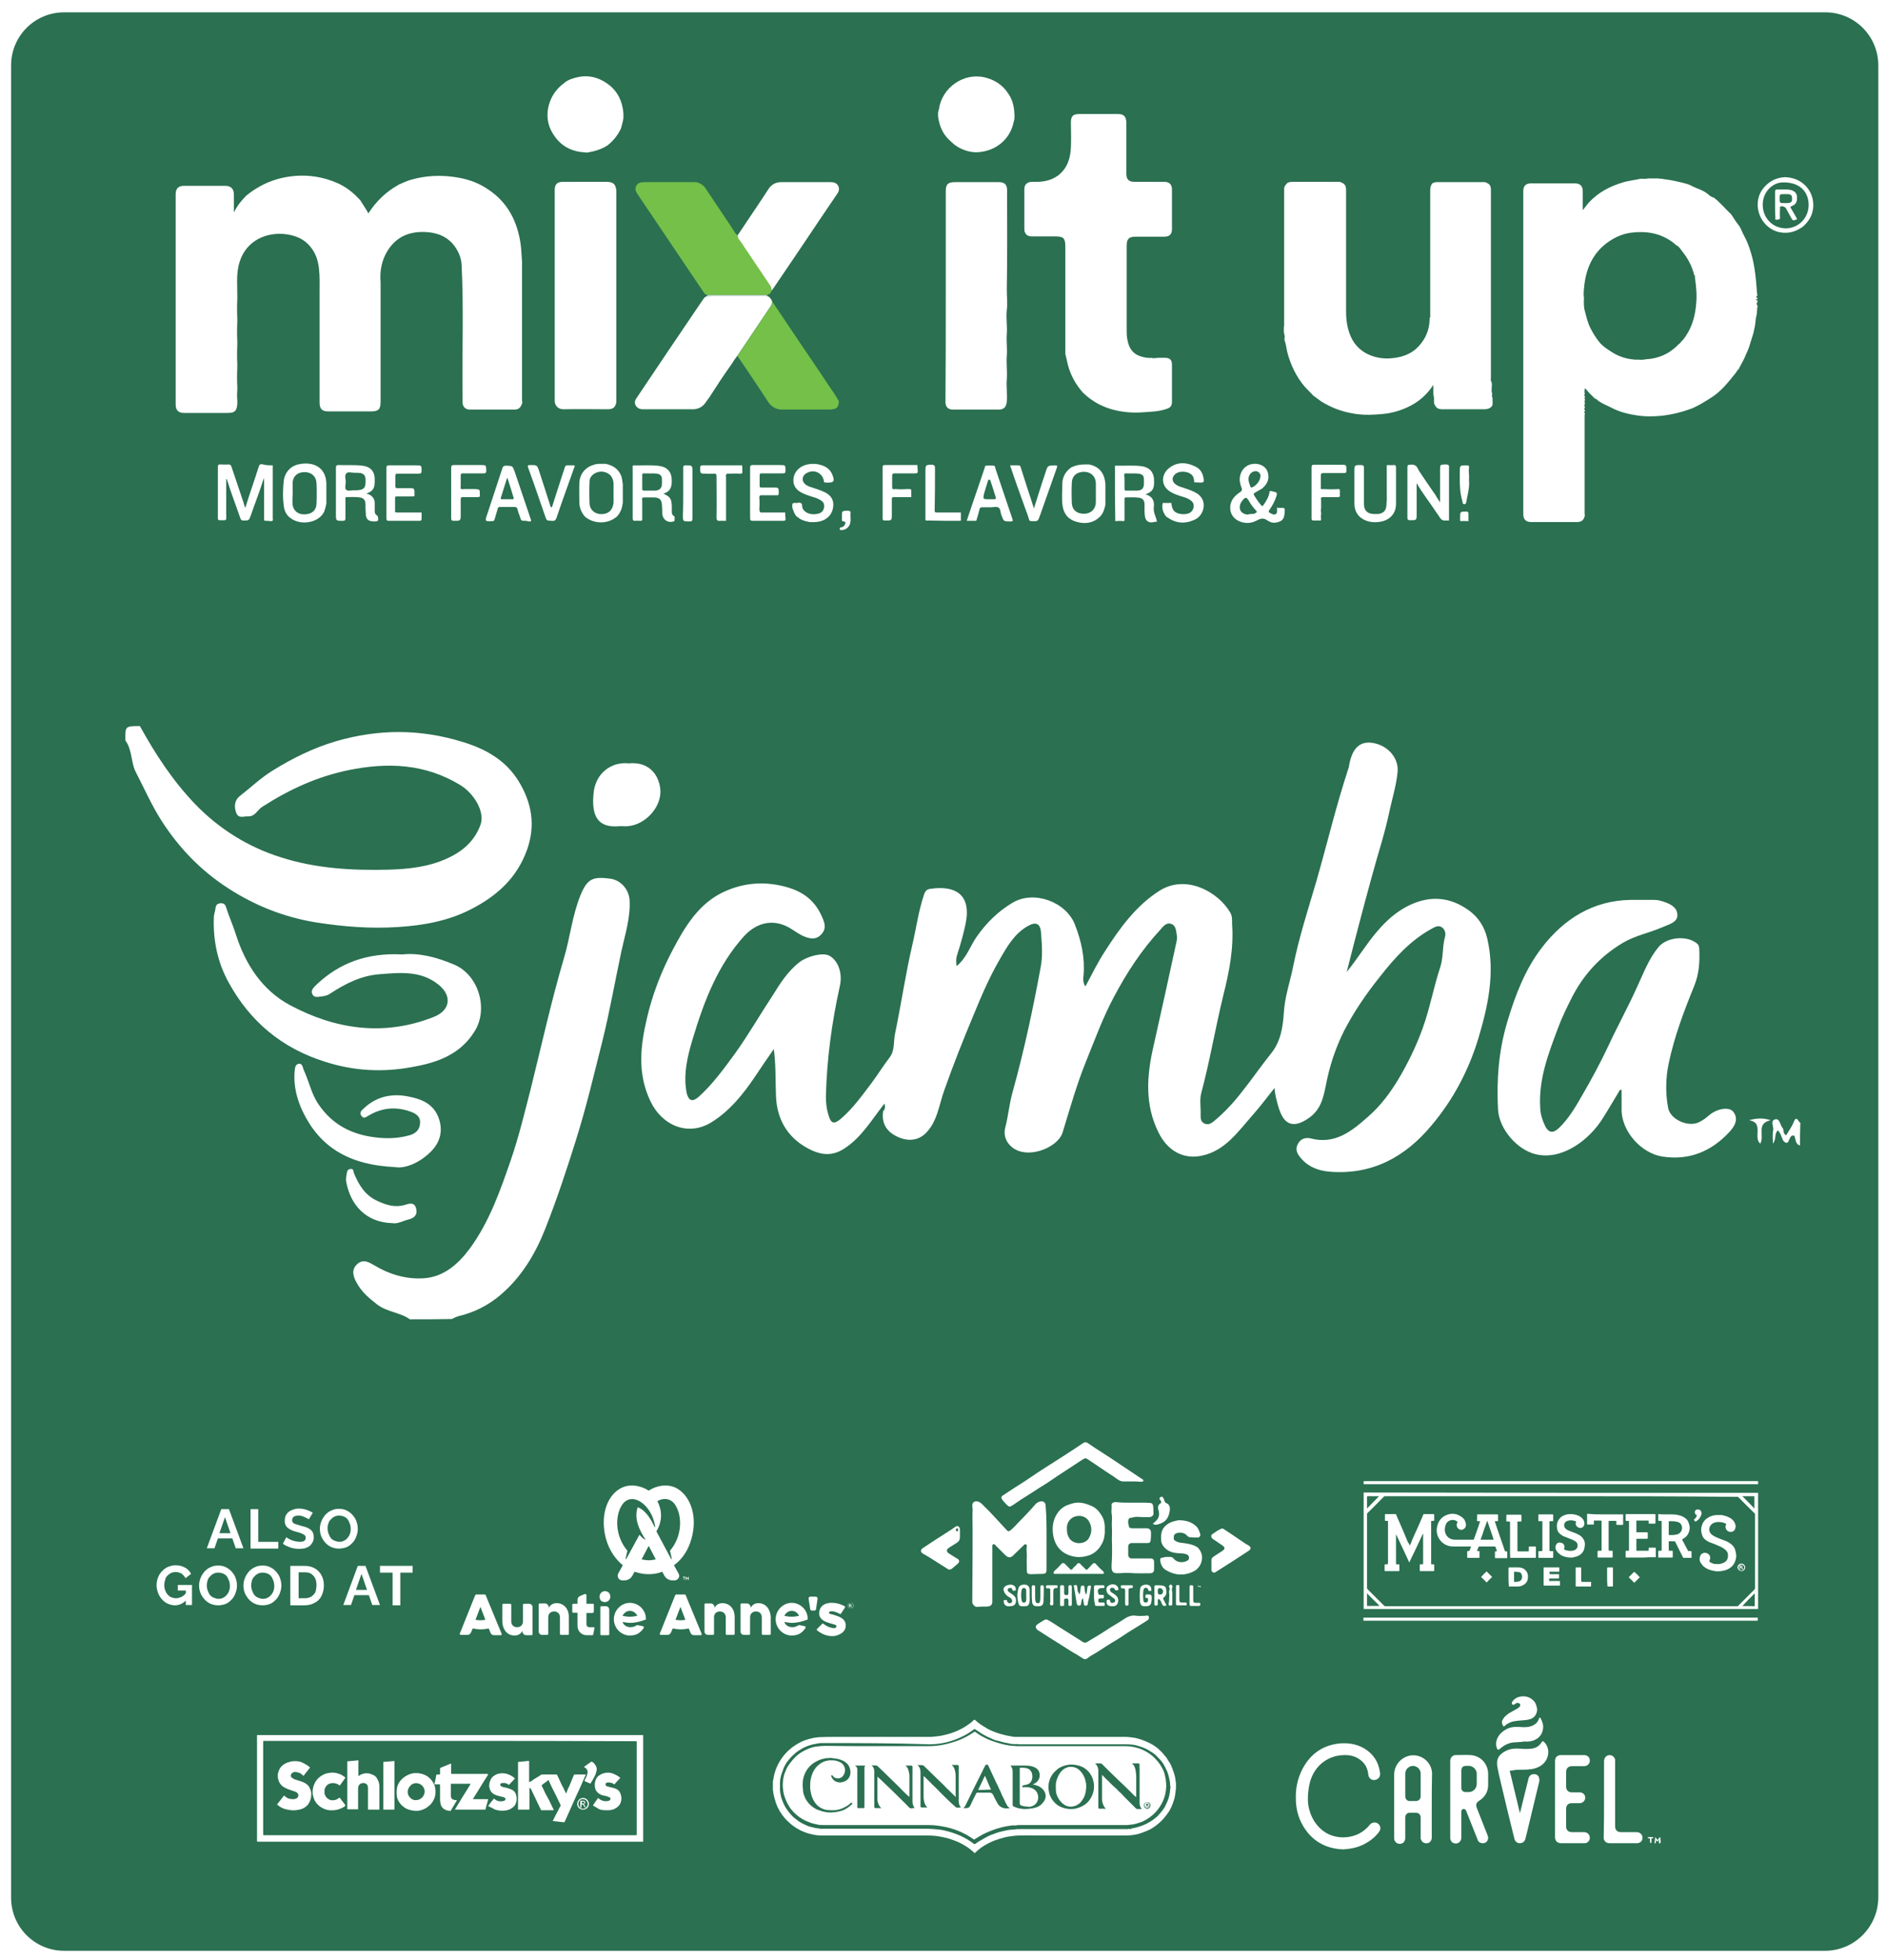 <?xml version="1.0" encoding="utf-8"?>
<!-- Generator: Adobe Illustrator 28.0.0, SVG Export Plug-In . SVG Version: 6.00 Build 0)  -->
<svg version="1.1" id="JAMBAJ_brandLogo" xmlns="http://www.w3.org/2000/svg" xmlns:xlink="http://www.w3.org/1999/xlink" x="0px" y="0px"
	 viewBox="0 0 612 636" style="enable-background:new 0 0 612 636; background-color:#FFFFFF;" xml:space="preserve">
<style type="text/css">
	#JAMBAJ_brandLogo .st0{fill:#2A7051;}
	#JAMBAJ_brandLogo .st1{fill:#FFFFFF;}
	#JAMBAJ_brandLogo .st2{fill:#74C049;}
</style>
<g>
	<path class="st0" d="M592.2,633H20.8c-9.5,0-17.2-7.7-17.2-17.2V21.2C3.6,11.7,11.3,4,20.8,4h571.5c9.5,0,17.2,7.7,17.2,17.2v594.6
		C609.4,625.3,601.7,633,592.2,633z"/>
	<g>
		<path class="st1" d="M79.7,63.7c0.1-0.1,0.1-0.1,0.2-0.2c4.6-3.8,9.9-5.9,15.7-6.4c4.6-0.4,9.1,0.3,13.4,2.1
			c3.2,1.3,5.8,3.4,8.1,6c0,0,0,0.1,0,0.1c0.8,1.3,1.7,2.5,2.4,3.9c0.1-0.1,0.2-0.1,0.2-0.2c2.4-3.7,5.5-6.7,9.4-8.9
			c0.1-0.1,0.2-0.1,0.3-0.2c1.2-0.5,2.4-1.1,3.7-1.5c5.1-1.5,10.2-1.7,15.4-0.8c3.7,0.6,7.1,1.9,10.1,4c6.1,4.1,9.2,10.1,10.3,17.3
			c0.3,1.9,0.3,3.9,0.5,5.8c0,14.9,0,29.9,0,44.8c0,0.4,0,0.8,0.1,1.2c-0.5,1.5-1.1,2.1-2.3,2.2c-4.9,0-9.9,0-14.8,0
			c-1.4,0-2.3-1-2.3-2.3c0-0.4,0-0.9,0-1.3c-0.2-14.4,0.4-28.8-0.3-43.2c-0.1-2.6-1.2-5-2.9-7c-2.3-2.6-5.3-3.6-8.6-3.8
			c-5.3-0.3-9.6,1.4-12.5,6c-2,3.2-2.6,6.7-2.3,10.4c0,0.1,0,0.2,0,0.4c0,0.1,0,0.2,0,0.4c0,0.1,0,0.2,0,0.4c0,2.1,0,4.1,0,6.2
			c0,0.1,0,0.2,0,0.4c0,0.1,0,0.2,0,0.4c0,0.1,0,0.2,0,0.4c0,2.1,0,4.1,0,6.2c0,0.1,0,0.2,0,0.4c0,0.1,0,0.2,0,0.4
			c0,0.1,0,0.2,0,0.4c0,2.1,0,4.1,0,6.2c0,0.1,0,0.2,0,0.4c0,0.1,0,0.2,0,0.4c0,0.1,0,0.2,0,0.4c0,2.1,0,4.1,0,6.2
			c0,0.1,0,0.2,0,0.4c0,0.1,0,0.2,0,0.4c0,0.1,0,0.2,0,0.4c0,2.1,0,4.1,0,6.2c0,0.1,0,0.2,0,0.4c0,0.1,0,0.2,0,0.4
			c0,0.1,0,0.2,0,0.4c0,0.2,0,0.4,0,0.5c0,2.4-0.7,3.1-3.1,3.1c-4.6,0-9.2,0-13.8,0c-2.1,0-2.9-0.8-2.9-2.9c0-11.9,0-23.8,0-35.7
			c0-2.6,0.1-5.2-0.2-7.8c-0.3-2.5-1-4.8-2.6-6.8c-2.3-3-5.5-4.1-9.1-4.4c-6.7-0.4-12.8,3.1-14.4,10.4c-0.7,3.2-0.4,6.4-0.4,9.6
			c0,0.1,0,0.2,0,0.4c0,0.1,0,0.2,0,0.4c0,0.1,0,0.2,0,0.4c-0.1,2.1-0.1,4.1,0,6.2c0,0.1,0,0.2,0,0.4c0,0.1,0,0.2,0,0.4
			c0,0.1,0,0.2,0,0.4c-0.1,2.1-0.1,4.1,0,6.2c0,0.1,0,0.2,0,0.4c0,0.1,0,0.2,0,0.4c0,0.1,0,0.2,0,0.4c-0.1,2.1-0.1,4.1,0,6.2
			c0,0.1,0,0.2,0,0.4c0,0.1,0,0.2,0,0.4c0,0.1,0,0.2,0,0.4c-0.1,2.1-0.1,4.1,0,6.2c0,0.1,0,0.2,0,0.4c0,0.1,0,0.2,0,0.4
			c0,0.1,0,0.2,0,0.4c-0.1,1-0.1,2.1,0,3.1c0,0.1,0,0.2,0,0.4c0,0.1,0,0.2,0,0.4c0,0.2,0,0.4,0,0.5c-0.2,2.3-0.8,2.9-3.2,2.9
			c-4.7,0-9.4,0-14.1,0c-1.8,0-2.7-0.9-2.7-2.7c0-22.8,0-45.6,0-68.3c0-1.8,0.9-2.7,2.7-2.7c4.5,0,8.9,0,13.4,0c1.8,0,2.8,1,2.8,2.8
			c0,1.9,0,3.8,0,5.8C77.3,66.2,78.5,65,79.7,63.7z"/>
		<path class="st1" d="M514.6,126.2c-0.2-0.2-0.4-0.1-0.4,0.2c0,0.5-0.1,1.1,0.1,1.6c-0.2,0-0.3,0.1-0.2,0.3c0,0.2,0.1,0.2,0.2,0.2
			c0,0.2,0,0.3,0,0.5c-0.1,0-0.2,0-0.2,0.2c0,0,0.1,0.1,0.2,0.1c0,0.4-0.1,0.7-0.1,1.1c0,0,0,0-0.1,0c0,0,0,0,0.1,0
			c0,0.3,0.1,0.6,0.1,0.9c-0.2,0-0.3,0.1-0.2,0.3c0,0.2,0.1,0.2,0.2,0.2c-0.1,0.2-0.1,0.4,0,0.7c-0.2,0-0.3,0.1-0.2,0.3
			c0,0.2,0.1,0.2,0.2,0.2c0,0.2,0,0.3,0,0.5c-0.2,0-0.3,0.1-0.2,0.3c0,0.2,0.1,0.2,0.2,0.2c0,0.3-0.1,0.5-0.1,0.8
			c0,10.6,0,21.2,0,31.7c0,0.2,0,0.5,0.1,0.7c-0.4,1.7-1.1,2.2-2.8,2.2c-4.9,0-9.7,0-14.6,0c-1.7,0-2.6-0.8-2.6-2.6
			c0-34.9,0-69.8,0-104.8c0-1.7,0.8-2.5,2.6-2.5c4.7,0,9.4,0,14.1,0c1.8,0,2.6,0.9,2.6,2.6c0,2,0,4,0,6.1c0.7-0.9,1.3-1.7,1.9-2.4
			c3.1-3.4,7-5.4,11.4-6.7c1.8-0.5,3.7-0.7,5.5-1.1c0.2,0,0.5,0,0.7,0c0.6,0.1,1.2,0,1.8-0.1c0.9,0,1.7,0,2.6,0c0.4,0,0.8,0,1.3,0.1
			c0.3,0,0.6,0,0.9,0.1c2.6,0.3,5.2,0.9,7.8,1.6c1,0.3,1.9,0.9,2.9,1.3c1.3,0.5,2.6,1,3.7,1.9c0.6,0.5,1.2,1.1,2,1.2c0,0,0,0,0,0
			c2.1,1.6,3.8,3.7,5.7,5.5c0,0,0,0,0,0c0.8,1.2,1.5,2.4,2.4,3.5c0.8,1,1.1,2.3,1.7,3.3c1,1.8,1.7,3.7,2.3,5.7
			c0.7,2.3,1.1,4.6,1.4,7c0.3,2.3,0.4,4.5,0.6,6.8c-0.4,0.3-0.4,0.6,0,0.8c0,0.1,0,0.2,0.1,0.2c0,0.1-0.1,0.1-0.1,0.2
			c-0.2,0-0.4-0.1-0.4,0.2c0,0.2,0.2,0.1,0.4,0.1c0,0.1,0,0.1,0.1,0.2c0,0.2-0.1,0.4-0.1,0.6c-0.5,0.3,0,0.6,0,0.8
			c0,0.1,0,0.1,0.1,0.2c0,0.3,0,0.6-0.1,0.9c0,0.5-0.1,1-0.1,1.4c0,0.8-0.4,1.6-0.4,2.4c-0.1,1.4-0.4,2.8-0.7,4.1
			c-0.4,1.4-0.9,2.8-1.3,4.2c-0.4,1.4-1.1,2.6-1.6,3.9c-0.6,1.3-1.4,2.6-2,3.8c0,0,0,0,0,0c-0.4,0.2-0.5,0.6-0.7,0.9
			c-2.5,3.1-4.9,6.3-8.4,8.4c-1.9,1.2-3.8,2.4-5.9,3.3c-3.2,1.2-6.4,2-9.8,2.4c-2.9,0.3-5.9,0.3-8.7-0.2c-2.5-0.4-4.9-1-7.3-2.2
			c-1.5-0.8-3.2-1.4-4.6-2.4c-0.4-0.3-0.7-0.7-1.2-0.8c0,0,0,0,0,0c-0.6-0.6-1.3-1.3-1.9-1.9c0,0,0,0,0,0
			C515,126.7,514.8,126.5,514.6,126.2z M545.9,81.6c-0.6-0.8-1.1-1.7-2.1-2.1l0,0c-0.2-0.3-0.6-0.5-0.9-0.8
			c-4.1-3.1-8.7-3.8-13.6-3.2c-1.6,0.2-3.2,0.7-4.7,1.4c-6.9,3.4-10,9.3-10.6,16.7c-0.1,1-0.2,2.1,0,3.1c-0.1,1.5-0.1,3,0.3,4.3
			c0.5,1.9,0.9,3.8,1.9,5.7c0.9,1.7,1.9,3.3,3.1,4.7c1,1.1,2.3,1.9,3.5,2.7c2.4,1.6,5,2.4,7.8,2.6c0.5,0,1,0,1.4,0
			c0.2,0.1,0.4,0.1,0.6,0c0.4,0.1,0.8,0,1.3-0.1c4.2-0.2,7.9-1.8,10.8-4.9l0,0c0.4-0.2,0.7-0.6,0.9-0.9l0,0c0.7-0.6,1.1-1.3,1.6-2
			c2-3.1,2.9-6.5,3.2-10.2c0.3-2.9,0-5.7-0.4-8.5c0-0.3,0.1-0.8-0.3-0.9c0-0.1,0-0.1,0-0.2C549,86.3,547.7,83.8,545.9,81.6
			C545.9,81.6,545.9,81.6,545.9,81.6z"/>
		<path class="st1" d="M466,59.1c5.3,0,10.6,0,15.9,0c1.6,0.6,1.9,1.1,1.9,2.8c0,3.7,0,7.4,0,11c0,16.5,0,33.1,0,49.6
			c0,0.5-0.2,1,0.2,1.4c0,0.2,0,0.4,0.1,0.5c0.1,1.1-0.3,2.2,0.1,3.3c0,0.4-0.2,0.9,0.1,1.3c0,0.8,0.1,1.6,0,2.4
			c0,0.1-0.1,0.2-0.1,0.3c-0.7,0.9-1.6,1.1-2.6,1.1c-4.5,0-9,0-13.5,0c-1.5,0-2.1-0.4-2.7-1.8c0-0.3-0.1-0.6-0.1-0.9
			c0.1-0.7,0-1.5-0.2-2.2c0-0.1,0-0.2,0-0.4c0-0.8,0-1.6,0-2.6c-3.1,4.8-7.5,7.4-12.7,8.8c-1.9,0.5-3.9,0.7-6,0.8
			c-2.6,0.2-5.2,0.1-7.7-0.4c-3.5-0.6-6.8-1.9-9.9-3.8c0,0,0,0,0,0c-0.9-0.6-1.7-1.3-2.6-1.9c0,0,0,0,0,0c-0.9-1-1.9-1.9-2.8-2.9
			c-2.8-3.3-4.6-7.1-5.7-11.3c-0.3-1.3-0.4-2.6-0.9-3.9c0-0.1,0-0.2,0-0.4c0.2-0.7,0-1.3-0.2-2c0-0.2,0-0.5,0-0.7c0-0.1,0-0.2,0-0.4
			c0-0.1,0-0.2,0-0.4c0-0.3,0.1-0.7,0.1-1c0-14.5,0-29,0-43.5c0-0.3,0-0.6,0-0.9c0-0.1,0.1-0.2,0.1-0.3c0.2-0.5,0.5-0.9,0.9-1.3
			c0,0,0,0,0,0c1-0.6,2.1-0.3,3.1-0.4c4.6,0,9.2,0,13.9,0c1.6,0.5,2.1,1.1,2.1,2.7c0,13.2,0,26.5,0,39.7c0,1.7,0.2,3.4,0.6,5.1
			c0.9,3.7,2.9,6.7,6.4,8.4c3.1,1.5,6.3,1.7,9.6,1.1c2.7-0.5,5.1-1.6,7-3.7c2.2-2.4,3.4-5.2,3.5-8.5c0-0.2,0-0.4,0-0.5
			c0.3-0.4,0.2-0.8,0.2-1.2c0-13.4,0-26.8,0-40.3c0-0.8,0.1-1.5,0.6-2.2c0.1-0.1,0.1-0.1,0.2-0.2C465,59.4,465.5,59.2,466,59.1z"/>
		<path class="st1" d="M374.8,116.2c0.4,0,0.8-0.1,1.1-0.1c0.7,0,1.4,0,2.1,0c1.6,0,2.3,0.7,2.3,2.2c0,4,0,8,0,12
			c0,1.4-0.5,2-1.8,2.4c-2.6,0.9-5.2,0.9-7.9,1.1c-2.8,0.2-5.6,0-8.3-0.6c-4.2-0.9-7.8-2.8-10.9-5.8l0,0c0,0,0,0,0,0
			c-2.3-2.6-4-5.6-4.9-9.1c-0.3-1.2-0.5-2.3-0.8-3.5c0-0.1,0-0.2,0-0.4c0-0.8,0-1.6,0-2.5c0-10.6,0-21.1,0-31.7
			c0-2.9-0.5-3.5-3.4-3.5c-2.5,0-5.1,0-7.6,0c-1.4,0-2.3-0.9-2.3-2.3c0-4.4,0-8.8,0-13.1c0-1.4,0.9-2.2,2.3-2.3c0.7,0,1.3,0,2,0
			c6.1-0.1,10.1-3.8,10.7-9.9c0.3-3.1,0.1-6.3,0.1-9.4c0-2,0.7-2.7,2.7-2.7c4.2,0,8.4,0,12.6,0c1.9,0,2.6,0.8,2.7,2.7
			c0,5.6,0,11.1,0,16.7c0,1.8,0.8,2.6,2.6,2.6c3.2,0,6.5,0,9.7,0c1.6,0,2.5,0.8,2.5,2.5c0,4.3,0,8.5,0,12.8c0,1.7-0.8,2.5-2.5,2.5
			c-3.1,0-6.3,0-9.4,0c-2.1,0-2.8,0.8-2.8,2.9c0,9.1,0,18.2,0,27.3c0,1,0,2,0.2,3c0.7,4.3,3,5.6,6.4,6.1c0.2,0,0.4,0,0.5,0
			c0.4,0.1,0.7,0.1,1.1,0c0.1,0.1,0.3,0.1,0.4,0.2C374.4,116.6,374.7,116.6,374.8,116.2z"/>
		<path class="st1" d="M200,61.9c0,0.3,0,0.5,0,0.8c0,22.3,0,44.7,0,67c0,0.3,0,0.5,0,0.8c-0.3,1.7-1.1,2.3-2.8,2.3
			c-4.8,0-9.6-0.1-14.4,0c-1.7,0-2.8-1.2-2.8-2.8c0-22.8,0-45.5,0-68.3c0-1.9,0.8-2.7,2.7-2.7c4.8,0,9.6,0,14.3,0
			C199.1,59.1,199.8,59.8,200,61.9z"/>
		<path class="st2" d="M209.3,59.1c4.5,0,9.1,0,13.6,0c1,0,2,0,3,0c1.3,0.3,2.3,0.9,3.1,2.1c2.9,4.3,5.8,8.7,8.7,13
			c0.5,0.7,0.8,1.7,1.7,2.1c0,0.4,0.1,0.7,0.3,1c1.1,1.3,2,2.8,2.9,4.2c2.4,3.6,4.8,7.1,7.2,10.7c0.4,0.6,0.7,1.2,0.7,1.9
			c-0.3,0.8-0.7,1.5-1.6,1.6c-6.4,0-12.9,0-19.3,0c-0.7,0-1-0.5-1.3-0.9c-3.4-5-6.7-10-10.1-15c-3.8-5.6-7.6-11.3-11.4-16.9
			c-0.5-0.8-0.8-1.5-0.4-2.5C207,59.2,208.1,59.1,209.3,59.1z"/>
		<path class="st2" d="M269.4,132.9c-5.4,0-10.7,0-16.1,0c-1.9-0.2-3.3-1.2-4.3-2.9c-0.6-1-1.3-1.9-1.9-2.9
			c-2.6-3.9-5.2-7.8-7.8-11.6c0.2-0.3,0.4-0.6,0.6-0.9c3.3-5,6.7-9.9,10-14.9c0.4-0.6,0.7-1.3,0.6-2c0.1,0.1,0.2,0.2,0.2,0.3
			c2.9,4.3,5.7,8.5,8.6,12.8c2.1,3.1,4.2,6.2,6.3,9.3c0,0,0,0,0,0c0.8,1.2,1.6,2.4,2.4,3.6c1.4,2.2,3,4.2,4.2,6.5c0,0.2,0,0.4,0,0.6
			C271.9,132.4,271.4,132.7,269.4,132.9z"/>
		<path class="st1" d="M304.4,37.8c0-0.4,0-0.8,0-1.3c0.1-0.4,0.2-0.8,0.3-1.2c1-6.8,7.9-11.8,14.8-10.2c3.3,0.8,5.9,2.5,7.7,5.3
			c1.6,2.3,2,4.9,2,7.7c0,0.3-0.1,0.6-0.1,0.9c0,0.1-0.1,0.2-0.1,0.3c-1.1,5.9-5.9,9.8-11.8,10.1c-2.3,0.1-4.4-0.6-6.4-1.7
			c0,0,0,0,0,0c-0.3-0.3-0.6-0.4-0.9-0.6c0,0,0,0,0,0c-0.7-0.6-1.4-1.2-2.1-1.9c0,0,0,0,0,0C305.7,43.1,304.8,40.6,304.4,37.8z"/>
		<path class="st1" d="M183.6,26.5c0.4-0.2,0.7-0.4,1.1-0.6c0.2-0.1,0.3-0.1,0.5-0.2c3.7-1.4,7.3-1.3,10.7,0.7
			c4.1,2.3,6.1,6,6.4,10.6c0,0.4,0,0.9,0,1.3c-0.2,1.2-0.5,2.3-0.8,3.4c-0.1,0.1-0.1,0.2-0.2,0.4c-1,2-2.4,3.7-4.2,5.1c0,0,0,0,0,0
			c-2,1.3-4.2,1.9-6.5,2.3c-0.1,0-0.2,0-0.4,0c-0.6-0.1-1.2-0.1-1.9-0.2c-3.4-0.5-6.2-2.1-8.2-4.9c-2.1-2.8-2.9-6-2.2-9.5
			c0.7-3.3,2.4-5.9,5.1-7.9c0,0,0.1,0,0.1,0C183.2,26.8,183.4,26.6,183.6,26.5z"/>
		<path class="st1" d="M88.5,151c0,2.2,0,4.5,0,6.7c0,3.5,0,7,0,10.5c0,0.3,0.2,0.8-0.3,0.9c-0.4,0-0.8,0-1.3-0.1
			c-1.4,0-1.2,0.1-1.2-1.2c0-4.1,0-8.2,0-12.6c-0.2,0.4-0.3,0.5-0.3,0.6c-1.2,3.9-2.7,7.6-4,11.4c-0.6,1.7-0.6,1.7-2.4,1.7
			c-0.6,0-0.8-0.2-1-0.7c-1.4-4.1-3-8.2-4.3-12.4c0-0.2-0.1-0.3-0.3-0.4c0,3.8,0,7.6,0,11.4c0,2.3,0.4,2-2.1,2
			c-0.5,0-0.6-0.2-0.6-0.6c0-5.6,0-11.2,0-16.8c0-0.5,0.2-0.7,0.7-0.7c0.9,0,1.8,0.1,2.7,0c0.6,0,0.8,0.2,1,0.7
			c1.3,3.9,2.6,7.8,3.9,11.6c0.2,0.6,0.3,1.2,0.6,1.8c1.4-4.6,3-9,4.4-13.5c0.2-0.5,0.4-0.7,0.9-0.7C86.2,151,87.4,151,88.5,151z"/>
		<path class="st1" d="M414.9,164.8c0.4,0,0.9,0,1.3,0c0.5,0,0.8,0.2,0.7,0.8c-0.1,0.4,0,0.9-0.1,1.3c-0.2,1.6-0.8,2.2-2.4,2.6
			c-1.2,0.3-2.2,0-3.1-0.6c-1.1-0.8-2-0.8-3.3-0.1c-1.8,1-3.7,1.2-5.7,0.4c-2-0.8-3.2-2.5-3.1-4.7c0.1-2.2,1.5-3.7,3.2-4.8
			c0.6-0.4,0.7-0.8,0.5-1.4c-0.3-0.7-0.5-1.5-0.6-2.3c-0.2-2.8,1.7-5.7,5.3-5.5c2.3,0.2,3.9,1.6,4,4c0.1,1.8-0.9,3-2.1,4.1
			c0,0-0.1,0-0.1,0c-0.7,0.4-1.5,0.9-2.2,1.3c-0.3,0.2-0.5,0.3-0.3,0.7c0.7,1.2,1.5,2.4,2.4,3.4c0.2,0.2,0.4,0.3,0.6,0
			c1-1.4,1.9-2.8,2.1-4.6c0.1,0,0.2-0.1,0.4-0.1c0.4,0.1,0.8,0.2,1.1,0.3c0.9,0.1,1,0.6,0.7,1.4c-0.5,1.5-1.2,2.9-2.1,4.2
			c-0.6,0.9-0.6,0.9,0.3,1.4c0.2,0.1,0.4,0.2,0.7,0.3c0.8,0.2,1.3-0.2,1.3-1c0-0.4-0.1-0.8,0.1-1.2l0-0.1c0,0-0.1,0-0.1,0
			c0,0,0,0,0,0c0,0.1,0,0.1,0,0.1C414.7,164.8,414.8,164.8,414.9,164.8z M404.9,167c0.7-0.4,1.7,0,2.5-0.5c0.4-0.3,0.6-0.4,0.2-0.8
			c-0.9-1-1.7-2-2.3-3.1c-0.8-1.4-1.2-1.4-2.2-0.1c-0.2,0.3-0.5,0.7-0.6,1C401.8,165.6,403,166.8,404.9,167z M409,154.6
			c0.1-0.3,0-0.7-0.3-1.1c-0.7-1-2.4-0.7-3.1,0.4c-0.9,1.4-0.3,2.7,0.2,4.1c0.1,0.1,0.1,0.2,0.3,0.2C407.4,157.9,409,156,409,154.6z
			"/>
		<path class="st1" d="M470.2,168.8c0,0-0.1,0.1,0,0.1c-0.3,0-0.7,0-1,0c-0.9,0.1-1.5-0.2-2-1c-0.6-1-1.3-1.8-1.9-2.8
			c-1.8-2.7-3.9-5.3-5.5-8.2c0,0-0.1-0.1-0.1-0.1c0,0-0.1,0-0.1-0.1c0,0,0,0.1,0.1,0.1c0,0,0,0,0,0c0,3.3,0,6.6,0,9.9
			c0,2.2,0,2.1-2.2,2.1c-0.6,0-0.8-0.2-0.8-0.8c0-1.6,0-3.1,0-4.7c0-3.9,0-7.8,0-11.7c0-0.6,0.2-0.8,0.8-0.8
			c1.3-0.2,2.2,0.2,2.7,1.5c0.1,0.2,0.3,0.5,0.4,0.7c1.7,2.5,3.4,5.1,5.2,7.6c0,0,0,0,0,0c0.4,0.8,0.9,1.5,1.5,2.4
			c0-3.7,0-7.1,0-10.5c0-1.8,0-1.7,1.7-1.8c0.9,0,1.3,0.1,1.2,1.1c0,5.2,0,10.3,0,15.5C470.2,168,470.2,168.4,470.2,168.8z"/>
		<path class="st1" d="M208.4,162.6c0,1.9,0,3.8,0,5.6c0,0.3,0.1,0.7-0.4,0.8c-0.6,0-1.3-0.1-1.9,0c-0.6,0-0.8-0.2-0.8-0.8
			c0-2.6,0-5.2,0-7.8c0-2.9,0-5.7,0-8.6c0-0.4-0.2-0.8,0.5-0.8c2.7,0.1,5.5-0.2,8.2,0.2c2.2,0.3,3.6,1.6,3.9,3.6
			c0.1,1.1,0.2,2.2-0.2,3.3c-0.4,1.2-1.3,1.7-2.4,2.1c2.2,1,2.6,1.6,2.7,4.1c0,0.6,0,1.2,0,1.7c0,0.6,0.1,1.1,0.6,1.4
			c0.6,0.3,0.2,0.9,0.3,1.4c0,0.2-0.1,0.3-0.3,0.4c-1.9,0.6-3.6-0.6-3.7-2.6c0-0.9,0-1.8-0.1-2.7c-0.1-1.7-0.7-2.4-2.5-2.5
			c-0.9,0-1.9,0-2.8,0C208.3,161.4,208.3,161.4,208.4,162.6z M208.4,156.4c0,0.7,0,1.5,0,2.2c0,0.4,0.1,0.6,0.6,0.6
			c1.2,0,2.4,0,3.6,0c1.5-0.1,2.2-0.8,2.2-2.4c0-0.4,0-0.8,0-1.2c0-1.2-0.5-1.7-1.6-1.9c-1.4-0.2-2.9,0-4.3-0.1
			c-0.4,0-0.5,0.2-0.5,0.5C208.4,154.9,208.4,155.6,208.4,156.4z"/>
		<path class="st1" d="M105.9,163.2c0,0.1,0,0.2,0,0.3c-0.2,0.9-0.4,1.7-0.7,2.5c-1.3,2.8-5.1,4.1-8.4,3.3c-2.6-0.7-4.4-2.3-4.7-5.1
			c-0.4-2.8-0.3-5.6,0-8.5c0.1-0.6,0.3-1.2,0.6-1.8c1.4-2.7,3.8-3.5,6.7-3.5c3.9,0.1,6.3,2.4,6.5,6.3
			C105.9,158.9,105.9,161.1,105.9,163.2z M95,159.9C95,159.9,95,159.9,95,159.9c-0.1,1.1-0.1,2.1-0.1,3.2c0,2.2,1.4,3.7,3.5,3.8
			c2.5,0.1,4.2-1.1,4.3-3.4c0.1-2.3,0.1-4.6,0-6.8c-0.1-2.1-1.6-3.4-3.6-3.5c-2.2-0.1-3.8,1-4.1,3C94.9,157.4,95,158.6,95,159.9z"/>
		<path class="st1" d="M358.7,157.2c0,1.9,0,3.8,0,5.7c0,0.1,0,0.2,0,0.4c0,0.1,0,0.2,0,0.4c-0.3,1.5-0.7,2.9-1.8,4
			c-2.1,2-4.6,2.4-7.3,1.7c-2.8-0.7-4.4-2.5-4.8-5.3c-0.3-2.1-0.1-4.3-0.1-6.4c-0.1-2.5,0.8-4.6,3-6.1c0,0,0.1,0,0.1,0
			c1.4-0.7,2.9-0.9,4.4-0.9c0.4,0,0.7,0,1.1,0C356.7,151.3,358.5,153.6,358.7,157.2z M355.6,160c0-1,0-2.1,0-3.1
			c0-2.2-1.5-3.7-3.6-3.8c-2.4-0.1-4.1,1.2-4.2,3.5c-0.1,2.2-0.1,4.4,0,6.6c0.1,2.3,1.7,3.6,4.2,3.5c2.1-0.1,3.6-1.6,3.6-3.8
			C355.6,162.1,355.6,161,355.6,160z"/>
		<path class="st1" d="M193.4,150.6c0.3,0,0.6,0,0.9-0.1c0.5,0,1.1,0,1.6,0c0.2,0,0.4,0,0.6,0c2.3,0.5,4,1.5,5,3.7
			c0.4,0.9,0.4,1.9,0.6,2.9c0,2,0,4,0,6c-0.2,1.7-0.7,3.2-1.9,4.5c0,0,0,0,0,0c-3,2.6-7.4,2.4-10.2,0.2c-0.1-0.1-0.2-0.2-0.3-0.3
			c-1-1.2-1.6-2.6-1.7-4.2c0-2.2-0.1-4.4,0-6.6c0.1-2.9,2-5.2,4.8-5.9C193.1,150.7,193.2,150.6,193.4,150.6z M199.1,160.3
			c0-1.3,0-2.3,0-3.4c-0.1-2-1.2-3.4-3.2-3.8c-2.2-0.4-4.6,1.1-4.6,3.1c-0.1,2.4-0.1,4.8,0,7.2c0.1,1.9,1.5,3.2,3.3,3.4
			c2.3,0.2,3.8-0.8,4.3-2.7C199.3,162.8,199,161.4,199.1,160.3z"/>
		<path class="st1" d="M371.4,165.4c0-0.1,0-0.2,0-0.4c0-0.5,0-1,0-1.5c-0.1-1.2-0.6-1.8-1.8-2c-1.4-0.2-2.9-0.1-4.3-0.1
			c-0.4,0-0.4,0.3-0.4,0.6c0,2.3,0,4.6,0,6.9c-0.1,0.1-0.2,0.2-0.2,0.2c-0.9-0.1-1.7-0.1-2.6,0c-0.1,0-0.1,0-0.2,0
			c0-3-0.1-6.1-0.1-9.1c0-2.7,0-5.4,0-8.1c0-0.4-0.2-0.9,0.5-0.8c2.8,0.1,5.5-0.2,8.3,0.2c1.8,0.3,3.2,1.2,3.7,3.1
			c0.2,0.7,0.2,1.4,0.2,2.2c0,2.1-0.7,3.1-2.8,3.8c2.2,0.6,3,2.1,2.7,4.2c-0.2,1.7,0.7,3,1,4.5c0,0.1,0,0.1,0,0.2
			c-0.3,0-0.7,0-1,0.1c-1.6,0.4-2.7-0.3-2.9-2C371.4,166.5,371.4,165.9,371.4,165.4z M364.9,156.4c0,0.7,0,1.5,0,2.2
			c0,0.4,0.1,0.6,0.5,0.6c1.2,0,2.5,0,3.7,0c1.5-0.1,2.1-0.8,2.1-2.3c0-0.4,0-0.8,0-1.3c0-1.2-0.4-1.7-1.7-1.9
			c-1.4-0.2-2.8,0-4.2-0.1c-0.4,0-0.5,0.2-0.5,0.5C364.9,154.9,364.9,155.6,364.9,156.4z"/>
		<path class="st1" d="M257.1,164.8c0-0.3,0-0.6,0-0.9c0-0.1,0-0.2,0-0.4c0.6-0.6,1.4-0.1,2-0.4c0.8,0,1.2,0.2,1.2,1.1
			c0,1,0.7,1.7,1.6,2.2c1.1,0.5,2.3,0.6,3.5,0.3c1.1-0.2,1.8-0.9,2-2c0.2-1.1-0.2-1.9-1.3-2.5c-0.7-0.4-1.4-0.7-2.2-0.9
			c-1.5-0.5-3-0.9-4.4-1.8c-1.1-0.7-1.8-1.7-2-2.9c-0.4-3.1,1.8-5.2,4.1-5.8c1.6-0.4,3.3-0.4,4.8,0.1c1.9,0.5,3.3,1.7,3.9,3.7
			c0.5,1.6,0.2,1.9-1.4,2c-0.1,0-0.1,0-0.2,0c-0.4,0-0.8,0-1.3-0.1c-0.2-3-3.3-4.5-5.8-2.9c-1.5,0.9-1.5,2.7-0.1,3.7
			c0.6,0.4,1.3,0.7,2.1,0.9c1.4,0.5,2.8,0.9,4.2,1.6c1.7,0.9,2.7,2.2,2.6,4.2c-0.1,2-1,3.6-2.8,4.6c-1.5,0.8-3.2,0.9-4.9,0.8
			c-0.1,0-0.2,0-0.4-0.1c-1.3-0.2-2.6-0.7-3.6-1.6c-0.1,0-0.1-0.1-0.2-0.1C257.8,166.9,257.5,165.8,257.1,164.8z"/>
		<path class="st1" d="M378.7,167.8c-0.1,0-0.1-0.1-0.2-0.1c-1.1-1.3-1.6-2.8-1.2-4.5c0.9,0,1.9,0,2.8,0c0.2,2.2,0.9,3.1,2.6,3.5
			c0.9,0.2,1.8,0.2,2.6,0c1.1-0.2,1.8-1.1,2-2c0.2-1.2-0.2-1.9-1.3-2.6c-0.7-0.4-1.4-0.7-2.2-0.9c-1.3-0.4-2.6-0.8-3.8-1.5
			c-3.6-2-3.2-6-0.4-8c2.6-1.9,5.5-1.7,8.3-0.3c1.7,0.8,2.5,2.3,2.7,4.2c0.1,0.7-0.1,1-0.9,1c-0.7,0-1.4-0.1-2.2-0.1
			c0-0.8-0.1-1.6-0.6-2.2c-1.2-1.5-4.4-1.7-5.7-0.3c-1,1-0.9,2.2,0.2,3.1c0.5,0.4,1.1,0.7,1.8,0.9c1.4,0.5,2.8,0.9,4.1,1.5
			c1.3,0.6,2.4,1.4,3,2.8c0.9,2.4-0.3,5.4-2.8,6.4C384.4,170.1,381.5,169.8,378.7,167.8z"/>
		<path class="st1" d="M449.9,163.4c0.2-1.1,0.1-2.1,0.1-3.2c0-2.7,0-5.4,0-8.2c0-0.4-0.1-0.7,0.1-1.1c0.7,0,1.4,0.1,2.1,0
			c0.6,0,0.8,0.1,0.8,0.8c0,4,0,8,0,11.9c0,2.6-1.5,4.6-3.9,5.4c-1.6,0.5-3.3,0.6-5,0.2c-2.3-0.6-4.6-2.3-4.6-5.8
			c0-3.5,0-6.9,0-10.4c0-2.1,0-2.1,2.1-2.1c0.8,0,1,0.2,1,1c0,3.9,0,7.8,0,11.7c0,1.7,0.8,2.8,2.4,3.1c0.6,0.1,1.1,0.1,1.7,0.1
			C448.9,166.8,450,165.6,449.9,163.4z"/>
		<path class="st1" d="M128.8,166.3c2.3,0,4.7,0,7,0c0.3,0,0.7,0,1,0c0,0.6,0,1.3,0,1.9c0,0.6-0.1,0.8-0.7,0.8c-3.3,0-6.6,0-9.9,0
			c-0.7,0-0.8-0.2-0.8-0.8c0-5.5,0-11,0-16.4c0-0.6,0.2-0.8,0.8-0.8c2.9,0,5.8,0,8.8,0c1.8,0,1.8,0,1.8,1.8c0,0.8-0.3,0.9-1,0.9
			c-2.3,0-4.5,0-6.8,0c-0.5,0-0.7,0.1-0.7,0.7c0,1.1,0,2.3,0,3.4c0,0.5,0.2,0.6,0.6,0.6c1.2,0,2.4,0,3.7,0c1.9,0,1.9,0,1.9,1.9
			c0,0.2,0,0.3,0,0.5c0,0.1,0,0.1,0,0.2c-0.3,0-0.7,0.1-1,0.1c-1.5,0-3,0-4.6,0c-0.3,0-0.7-0.1-0.7,0.5c0,1.5,0,3,0,4.6
			C128.4,166.2,128.5,166.3,128.8,166.3z"/>
		<path class="st1" d="M247.4,166.3c2.5,0,5,0,7.4,0c0,0.6,0,1.3,0.1,1.9c0.1,0.6-0.1,0.8-0.8,0.8c-3.3,0-6.5,0-9.8,0
			c-0.7,0-0.9-0.2-0.9-0.9c0-5.4,0-10.9,0-16.3c0-0.7,0.2-0.9,0.9-0.9c2.9,0,5.8,0,8.7,0c1.9,0,1.9,0,1.9,1.9c0,0.7-0.3,0.8-0.9,0.8
			c-2.3,0-4.6,0-6.8,0c-0.5,0-0.7,0.1-0.7,0.6c0,1.1,0,2.3,0,3.4c0,0.5,0.1,0.6,0.6,0.6c1.3,0,2.6,0,3.8,0c1.8,0,1.8,0,1.8,1.8
			c0,0.6-0.2,0.8-0.8,0.7c-1.6,0-3.1,0-4.7,0c-0.6,0-0.8,0.1-0.8,0.7c0.1,1.3,0.1,2.6,0,3.9C246.5,166.3,246.8,166.4,247.4,166.3z"
			/>
		<path class="st1" d="M327.8,151.1c0,0,0.1-0.1,0-0.1c0.9,0,1.7,0,2.6,0c0.5,0,0.7,0.1,0.8,0.6c0.7,2.3,1.5,4.6,2.2,6.9
			c0.7,2.1,1.4,4.2,2.1,6.5c1.3-4.1,2.5-8,3.8-11.8c0.7-2.2,0.7-2.1,3-2.2c0.8,0,0.9,0.2,0.6,0.9c-1.8,5.1-3.6,10.2-5.4,15.3
			c-0.7,2-0.7,2-2.8,1.9c-0.4,0-0.7-0.1-0.8-0.6c-0.3-1.1-0.7-2.1-1.1-3.2C331.1,160.6,329.4,155.9,327.8,151.1z"/>
		<path class="st1" d="M150.7,158.7c1.2,0,2.3,0,3.5,0c1.5,0.1,1.5,0.1,1.5,1.6c0,0.1,0,0.2,0,0.3c0.1,0.6-0.1,0.7-0.7,0.7
			c-1.6,0-3.2,0-4.7,0c-0.7,0-0.8,0.2-0.8,0.8c0,1.5,0,3.1,0,4.7c0,2.2,0,2.2-2.2,2.2c-0.7,0-0.9-0.2-0.9-0.9c0-5.4,0-10.9,0-16.3
			c0-0.7,0.2-0.9,0.9-0.9c2.9,0,5.8,0,8.7,0c1.8,0,1.7,0,1.8,1.8c0,0.8-0.3,0.9-0.9,0.9c-2.2,0-4.4,0-6.7,0c-0.5,0-0.7,0.1-0.7,0.7
			c0,1.1,0,2.2,0,3.3C149.4,158.8,149.4,158.8,150.7,158.7z"/>
		<path class="st1" d="M294.9,158.7c0.2,0,0.5,0,0.7,0.1c0,0.1,0,0.2,0.1,0.3c0,0.7,0,1.4,0,2.2c-1.9,0-3.7,0-5.6,0
			c-0.6,0-0.7,0.1-0.7,0.7c0,1.6,0,3.2,0,4.7c0,2.3,0,2.2-2.2,2.2c-0.7,0-0.8-0.2-0.8-0.8c0-5.5,0-10.9,0-16.4
			c0-0.7,0.2-0.8,0.9-0.8c3.5,0,6.9,0,10.4,0c0,0.7,0.1,1.3,0.1,2c0.1,0.6-0.3,0.7-0.8,0.7c-2.2,0-4.5,0-6.7,0
			c-0.6,0-0.8,0.2-0.8,0.8c0,1.1,0,2.1,0,3.2c0,1.2,0,1.2,1.2,1.1c1.2,0.1,2.3,0.1,3.5,0C294.3,158.7,294.6,158.7,294.9,158.7z"/>
		<path class="st1" d="M429.3,158.7c1.8,0.1,3.5,0.1,5.3,0c0.4,0.6,0.1,1.3,0.2,1.9c0.1,0.6-0.1,0.7-0.7,0.7c-1.5,0-3.1,0-4.6,0
			c-0.8,0-1,0.2-0.8,0.9c0,0.5,0,1.1,0,1.6c0,0.2,0,0.4,0,0.6c0,0.2,0,0.4,0,0.5c-0.1,0.5-0.1,1,0,1.5c0,0.2,0,0.4,0,0.5
			c-0.1,0.5-0.1,1,0,1.5c0,0.2-0.1,0.4-0.1,0.5c-0.8,0-1.5,0-2.3,0c-0.6,0-0.7-0.2-0.7-0.7c0-5.5,0-11.1,0-16.6
			c0-0.6,0.2-0.8,0.8-0.8c2.9,0,5.7,0,8.6,0c2,0,1.9,0,1.9,1.9c0,0.6-0.1,0.8-0.8,0.8c-2.1,0-4.1,0-6.2,0c-1.3,0-1.3,0-1.3,1.4
			c0,0,0,0.1,0,0.1c0,0.1,0,0.2,0,0.4c0,0.2,0,0.4,0,0.6c0,0.2,0,0.4,0,0.5c0,0.2,0,0.4,0,0.6c0,0.2,0,0.4,0,0.5
			C428.7,158.2,428.2,158.9,429.3,158.7z"/>
		<path class="st1" d="M240.8,151c0,0.3,0.1,0.6,0.1,0.9c0,0.3-0.1,0.6,0,0.9c0.1,0.8-0.2,1-1,0.9c-1.1-0.1-2.2,0-3.3,0
			c-0.9-0.1-1.2,0.3-1,1.1c0,4,0,8,0,12c0,0.7,0,1.5,0,2.2c-0.6,0-1.3,0-1.9,0c-0.9,0.1-1.2-0.2-1.2-1.1c0.1-4.4,0-8.9,0-13.3
			c0-0.8-0.2-1-1-0.9c-0.8,0.1-1.6,0-2.4,0c-1.9,0-1.9,0-1.9-1.9c0-0.6,0.2-0.8,0.8-0.8C232.4,151,236.6,151,240.8,151z"/>
		<path class="st1" d="M303.4,151.7c0,4.7,0,9.3-0.1,14c0,0.6,0.3,0.6,0.7,0.6c2.6,0,5.2,0,7.8,0c0,0.9,0,1.7,0,2.6
			c-0.1,0-0.2,0.1-0.3,0.1c-3.3,0-6.7,0-10-0.1c-1.4,0-1.2,0.2-1.2-1.2c0-4.9,0-9.7,0-14.6c0-2.3,0-2.3,2.4-2.3
			C303.2,151,303.4,151.2,303.4,151.7z"/>
		<path class="st1" d="M579,57.5c0.2,0,0.4,0,0.5,0c0.3,0,0.7,0.1,1,0.1c4.7,0.6,8.1,4.6,7.9,9.3c-0.1,2.7-1.3,4.8-3.3,6.6
			c0,0,0,0,0,0c-2.2,1.6-4.6,2.4-7.4,1.9c-6.2-1.1-9.4-8.6-5.9-13.8C573.6,59.1,576,57.7,579,57.5z M586.9,66.4
			c-0.1-4.6-3.3-7.4-8.6-7.2c-3.1,0.1-6.4,3.1-6.3,7.4c0.1,4.3,3.3,7.5,7.6,7.5C583.6,74,586.9,70.8,586.9,66.4z"/>
		<path class="st1" d="M476.7,154.2c0,0.1,0,0.2,0,0.4c0,0.1,0,0.2,0,0.4c0,0.1,0,0.2,0,0.4c0,0.2-0.1,0.4,0,0.5
			c0.2,2.4-0.5,4.7-0.9,7c-0.1,0.3-0.1,0.7-0.6,0.7c-0.5,0-0.5-0.2-0.6-0.6c-0.1-0.7-0.4-1.5-0.5-2.2c-0.5-2.5-0.4-5-0.4-7.5
			c0-2.4,0-2.3,2.4-2.3c0.5,0,0.6,0.2,0.6,0.6C476.6,152.5,476.6,153.4,476.7,154.2z"/>
		<path class="st1" d="M476.2,169.1c-0.6,0-1.3-0.1-1.9,0c-0.4,0-0.6-0.1-0.5-0.5c0-0.2,0-0.4,0-0.6c0-2,0-2,2-2
			c0.5,0,0.7,0.1,0.7,0.7c0,0.8,0,1.6,0,2.5C476.3,169,476.3,169.1,476.2,169.1z"/>
		<path class="st1" d="M570.1,97.7c0,0.1,0.1,0.2,0.1,0.3c-0.1,0.2-0.1,0.3-0.2,0.5C570.1,98.2,569.6,97.9,570.1,97.7z"/>
		<path class="st1" d="M374.8,116.2c-0.2,0.4-0.4,0.4-0.7,0.1C374.4,116.1,374.6,116.1,374.8,116.2z"/>
		<path class="st1" d="M570.2,96.9c-0.1,0-0.4,0-0.4-0.1c0-0.3,0.2-0.2,0.4-0.2C570.2,96.7,570.2,96.8,570.2,96.9z"/>
		<path class="st1" d="M570.2,95.3c0,0.3,0,0.6,0,0.8C569.7,95.9,569.7,95.6,570.2,95.3z"/>
		<path class="st1" d="M239.4,76.3c2.6-3.9,5.3-7.9,7.9-11.8c0.7-1.1,1.4-2.1,2.1-3.2c1-1.5,2.4-2.2,4.1-2.2c5.3,0,10.6,0,16,0
			c1,0,1.9,0.2,2.5,1.2c0.5,1,0.2,1.9-0.4,2.7c-4,5.9-8,11.8-12,17.8c-2.9,4.2-5.7,8.5-8.6,12.7c-0.2,0.2-0.3,0.6-0.6,0.7
			c0-0.7-0.3-1.4-0.7-1.9c-2.4-3.6-4.8-7.1-7.2-10.7c-1-1.4-1.8-2.9-2.9-4.2C239.5,77.1,239.4,76.7,239.4,76.3z"/>
		<path class="st1" d="M229.4,96.1c0.1-0.1,0.1-0.2,0.2-0.3c6.4,0,12.9,0,19.3,0c0,0.1,0,0.1-0.1,0.2c-5.9,0-11.9,0-17.8,0
			C230.5,96,229.9,96.1,229.4,96.1z"/>
		<path class="st1" d="M229.4,96.1c0.5,0,1.1-0.1,1.6-0.1c5.9,0,11.9,0,17.8,0c0.8,0.2,1.3,0.8,1.7,1.6c0.1,0.8-0.2,1.4-0.6,2
			c-3.3,5-6.7,9.9-10,14.9c-0.2,0.3-0.4,0.6-0.6,0.9c-0.7,0.9-1.4,1.9-2,2.9c-2.5,3.5-4.8,7-7.1,10.6c-0.4,0.6-0.9,1.2-1.3,1.8
			c-0.9,1.3-2.2,2-3.8,2.1c-5.5,0-11.1,0-16.6,0c-0.9,0-1.7-0.4-2.2-1.2c-0.5-0.9-0.3-1.7,0.3-2.5c6.9-10.3,13.9-20.7,20.9-31
			C228.1,97.4,228.4,96.4,229.4,96.1z"/>
		<path class="st1" d="M459.6,157C459.6,156.9,459.5,156.9,459.6,157C459.5,156.9,459.6,156.9,459.6,157
			C459.6,157,459.6,157,459.6,157z"/>
		<path class="st1" d="M459.7,157c-0.1,0-0.1,0-0.2-0.1c0,0,0,0,0,0c0,0,0,0,0,0C459.7,157,459.7,157,459.7,157z"/>
		<path class="st1" d="M306.9,95.9c0-11.3,0-22.6,0-33.9c0-2.2,0.7-2.9,3-2.9c4.7,0,9.5,0,14.2,0c1.9,0,2.7,0.8,2.7,2.7
			c0,10.7,0.1,21.5-0.1,32.2c0,2.2,0.3,4.4,0,6.6c-0.3,2.6,0.2,5.2,0,7.8c-0.2,2.3,0.2,4.6,0,7c-0.2,2.6,0.2,5.1,0,7.7
			c-0.2,2.4,0.2,4.8,0,7.2c-0.1,1.6-0.9,2.6-2.5,2.6c-5,0-10,0-15,0c-1.6,0-2.4-0.9-2.4-2.5C306.9,118.8,306.9,107.4,306.9,95.9z"/>
		<path class="st1" d="M122.6,167.5c0.3,1.6,0.2,1.7-1.4,1.7c-1.7-0.1-2.4-0.7-2.5-2.4c-0.1-1.1-0.1-2.2-0.1-3.3
			c-0.1-1.3-0.6-1.9-1.9-2.1c-1.4-0.2-2.8-0.1-4.2-0.1c-0.6,0-0.4,0.4-0.4,0.7c0,2,0,4.1,0,6.1c0,0.7-0.2,0.9-0.9,0.9
			c-2.2,0-2.2,0-2.2-2.2c0-5,0-10,0-15c0-0.7,0.2-0.9,0.9-0.9c2.5,0.1,5.1-0.1,7.6,0.2c2.7,0.3,4.1,1.8,4.1,4.5c0,0.6,0,1.3-0.1,1.9
			c-0.2,1.4-1.2,2.2-2.5,2.6c0.2,0.3,0.4,0.2,0.7,0.3c1.2,0.6,1.9,1.5,1.9,2.9c0,0.9,0,1.8,0,2.6c0,0.6,0.2,1.1,0.8,1.4
			C122.4,167.5,122.5,167.5,122.6,167.5z M112.2,156.3c0,0.9-0.4,2.1,0.1,2.6c0.5,0.6,1.8,0.1,2.7,0.2c0,0,0.1,0,0.1,0
			c3.1,0,3.7-0.7,3.5-3.8c-0.1-1-0.6-1.6-1.6-1.8c-0.7-0.1-1.4-0.1-2.1-0.1c-0.9,0-2-0.4-2.5,0.2
			C111.7,154.3,112.2,155.4,112.2,156.3z"/>
		<path class="st1" d="M122.6,167.5c-0.1,0-0.1,0-0.1-0.1C122.5,167.4,122.5,167.5,122.6,167.5z"/>
		<path class="st1" d="M179.1,164.6c0.9-2.7,1.7-5.4,2.6-8.1c0.5-1.6,1.1-3.3,1.6-4.9c0.1-0.4,0.3-0.6,0.8-0.6c0.6,0,1.2,0,1.7,0
			c0.8-0.1,0.8,0.2,0.5,0.8c-1.9,5.4-3.9,10.8-5.7,16.2c-0.3,0.8-0.6,1.1-1.5,1c-1.7-0.1-1.7,0-2.2-1.5c-1.8-5.2-3.6-10.5-5.5-15.7
			c-0.3-0.8-0.1-0.9,0.7-0.9c2.2,0,2.2,0,2.9,2.1c1.2,3.7,2.4,7.5,3.6,11.2c0,0.1,0.1,0.2,0.1,0.3C179,164.6,179,164.6,179.1,164.6z
			"/>
		<path class="st1" d="M316.8,169c-1,0-2,0-3.1,0c0.9-2.6,1.7-5.2,2.6-7.7c1.1-3.2,2.2-6.5,3.3-9.7c0-0.1,0-0.4,0.1-0.4
			c0.9-0.3,1.8-0.1,2.7-0.1c0.5,0,0.5,0.5,0.6,0.9c1,3,2,5.9,3,8.9c0.8,2.5,1.7,4.9,2.5,7.4c0.2,0.6,0.3,0.9-0.6,0.9
			c-2.3,0-2.2,0-3-2.2c-0.3-0.8-0.2-1.9-0.9-2.3c-0.6-0.4-1.6-0.1-2.4-0.1c-1,0-1.9,0-2.9,0c-0.4,0-0.7,0.1-0.8,0.5
			C317.6,166.3,317.2,167.7,316.8,169C316.8,169,316.8,169,316.8,169z M321.1,162c0.5,0,1,0,1.5,0c0.6,0,0.6-0.3,0.5-0.7
			c-0.6-1.8-1.1-3.6-1.7-5.3c-0.1-0.2-0.2-0.4-0.5-0.4c-0.2,0-0.2,0.3-0.3,0.4c-0.4,1.3-0.8,2.6-1.2,3.9
			C318.9,162,318.9,162,321.1,162z"/>
		<path class="st1" d="M170.6,169c-1.5,0-1.5,0-1.9-1.4c-0.3-0.8-0.6-1.6-0.8-2.4c-0.1-0.5-0.4-0.7-0.9-0.7c-1.6,0-3.2,0-4.7,0
			c-0.5,0-0.7,0.1-0.8,0.6c-0.3,1.1-0.7,2.3-1,3.4c-0.1,0.4-0.3,0.6-0.7,0.6c-2.5,0.1-2.5,0.1-1.7-2.2c1.6-5,3.3-9.9,4.9-14.9
			c0.2-0.7,0.5-0.9,1.3-0.9c2,0.1,2,0,2.7,1.9c1.7,5,3.4,10,5.1,15.1c0.4,1.1,0.4,1.1-0.7,1.1C171,169,170.8,169,170.6,169z
			 M164.7,155.2c-0.1,0-0.1,0-0.2,0c-0.7,2.1-1.3,4.3-2,6.4c-0.1,0.4,0.2,0.4,0.4,0.4c1.1,0,2.2,0,3.3,0c0.6,0,0.6-0.2,0.4-0.7
			C166,159.3,165.4,157.3,164.7,155.2z"/>
		<path class="st1" d="M276,167.9c0,0.8,0.1,1.7-0.4,2.6c-0.6,1-1.5,1.5-2.6,1.5c-0.2,0-0.5,0-0.5-0.3c0-0.3,0-0.6,0.4-0.6
			c0.6,0,1.1-0.4,1.3-1c0.2-0.4,0.3-0.9-0.5-0.9c-0.4,0-0.5-0.2-0.5-0.6c0-0.4,0-0.7,0-1.1c0-1.7,0-1.7,1.8-1.8c0.7,0,1.1,0.2,1,0.9
			C275.9,167.1,276,167.4,276,167.9z"/>
		<path class="st1" d="M221.7,160c0-2.7,0-5.5,0-8.2c0-0.7,0.2-0.8,0.8-0.8c2.2,0,2.2,0,2.2,2.2c0,5,0,10,0,15c0,0.8-0.2,1-1,1
			c-2.1,0-2.1,0-2.1-2C221.7,164.7,221.7,162.3,221.7,160z"/>
		<path class="st1" d="M576,66.5c0-1.4,0-2.9,0-4.3c0-0.6,0.2-0.7,0.7-0.7c1.1,0,2.2,0,3.3,0c0.4,0,0.9,0.1,1.3,0.2
			c0.9,0.3,1.6,0.8,1.8,1.9c0.1,1.3,0,2.6-1.5,3.2c-0.7,0.2-0.7,0.5-0.3,1c0.5,0.9,1,1.7,1.5,2.6c0.1,0.3,0.5,0.8,0.2,0.8
			c-0.5,0.1-1.1,0.7-1.6-0.2c-0.6-1.1-1.2-2.2-1.8-3.3c-0.3-0.6-1.2-0.9-1.8-0.7c-0.3,0.1-0.2,0.4-0.2,0.6c0,1-0.1,2,0,2.9
			c0.1,0.9-0.7,0.7-1.1,0.8c-0.6,0.1-0.4-0.5-0.4-0.8C576,69.3,576,67.9,576,66.5z M579,65.9c0.3,0,0.7,0,1,0
			c1.3-0.1,1.6-0.4,1.5-1.7c0-0.9-0.5-1.2-1.6-1.2c-0.3,0-0.7,0-1,0c-1.4,0-1.4,0-1.4,1.4C577.5,65.9,577.5,65.9,579,65.9z"/>
	</g>
	<g>
		<path class="st1" d="M45.4,235.6c5,9.1,10.7,17.8,17.9,25.3c7.8,8.1,17.3,14,27.9,17.3c11.2,3.6,23,4.3,34.8,4
			c6.7-0.2,13.3-0.9,19.4-3.8c5-2.3,8.8-5.8,10.6-11c1.3-4-2.1-9.9-6.7-12.7c-11.4-6.9-23.5-7.4-36.2-4.8
			c-10.2,2.1-19.3,6.3-28,11.9c-1.6,1-2.3,3.2-4.6,3.1c-1.4-0.1-3.2,0.9-3.9-1.3c-0.7-2-0.4-4,1.1-5.2c3.5-2.7,6.7-5.8,10.5-8.2
			c6.6-4.1,13.4-7.5,20.9-9.7c13.8-4,27.4-4,41.2,0.3c7.5,2.3,13.9,6,18,12.7c4.2,6.9,5.6,14.2,2.7,22.3c-3.3,9.2-9.9,15-18.1,19.2
			c-7.3,3.8-15.5,5.3-23.7,5.8c-8.9,0.6-17.8-0.1-26.7-1.5c-10.4-1.7-19.9-5.5-28.5-11.1c-8.7-5.6-15.9-13-21.6-21.9
			c-3.2-5-5.5-10.3-8.2-15.5c-1.8-3.3-1.2-7.4-3.5-10.5C40.6,235.6,40.6,235.6,45.4,235.6z"/>
		<path class="st1" d="M133,428.1c-3.2-2.3-7.3-2.3-10.6-4.8c-2.7-2.1-5.2-4.2-6.8-7.3c-1.1-2.1-1.6-4.1,0.4-5.9
			c1.9-1.6,3.6-0.6,5.5,0.5c4.8,2.9,10.2,4.5,15.7,4.2c6.6-0.3,11.4-4.5,15.2-9.6c6.4-8.7,9.9-18.8,13.4-28.9
			c2.6-7.6,4.5-15.5,6.5-23.3c3.5-14.1,6.6-28.2,10.7-42.1c2-6.7,2.7-13.9,5.4-20.5c2.2-5.3,4-6,9.5-5.3c3.5,0.4,6.2,3.5,6.4,7
			c0.3,5.6-1.4,10.9-2.6,16.3c-2.1,9.8-3.8,19.6-6.2,29.3c-2.7,10.7-5.2,21.4-8.5,31.9c-3.1,9.9-6.3,19.6-10.1,29.2
			c-3.3,8.3-7.7,15.6-14.5,21.4c-4,3.4-8.6,5.7-13.7,6.9c-0.7,0.2-1.4,0.6-2.1,0.9C142,428.1,137.5,428.1,133,428.1z"/>
		<path class="st1" d="M584.1,371.7c-1.7-0.5-1.3-2.2-1.9-3.2c-2-0.5-1.3,3.5-3.2,2c-0.9-0.7-0.9-2.7-2.1-3.7
			c-1.2,1-0.4,2.8-1.6,4.3c0-1.8-0.2-3.1,0.1-4.4c0.2-1.2-1.1-3.1,0.7-3.5c1.5-0.3,1.5,1.9,2.4,2.9c0.5,0.6-0.1,1.6,1.1,2.3
			c0.8-1.4,1.8-2.7,2.4-4.2c1-2.6,1.5-0.1,2.2,0.1C584.1,366.7,584.1,369.2,584.1,371.7z"/>
		<path class="st1" d="M287,358.1c-4.2,5.3-7.4,11-13.2,14.7c-3.6,2.3-7,2-10.3,0.5c-7.4-3.4-11.4-9.5-11.7-17.7
			c-0.2-5,0-9.9-0.7-15.2c-2,2.9-4.1,5.9-6,8.8c-3.9,5.8-8.3,11.3-14.3,15c-7.5,4.6-16,1.1-19.8-7c-4.2-8.9-3.2-17.7-1.1-26.7
			c1.8-7.8,4.7-15.3,8.4-22.3c4-7.6,8.6-15.3,17-19c6.3-2.8,12.9-3.3,19.8-1.4c5.9,1.6,9.7,4.8,11.9,10.3c0.7,1.7,1.1,3.3-0.4,5
			c-1.6,1.8-3.4,1.6-5.3,0.9c-1.6-0.6-3-1.6-4.4-2.5c-5.4-3.5-11-2.5-15.4,2.2c-8.6,9.5-13,21.1-16.6,33c-1.4,4.6-2.7,9.5-2.5,14.6
			c0.1,1.2,0.2,2.4,0.5,3.7c0.8,2.5,2,2.4,3.7,1c4.6-4.1,8.2-9.1,11.8-14c4.4-6.1,8.1-12.6,12.2-18.8c2.5-4,4.9-7.9,8.7-10.9
			c2.7-2.1,7.7-3.3,9.8-2.2c2.9,1.6,4.4,5.7,3.4,10c-2.6,11.7-4.2,23.6-4.5,35.6c0,2.1,0.2,4.1,0.8,6c0.8,2.9,1.8,3.3,4.2,1.2
			c3.9-3.4,6.8-7.5,9.9-11.6c2-2.7,3.8-5.6,5.8-8.2c1.7-2.3,1.2-5,1.7-7.5c2-9.6,3.4-19.3,5.6-28.8c1.3-5.5,2-11,3.8-16.4
			c0.4-1.3,1-1.9,2.2-2c7.6-1.1,13.2,1.5,11.4,11c-0.7,3.5-1.7,7-2.8,10.4c-0.4,1.1-0.4,2.2-0.2,3.7c3.3-2.7,4.4-6.5,6.5-9.5
			c3.2-4.6,7-8.3,11.7-11.1c6.9-4.1,17.3-0.3,20.2,7.1c2.1,5.4,3.3,10.8,2.8,16.5c-0.1,1-0.3,2.2,0.6,3.6c2.2-4.1,4.1-8,6.4-11.5
			c4.8-7.5,10.1-14.8,17.7-19.6c8.6-5.4,19,0.4,22.9,7.1c0.7,1.2,0.6,2.4,0.6,3.6c0.6,7.9-0.9,15.5-2.8,23.1
			c-2.6,10.6-4.4,21.4-7.2,31.9c-0.6,2.2-0.1,4.7-0.2,7.1c0,1.1,0,2.1,1.1,2.7c1.2,0.6,2.1,0.2,3.1-0.6c3.4-2.8,6.4-6,9.1-9.5
			c3.3-4.1,6.2-8.4,9.5-12.5c3.2-3.9,3.9-8.7,4.2-13.3c0.3-5.2,2-9.9,3-14.9c1.9-9.5,4.9-18.7,7.6-27.9c3.5-12.2,6.4-24.5,10.4-36.6
			c0.1-0.3,0.2-0.7,0.2-1c1-5.3,3.3-7.6,7.2-7.2c5.1,0.6,9,4.8,8.5,9.6c-0.4,4.2-1.7,8.4-2.6,12.5c-1.5,7.3-3.9,14.4-5.8,21.5
			c-2.8,10.2-5.5,20.5-8.1,30.8c3.5-4.3,6.3-9,9.9-13.2c2.9-3.4,6-6.2,9.9-8.2c6.9-3.5,13.5-3.1,19.7,1.3c3.1,2.2,5.2,5.3,6.1,9.2
			c2.6,11.2,0.3,21.8-2.9,32.5c-3.2,10.5-8.2,19.9-15.2,28.2c-8.5,10.2-19.2,16.1-33,15c-3.7-0.3-7.2-1.6-9.7-4.8
			c-1.1-1.4-1.5-2.7-0.6-4.3c0.9-1.6,2.4-2.1,4.1-1.7c8,2.1,13.5-2.5,18.8-7.2c3.9-3.4,7-7.6,9.6-11.9c3.1-5.2,5.8-10.7,7.9-16.5
			c2.4-6.6,3.6-13.5,5.8-20.1c1-3.2,0.6-6.5,1.5-9.7c0.3-1.1,0-2.4-1-3.1c-1.2-0.8-2.3-0.1-3.4,0.5c-6.9,3.8-12,9.5-16.7,15.5
			c-4.4,5.5-8.4,11.3-11.6,17.5c-2.4,4.8-4.2,9.8-5.4,15.1c-1.1,4.6-1.3,9.7-5.7,13c-5.7,4.2-8.7,2.2-10.3-3.5
			c-0.5-1.8-1.1-3.7-1.2-6c-2.4,3-4.6,6-7.1,8.8c-4.7,5.3-8.9,11.6-16.5,13.2c-6,1.3-11.1-1.6-14-7.4c-4.6-9.1-3.9-18.6-1.7-28.1
			c2.5-11.2,5-22.4,7.4-33.6c0.2-0.8,0.3-1.6,0.2-2.3c-0.3-1.4-0.2-3.2-1.8-3.8c-1.7-0.6-2.7,0.9-3.6,1.9
			c-6.1,6.6-11,14.1-15.2,22.1c-3.5,6.6-6,13.5-8.8,20.4c-3.1,7.6-5.3,15.5-7.7,23.3c-1.2,3.9-7.8,7.3-13,6.3
			c-3.8-0.7-6.6-4.1-5.6-7.9c1-3.8,1.3-7.8,2.4-11.6c3.7-13.3,6.6-26.9,9.1-40.5c0.7-3.6,0.4-7.5,0.1-11.2c-0.2-3-1.7-3.6-4.3-2.1
			c-4.4,2.5-6.8,6.8-9.2,11c-3.3,5.7-5.9,11.8-8.4,17.9c-3.4,8.1-6.6,16.2-9.5,24.4c-1.7,4.7-2.2,10.2-6.1,14
			c-2.5,2.4-6,2.7-9.6,0.8c-3.3-1.7-4.7-4.5-4.1-8.1C287,360.2,287.4,359.4,287,358.1z"/>
		<path class="st1" d="M525.7,353.6c-1.8,3-3.6,6.1-5.5,9.1c-4.4,7.2-13.4,14-22,11.8c-5.7-1.4-11.7-7.9-12.1-14.5
			c-0.5-9.7,0.2-19,3-28.4c2.6-8.7,5.8-17.1,11.3-24.2c7.1-9.2,16.5-15.2,28.7-15.4c2.3,0,4.5,0,6.8,0c1,0,2.1,0,3,0.3
			c2.4,0.7,5.2,1.7,5.4,4.4c0.2,2.6-2.7,3.2-4.7,4.1c-4.3,1.9-8.9,2.7-13.1,5.2c-7.3,4.4-12.7,10.3-16.5,17.8
			c-1.6,3.2-3.2,6.4-4.4,9.7c-3.2,8.5-6.4,16.8-5.8,26.1c0.1,2.1,0.7,3.9,1.6,5.8c1.3,2.5,2.8,2.2,4.5,0.6c3.1-3,5.3-6.7,7.4-10.4
			c3.1-5.3,6-10.7,8.6-16.2c3-6.5,6.5-12.8,9.4-19.3c2-4.3,3.7-8.9,6.8-12.7c2.6-3.3,9.2-4,12.5-1.3c0.7,0.5,0.7,1.1,0.8,1.7
			c0.2,4.2,0,8.2-1.7,12.3c-3.3,8.1-6.4,16.3-8.2,24.9c-1,4.7-1.1,9.7-0.2,14.5c0.7,3.8,6.6,6.4,10.1,4.6c1.2-0.6,2.3-1.4,3.3-2.3
			c2.4-2,6.3-2.8,7.7-1.1c2.1,2.6,0.1,5.2-1.3,6.7c-5.8,6.2-12.9,9.2-21.6,7.9c-6.8-1-13.5-8.2-13.3-15.6c0-2,0-4.1,0-6.1
			C526,353.7,525.9,353.7,525.7,353.6z"/>
		<path class="st1" d="M130.6,309.7c5.3-0.6,11.2,0.9,17,3.4c7.7,3.4,10.9,14.2,6.5,21.4c-4.8,7.9-12.6,10.4-20.7,11.8
			c-9.4,1.7-18.7,1.2-28-1.8c-14-4.4-24.3-13.1-31.2-25.7c-3.6-6.5-5.1-13.7-4.8-21.2c0-0.9,0.4-1.8,0.5-2.7
			c0.1-1.1,0.5-1.7,1.6-1.8c1-0.1,1.6,0.3,1.9,1.4c0.9,2.9,2.2,5.7,3.1,8.6c3.1,9.8,8.6,18.2,17.5,23c14.7,7.9,30.5,10.3,46.7,3.9
			c5.4-2.1,6.1-6.8,1.7-10.4c-5.7-4.7-12.4-4-19-3.5c-6.1,0.4-11.4,3.1-16.4,6.4c-0.7,0.5-1.7,0.7-2.5,0.8c-1.1,0.1-2.4,0.6-3.1-0.6
			c-0.7-1.3,0.3-2.2,1.3-3.2C110.2,312.4,119.2,309.1,130.6,309.7z"/>
		<path class="st1" d="M128.2,378.7c-15.4-0.7-24.6-6.8-30-18.1c-1.8-3.8-3-8.3-2.6-12.8c0.1-1,0.1-2.3,1.2-2.6
			c1.4-0.3,1.4,1.2,1.8,2.1c1.7,3.6,2.4,7.6,4.8,11.1c4.6,6.7,10.9,9.8,18.7,10.7c3.7,0.4,7.1,0.3,10.7-0.7c2.3-0.6,3.4-2,3.5-3.9
			c0.2-2.1-1.2-3.2-3.4-3.9c-4.7-1.6-9.1-1.1-13.3,1.4c-0.8,0.4-1.5,1.2-2.3,0.1c-0.8-1,0-1.8,0.6-2.3c4.1-4,9.2-5.1,14.6-4
			c4.2,0.8,8.2,2.3,9.9,7.1c1.4,4.1,0.4,7.7-2.4,10.6C136.2,377.4,131.3,379.3,128.2,378.7z"/>
		<path class="st1" d="M204,247.7c7.2-0.7,10.1,4.5,10.3,8.9c0.2,5.5-5,11.1-10.7,11.5c-0.9,0.1-1.8-0.1-2.7,0
			c-6.9,0.6-9-3.3-8.3-10.5C193.1,250.9,198.4,247.1,204,247.7z"/>
		<path class="st1" d="M127.4,396.9c-8.7-0.2-13.8-6-15.1-13.7c-0.1-0.8,0.1-1.6,0.2-2.3c0.1-0.8,0.3-1.6,1.4-1.6c1,0,0.7,1,1,1.5
			c1.6,3.8,3.6,7.1,7.6,8.9c2.8,1.3,5.6,2.2,8.8,1.3c1.3-0.4,3.1-1.1,3.7,1c0.5,1.8-0.1,3.1-2.4,3.7
			C130.8,396.1,129.1,397.2,127.4,396.9z"/>
		<path class="st1" d="M567.6,363.5c2.4-0.7,4.6-0.8,7,0c-4.9,1-1.9,5-3.4,7.6C568.8,369.1,572.5,364.3,567.6,363.5z"/>
	</g>
	<g>
		<g>
			<path class="st1" d="M250.8,577.8c0.1,0,0.1-0.1,0.1-0.1c0.1-0.9,0.3-1.7,0.5-2.5c0.7-2.3,1.8-4.3,3.4-6.1
				c1.3-1.5,2.9-2.7,4.6-3.6c0.7-0.4,1.4-0.7,2.1-0.9c0.8-0.3,1.7-0.5,2.6-0.7c0.5-0.1,1-0.1,1.5-0.2c1.7-0.1,3.5-0.1,5.2-0.1
				c10,0,20,0,29.9,0c0.5,0,0.9,0,1.4,0c0.7-0.1,1.3-0.1,2-0.2c1.2-0.1,2.3-0.4,3.5-0.7c2.5-0.7,4.9-1.8,7-3.4
				c0.5-0.3,0.9-0.7,1.3-1.1c0.2-0.2,0.3-0.2,0.5-0.1c0.3,0.2,0.5,0.5,0.8,0.7c1.1,0.9,2.3,1.6,3.5,2.3c1.2,0.6,2.5,1.1,3.8,1.5
				c0.6,0.2,1.3,0.3,1.9,0.5c0.7,0.1,1.4,0.3,2.1,0.4c0.5,0.1,1,0.1,1.5,0.1c11.8,0,23.5,0,35.3,0c0.7,0,1.4,0.1,2.2,0.2
				c0.9,0.1,1.7,0.3,2.6,0.6c1.5,0.5,2.9,1.1,4.2,1.9c0.6,0.4,1.3,0.9,1.8,1.4c0.8,0.7,1.6,1.6,2.3,2.5c0.2,0.2,0.4,0.5,0.5,0.8
				c0.2,0.3,0.4,0.6,0.6,0.9c0.4,0.6,0.6,1.2,0.9,1.9c0.2,0.6,0.4,1.2,0.6,1.7c0.2,0.6,0.3,1.1,0.4,1.7c0.1,0.5,0.1,1,0.2,1.5
				c0,0.6,0,1.2,0,1.7c0,0.2-0.1,0.3-0.1,0.5c0,0.7-0.2,1.5-0.3,2.2c-0.1,0.7-0.4,1.3-0.6,2c-0.3,0.9-0.7,1.7-1.2,2.6
				c-0.6,0.9-1.2,1.7-1.9,2.5c-1.1,1.2-2.3,2.2-3.6,3c-0.6,0.4-1.3,0.7-2,1c-0.5,0.2-1.1,0.4-1.6,0.6c-0.8,0.3-1.7,0.5-2.5,0.6
				c-0.8,0.1-1.5,0.2-2.3,0.2c0,0,0,0,0,0c-0.1,0-0.2,0-0.4,0c-8.3,0-16.7,0-25,0c-3.2,0-6.4-0.1-9.6,0c-0.7,0-1.4,0.1-2.2,0.2
				c-0.8,0.1-1.5,0.2-2.3,0.4c-1.2,0.3-2.4,0.7-3.5,1.1c-1,0.4-2,0.9-3,1.5c-0.7,0.4-1.5,1-2.1,1.5c-0.4,0.3-0.7,0.7-1.1,1
				c0,0-0.1,0-0.1,0c-0.2-0.3-0.5-0.5-0.7-0.7c-1.4-1.2-2.9-2.1-4.6-2.9c-1-0.4-2-0.8-3-1.1c-1-0.3-2-0.5-3.1-0.7
				c-1.2-0.2-2.4-0.3-3.7-0.3c-11.3,0-22.5,0-33.8,0c-0.8,0-1.5,0-2.3-0.1c-0.8-0.1-1.6-0.3-2.4-0.5c-1.1-0.3-2.1-0.7-3.1-1.2
				c-1.9-1-3.5-2.3-4.9-3.9c-1.2-1.4-2.2-3.1-2.8-4.8c-0.4-1.2-0.7-2.3-0.9-3.6c0-0.2,0-0.4-0.1-0.6
				C250.8,579.7,250.8,578.7,250.8,577.8z M266.4,565.6c-0.5,0-0.9,0.1-1.4,0.2c-1.5,0.2-3,0.7-4.4,1.4c-0.5,0.3-1,0.6-1.5,0.9
				c-0.6,0.4-1.1,0.8-1.6,1.3c-0.6,0.5-1.1,1.1-1.6,1.7c-0.6,0.7-1.1,1.5-1.5,2.4c-0.1,0.2-0.2,0.5-0.3,0.7c0,0,0,0.1,0,0.1
				c-0.1,0.4-0.3,0.7-0.4,1.1c-0.4,1.1-0.6,2.2-0.6,3.3c0,0.7,0,1.5,0,2.2c0.1,1.1,0.3,2.2,0.7,3.2c0.4,1.1,0.9,2.2,1.6,3.1
				c0.5,0.8,1.2,1.5,1.8,2.2c0.3,0.3,0.7,0.6,1.1,0.9c0.7,0.6,1.5,1.1,2.3,1.5c0.8,0.4,1.6,0.8,2.5,1c0.4,0.1,0.9,0.2,1.3,0.3
				c0.4,0.2,0.9,0.1,1.3,0.2c0.6,0.2,1.3,0.1,1.9,0.1c10.5,0,21,0,31.5,0c1.3,0,2.5,0,3.8,0.1c1.3,0.1,2.5,0.2,3.7,0.5
				c3.4,0.8,6.6,2.1,9.4,4.3c0.2,0.1,0.3,0.1,0.5,0c0.5-0.4,1-0.7,1.5-1c0.8-0.5,1.6-0.9,2.5-1.4c0.7-0.4,1.5-0.6,2.2-0.9
				c1-0.4,2.1-0.7,3.1-0.9c0.9-0.2,1.7-0.4,2.6-0.4c0.3,0,0.7-0.1,1-0.1c0.3,0,0.6-0.1,1-0.1c0.2,0.1,0.5,0,0.8,0
				c11.4,0,22.9,0,34.3,0c0.2,0,0.4,0.1,0.5,0c0.3-0.1,0.5-0.1,0.8,0c0.1,0,0.1,0.1,0.2,0c0-0.1,0.1-0.1,0.2-0.2
				c0.2-0.1,0.4,0,0.6-0.1c1.5-0.3,3-0.8,4.4-1.5c0.3-0.2,0.6-0.4,0.9-0.5c0.8-0.5,1.5-1,2.2-1.6c0.7-0.6,1.2-1.3,1.8-2
				c0.3-0.4,0.6-0.8,0.9-1.3c0.4-0.9,0.9-1.8,1.2-2.8c0.2-0.6,0.3-1.2,0.4-1.8c0.1-0.6,0.1-1.2,0.2-1.7c0-0.1,0.1-0.2,0-0.3
				c-0.1-0.2-0.1-0.5-0.1-0.7c0-0.5-0.1-1-0.2-1.5c-0.2-0.9-0.4-1.9-0.8-2.8c-0.4-0.9-0.8-1.7-1.3-2.5c-0.5-0.8-1.1-1.4-1.8-2.1
				c-0.6-0.7-1.3-1.2-2.1-1.7c-1.2-0.8-2.5-1.4-3.9-1.8c-1.4-0.5-2.8-0.6-4.3-0.6c-11.6,0-23.1,0-34.7,0c-0.2,0-0.5-0.1-0.7-0.1
				c-0.4,0.1-0.8,0-1.3,0c-0.6,0-1.2-0.2-1.7-0.3c-0.6-0.1-1.2-0.2-1.8-0.4c-0.5-0.1-1-0.3-1.6-0.4c-0.4-0.1-0.8-0.2-1.2-0.4
				c-0.4-0.2-0.9-0.4-1.3-0.6c-0.5-0.2-1-0.4-1.4-0.7c-0.5-0.2-0.9-0.5-1.4-0.8c-0.6-0.4-1.2-0.8-1.8-1.2c-0.1-0.1-0.2-0.1-0.3,0
				c-1.2,0.9-2.4,1.7-3.7,2.3c-3.4,1.7-7,2.6-10.8,2.6C289.8,565.6,278.1,565.6,266.4,565.6z"/>
			<path class="st1" d="M365.4,595.5C365.4,595.5,365.4,595.5,365.4,595.5C365.4,595.5,365.4,595.5,365.4,595.5
				C365.4,595.4,365.4,595.4,365.4,595.5z"/>
			<path class="st1" d="M284.1,566.6c5.7,0,11.3,0,17,0c1.5,0,3.1-0.1,4.6-0.4c1.7-0.3,3.4-0.8,5.1-1.4c1.9-0.7,3.7-1.7,5.3-2.8
				c0.2-0.1,0.3-0.1,0.4,0c0.9,0.7,1.9,1.3,2.9,1.8c1.3,0.7,2.7,1.2,4,1.6c1,0.3,2,0.6,3,0.8c0.8,0.1,1.6,0.3,2.3,0.3
				c0.5,0,0.9,0.1,1.4,0.1c0.2,0,0.5,0,0.8,0c11.5,0,22.9,0,34.4,0c1.8,0,3.6,0.4,5.3,1.1c1.3,0.6,2.5,1.3,3.6,2.3
				c1.1,1,2,2.1,2.7,3.3c0.6,1,1,2,1.2,3.2c0.2,0.7,0.2,1.4,0.3,2.1c0,0.5,0.1,1,0,1.5c-0.1,2.3-0.9,4.5-2.2,6.4
				c-1.1,1.6-2.5,2.9-4.2,3.9c-0.7,0.4-1.4,0.8-2.2,1c-0.7,0.2-1.4,0.5-2.2,0.6c-0.6,0.1-1.2,0.1-1.8,0.2c-0.2,0-0.4,0-0.6,0
				c-11.4,0-22.8,0-34.2,0c-0.4,0-0.9,0-1.3,0.1c-0.3,0.1-0.7,0-1,0c-0.5,0.1-1,0.1-1.5,0.2c-0.8,0.1-1.6,0.3-2.4,0.5
				c-1.2,0.3-2.4,0.7-3.6,1.2c-0.8,0.3-1.6,0.7-2.4,1.1c-0.9,0.5-1.7,1-2.5,1.5c-0.1,0.1-0.3,0.1-0.4,0c-3.1-2.2-6.6-3.6-10.3-4.2
				c-1.6-0.3-3.2-0.4-4.7-0.4c-11.2,0-22.5,0-33.7,0c-0.7,0-1.4,0-2.1-0.2c-0.8-0.2-1.5-0.3-2.2-0.6c-0.5-0.2-1-0.4-1.5-0.6
				c-0.6-0.3-1.3-0.7-1.9-1.1c-0.7-0.5-1.3-1-1.9-1.6c-0.6-0.7-1.2-1.3-1.6-2.1c-0.6-0.9-1-1.9-1.4-3c-0.4-1.1-0.5-2.3-0.6-3.5
				c0-1.2,0.1-2.3,0.4-3.4c0.1-0.5,0.3-0.9,0.5-1.4c0.3-0.9,0.8-1.7,1.4-2.5c0.6-0.8,1.3-1.6,2-2.3c1-0.9,2.1-1.6,3.4-2.2
				c1.1-0.5,2.3-0.9,3.4-1c0.9-0.1,1.8-0.2,2.8-0.2C273.2,566.6,278.7,566.6,284.1,566.6z M280.7,573.1c0.1-0.1,0-0.2-0.1-0.2
				c-1,0-2.1,0-3.2,0c0.5,0.3,0.7,0.6,0.8,1.1c0,0.3,0,0.5,0,0.8c0,3.9,0,7.8,0,11.6c0,0.3,0.1,0.3,0.3,0.3c0.6,0,1.1,0,1.7,0
				c0.3,0,0.3-0.1,0.3-0.3c0-0.1,0-0.1,0-0.2c0-4.3,0-8.6,0-12.9C280.7,573.3,280.7,573.2,280.7,573.1z M269.5,570.4
				c-0.5,0.1-1,0.1-1.4,0.1c-1,0.2-2,0.4-2.9,0.9c-2.1,1-3.5,2.6-4.3,4.8c-0.2,0.7-0.4,1.4-0.4,2.1c0,0.5-0.1,1.1,0,1.6
				c0,0.5,0.1,0.9,0.1,1.4c0.1,0.8,0.4,1.5,0.7,2.2c0.9,1.7,2.2,2.9,3.9,3.7c0.6,0.2,1.2,0.4,1.8,0.6c0.5,0.1,1,0.2,1.6,0.3
				c1.5,0.1,3-0.1,4.4-0.5c1.3-0.4,2.5-1.2,3.5-2.2c0.1-0.1,0.1-0.2,0-0.3c-0.1-0.2-0.3-0.2-0.5,0c-0.5,0.5-1.1,0.9-1.7,1.2
				c-1.2,0.7-2.5,1.1-3.9,1.1c-0.9,0-1.8,0-2.7-0.2c-1-0.3-1.9-0.8-2.6-1.5c-0.8-0.8-1.3-1.8-1.7-2.9c-0.3-1-0.5-2-0.5-3
				c0-0.7,0-1.4,0.1-2.1c0.2-1.1,0.5-2.1,1-3c0.4-0.7,0.8-1.3,1.4-1.8c1.3-1.2,2.8-1.8,4.6-1.7c0.7,0,1.4,0.1,2.1,0.4
				c2.1,0.7,2.7,2.9,1.5,4.6c-0.5,0.7-1.4,1-2.2,0.8c-0.5-0.1-0.8-0.3-1.1-0.7c-0.1-0.2-0.3-0.3-0.5-0.2c-0.2,0.1-0.1,0.3,0,0.4
				c0.4,1,1.1,1.6,2.1,1.8c0.4,0.1,0.9,0.1,1.3,0c2.3-0.4,3.2-2.5,2.6-4.4c-0.2-0.6-0.4-1.1-0.8-1.5c-0.9-1-2.1-1.4-3.3-1.7
				C271,570.6,270.3,570.5,269.5,570.4C269.5,570.4,269.5,570.4,269.5,570.4C269.5,570.4,269.5,570.4,269.5,570.4
				C269.5,570.4,269.5,570.4,269.5,570.4z M327.9,572.9C327.8,572.9,327.8,572.9,327.9,572.9C327.8,572.9,327.8,572.9,327.9,572.9
				c0.5,0.6,0.7,1.2,0.7,1.9c0,3.4,0,6.7,0,10.1c0,0.2,0,0.5,0,0.7c0,0.4,0.2,0.6,0.6,0.7c0.5,0.2,1,0.4,1.6,0.5
				c0.5,0.1,1.1,0.2,1.6,0.2c1,0,2-0.1,3-0.3c1-0.2,2-0.6,2.7-1.4c0.8-0.8,1.3-1.7,1.2-2.8c-0.1-0.5-0.2-1-0.5-1.4
				c-0.7-1-1.7-1.6-2.9-1.9c-0.3-0.1-0.5-0.1-0.8-0.2c0.1-0.1,0.2-0.1,0.3-0.1c0.9-0.4,1.6-1.1,1.9-2.1c0.3-1.4-0.2-2.7-1.5-3.3
				c-1-0.5-2.1-0.6-3.1-0.6C331,572.9,329.4,572.9,327.9,572.9z M356.4,586.2C356.4,586.2,356.4,586.2,356.4,586.2
				C356.4,586.3,356.4,586.3,356.4,586.2c0,0.1,0,0.2,0,0.3c0,0.3,0.1,0.4,0.4,0.4c0.5,0,0.9,0,1.4,0c0.2,0,0.4,0,0.7,0
				c-0.2-0.2-0.4-0.3-0.5-0.5c-0.5-0.8-0.8-1.7-0.8-2.6c0-2.5,0-5,0-7.6c0-0.1,0-0.2,0-0.3c0.3,0.3,0.6,0.6,0.9,0.9
				c0.5,0.6,1.2,1.1,1.7,1.7c0.5,0.5,1,1,1.6,1.5c0.5,0.4,0.9,0.9,1.3,1.3c0.6,0.5,1.2,1.1,1.7,1.7c0.5,0.5,1,1,1.5,1.5
				c0.7,0.7,1.4,1.4,2.1,2.1c0.2,0.2,0.4,0.4,0.6,0.4c0.5,0,1,0,1.5,0c-0.5-0.6-0.7-1.2-0.7-2c0-3.6,0-7.2,0-10.8c0-0.1,0-0.1,0-0.2
				c0,0,0,0,0,0c0,0,0,0,0,0c0,0,0,0,0,0c0-0.4-0.1-0.8,0-1.2c0-0.3-0.1-0.6-0.3-0.6c-0.7,0-1.4,0-2.2,0c0.7,0.5,0.9,1.1,1.1,1.8
				c0.2,0.7,0.2,1.5,0.3,2.2c0,2.3,0,4.5,0,6.8c0,0,0,0.1,0,0.1c-0.1,0-0.1,0-0.2-0.1c-0.2-0.2-0.5-0.4-0.7-0.6
				c-0.9-1-1.9-1.9-2.9-2.9c-0.6-0.6-1.3-1.2-1.9-1.8c-1.8-1.7-3.6-3.5-5.3-5.2c-0.2-0.1-0.3-0.3-0.5-0.3c-0.6,0-1.1,0-1.7,0
				c0,0,0,0.1-0.1,0.1c0.1,0.1,0.3,0.2,0.4,0.4c0.4,0.5,0.6,1.2,0.6,1.8c0,3.9,0,7.7,0,11.6C356.4,586.1,356.4,586.1,356.4,586.2z
				 M347.4,587c0.5,0,1,0,1.5-0.1c1.3-0.3,2.5-0.8,3.5-1.6c1.2-1,2-2.4,2.4-3.9c0.2-0.9,0.3-1.9,0.1-2.9c-0.1-0.7-0.3-1.4-0.6-2
				c-0.5-1.1-1.3-2-2.3-2.7c-1.2-0.8-2.5-1.1-3.8-1.2c-1.1-0.1-2.2,0.1-3.3,0.5c-0.7,0.3-1.4,0.6-1.9,1.1c-1.2,1-2.1,2.2-2.5,3.7
				c-0.2,0.6-0.3,1.3-0.3,1.9c0,0.4,0,0.7,0.1,1.1c0.1,0.7,0.2,1.3,0.5,1.9c0.5,1.2,1.3,2.1,2.3,2.9c0.5,0.3,1,0.6,1.6,0.8
				C345.5,586.8,346.4,587,347.4,587z M296.8,586.7c-0.5-0.7-0.7-1.4-0.7-2.1c0-3.7,0-7.5,0-11.2c0-0.4-0.1-0.5-0.5-0.5
				c-0.5,0-1.1,0-1.6,0c-0.1,0-0.1,0-0.2,0c0.4,0.3,0.6,0.6,0.8,1c0.3,0.8,0.5,1.6,0.5,2.4c0,2.2,0,4.3,0,6.5c0,0.1,0,0.2,0,0.3
				c-0.2-0.2-0.4-0.4-0.7-0.6c-0.8-0.8-1.6-1.5-2.3-2.3c-1.6-1.6-3.3-3.2-4.9-4.8c-0.8-0.7-1.5-1.5-2.3-2.2
				c-0.1-0.1-0.3-0.2-0.4-0.3c-0.6-0.1-1.1,0-1.7-0.1c0.2,0.2,0.3,0.3,0.4,0.4c0.4,0.5,0.5,1.1,0.5,1.8c0,3.7,0,7.3,0,11
				c0,0.1,0,0.1,0,0.2c0,0.4,0.1,0.5,0.5,0.5c0.5,0,0.9,0,1.4,0c0.1,0,0.2,0,0.4,0c-0.3-0.2-0.5-0.5-0.7-0.8
				c-0.4-0.7-0.6-1.5-0.6-2.3c0-2.3,0-4.6,0-6.9c0-0.1,0-0.1,0-0.2c0.2,0.2,0.4,0.4,0.7,0.6c0.7,0.7,1.4,1.3,2.1,2
				c0.8,0.8,1.6,1.5,2.4,2.3c0.6,0.6,1.1,1.1,1.7,1.7c1.1,1.1,2.2,2.1,3.2,3.2c0.2,0.2,0.5,0.5,0.8,0.5
				C295.9,586.7,296.3,586.7,296.8,586.7z M310.2,583.1c-0.6-0.5-1.1-1-1.7-1.6c-0.7-0.7-1.5-1.4-2.2-2.2c-0.9-0.9-1.8-1.7-2.7-2.6
				c-1.2-1.2-2.5-2.4-3.7-3.6c-0.1-0.1-0.2-0.2-0.4-0.3c-0.6-0.1-1.2,0-1.8-0.1c0.8,0.7,1,1.5,1,2.4c0,3.6,0,7.2,0,10.8
				c0,0.1,0,0.2,0,0.2c0,0.2,0.1,0.4,0.4,0.4c0.2,0,0.5,0,0.7,0c0.4,0,0.8,0,1.2,0c-0.5-0.3-0.7-0.8-0.9-1.2
				c-0.3-0.8-0.4-1.6-0.4-2.5c0-2.1,0-4.1,0-6.2c0-0.1,0-0.2,0-0.3c0.3,0.2,0.5,0.4,0.7,0.6c0.7,0.7,1.4,1.4,2.1,2.1
				c0.8,0.8,1.6,1.5,2.3,2.3c1.6,1.6,3.2,3.2,4.9,4.7c0.2,0.2,0.4,0.4,0.6,0.5c0.5,0.1,1,0,1.5,0c-0.5-0.6-0.7-1.3-0.7-2
				c0-3.4,0-6.9,0-10.3c0-0.4,0-0.8,0-1.1c0-0.2-0.1-0.4-0.3-0.4c-0.6,0-1.3,0-2,0c0.4,0.3,0.6,0.6,0.8,1c0.4,0.9,0.5,1.8,0.5,2.7
				c0,2,0,4,0,6C310.2,582.7,310.2,582.9,310.2,583.1z M327.7,586.7c-0.3-0.2-0.6-0.4-0.8-0.7c-0.2-0.3-0.4-0.7-0.6-1.1
				c-0.2-0.4-0.4-0.9-0.6-1.3c-0.3-0.6-0.6-1.1-0.8-1.7c-0.4-0.8-0.7-1.6-1.1-2.4c-0.4-0.8-0.8-1.6-1.2-2.5
				c-0.3-0.6-0.5-1.1-0.8-1.7c-0.4-0.8-0.7-1.6-1.1-2.4c-0.1-0.2-0.2-0.3-0.5-0.3c-0.3,0-0.4,0.1-0.5,0.3c-0.3,0.5-0.5,1-0.8,1.6
				c-0.9,1.8-1.8,3.6-2.7,5.4c-0.6,1.3-1.3,2.6-1.9,3.9c-0.2,0.4-0.4,0.8-0.6,1.2c-0.3,0.6-0.5,1.2-1.1,1.7c0.3,0,0.6,0,0.8,0
				c0.8,0,1.2-0.2,1.5-0.9c0.6-1.3,1.2-2.6,1.9-3.9c0.1-0.2,0.2-0.2,0.3-0.2c1.4,0,2.7,0,4.1,0c0.5,0,0.7,0.2,1,0.6
				c0.5,1,1,2,1.5,2.9c0.6,1,1.5,1.5,2.6,1.6C326.8,586.8,327.2,586.8,327.7,586.7z M371.2,585.8c0,0.6,0.5,1.1,1,1.1
				c0.7,0,1.1-0.5,1.1-1.1c0-0.6-0.4-1-1-1C371.7,584.8,371.2,585.2,371.2,585.8z"/>
			<path class="st1" d="M280.7,573.1c-0.1,0,0-0.1-0.1-0.2C280.8,572.9,280.8,573,280.7,573.1z"/>
			<path class="st1" d="M369.8,573.9C369.8,573.9,369.8,573.9,369.8,573.9C369.8,573.9,369.8,573.9,369.8,573.9
				C369.8,573.9,369.8,573.9,369.8,573.9C369.8,573.9,369.8,573.9,369.8,573.9z"/>
			<path class="st1" d="M327.9,572.9C327.9,572.9,327.9,572.9,327.9,572.9C327.8,572.9,327.8,572.9,327.9,572.9
				C327.8,572.9,327.8,572.9,327.9,572.9z"/>
			<path class="st1" d="M356.4,586.2C356.4,586.2,356.4,586.3,356.4,586.2C356.4,586.3,356.4,586.3,356.4,586.2
				C356.4,586.2,356.4,586.2,356.4,586.2z"/>
			<path class="st1" d="M269.5,570.4C269.5,570.4,269.5,570.4,269.5,570.4C269.5,570.4,269.5,570.4,269.5,570.4
				C269.5,570.4,269.5,570.4,269.5,570.4C269.5,570.4,269.5,570.4,269.5,570.4z"/>
			<path class="st1" d="M333.3,586.2c-0.6,0-1.2-0.1-1.8-0.3c-0.4-0.1-0.6-0.4-0.6-0.8c0-0.1,0-0.2,0-0.2c0-3.7,0-7.3,0-11
				c0-0.3,0.1-0.3,0.3-0.3c0.7,0,1.4,0,2.1,0.2c0.7,0.2,1.2,0.7,1.5,1.4c0.1,0.4,0.2,0.8,0.2,1.2c0,1.2-0.5,2.4-1.9,2.7
				c-0.3,0.1-0.7,0.1-1,0.2c-0.2,0.1-0.4,0.2-0.4,0.4c-0.1,0.1,0,0.2,0.1,0.2c0.5,0,1,0,1.5,0c1.4,0.1,2.9,0.7,3.4,2.2
				c0.7,2.1-0.6,4.1-2.9,4.2C333.6,586.2,333.5,586.2,333.3,586.2z"/>
			<path class="st1" d="M342.6,579.3c0-1,0.3-1.9,0.7-2.8c0.5-1.1,1.2-2.1,2.3-2.7c0.6-0.3,1.1-0.5,1.8-0.5c1.6,0,2.7,0.7,3.6,1.9
				c0.8,1,1.2,2.2,1.4,3.4c0.1,0.7,0.1,1.4,0,2.1c-0.1,1.1-0.4,2.2-1,3.1c-0.6,1-1.4,1.8-2.6,2.2c-1.5,0.5-2.9,0.2-4.1-0.9
				c-0.9-0.8-1.5-1.8-1.9-3C342.6,581.3,342.6,580.4,342.6,579.3C342.6,579.4,342.7,579.4,342.6,579.3
				C342.7,579.4,342.6,579.4,342.6,579.3z"/>
			<path class="st1" d="M342.6,579.3C342.6,579.4,342.7,579.4,342.6,579.3C342.7,579.4,342.6,579.4,342.6,579.3
				C342.6,579.4,342.6,579.4,342.6,579.3z"/>
			<path class="st1" d="M317.4,580.8c0.7-1.5,1.5-3,2.2-4.6c0.4,0.8,0.7,1.6,1,2.3c0.3,0.7,0.6,1.4,0.9,2c0.1,0.2,0,0.2-0.1,0.2
				C320,580.8,318.7,580.8,317.4,580.8z"/>
			<path class="st1" d="M373,585.8c0,0.5-0.3,0.8-0.8,0.8c-0.5,0-0.8-0.4-0.8-0.9c0-0.5,0.4-0.8,0.8-0.8
				C372.7,585,373.1,585.3,373,585.8z M372.7,586.3c0-0.1-0.3-0.2-0.1-0.4c0.1-0.1,0.1-0.3,0-0.5c-0.1-0.1-0.6-0.1-0.7-0.1
				c0,0,0,0.1,0,0.1c0,0.2,0,0.5,0,0.7c0,0.1,0,0.1,0.1,0.1c0.1,0,0.1,0,0.1-0.1c0-0.1-0.1-0.2,0.1-0.2c0.1,0,0.2,0.1,0.2,0.1
				C372.4,586.3,372.5,586.3,372.7,586.3z"/>
			<path class="st1" d="M372.2,585.8c0,0-0.1,0-0.1-0.1c0-0.1,0-0.1,0.1-0.1c0.1,0,0.2,0,0.2,0.1
				C372.5,585.8,372.3,585.8,372.2,585.8z"/>
		</g>
		<g>
			<path class="st1" d="M570.5,484.4c0,12.6,0,25.2,0,37.7c-0.1,0-0.1,0-0.2,0c-2.1,0-4.2,0-6.2,0c-40.2,0-80.5,0-120.7,0
				c-0.3,0-0.6,0-0.9,0c0-12.6,0-25.2,0-37.8C485.1,484.4,527.8,484.4,570.5,484.4z M506.5,485.5c-18.8,0-37.6,0-56.4,0
				c-0.2,0-0.5,0-0.7,0c-0.2,0-0.3,0.1-0.4,0.2c-1.7,1.7-3.4,3.5-5.2,5.2c-0.1,0.1-0.2,0.2-0.2,0.4c0,8,0,16,0,24
				c0,0.2,0.1,0.3,0.2,0.4c1.8,1.8,3.5,3.5,5.3,5.3c0.1,0.1,0.3,0.2,0.5,0.2c37.9,0,75.8,0,113.8,0c0.1,0,0.2,0,0.2,0
				c0.2,0.1,0.3-0.1,0.5-0.2c1.7-1.7,3.5-3.5,5.2-5.2c0.1-0.1,0.2-0.3,0.2-0.5c0-2,0-4,0-6c0-6,0-11.9,0-17.9c0-0.2,0-0.3-0.2-0.4
				c-1.7-1.7-3.4-3.3-5-5c-0.2-0.2-0.5-0.4-0.8-0.3c-0.1,0-0.3,0-0.4,0C544.1,485.5,525.3,485.5,506.5,485.5z M443.6,517
				c0,1.4,0,2.6,0,3.9c0,0.2,0.1,0.2,0.2,0.2c1.2,0,2.4,0,3.6,0c0,0,0.1,0,0.2-0.1C446.3,519.7,444.9,518.4,443.6,517z M569.3,517.1
				c-1.3,1.3-2.6,2.6-3.9,4c1.3,0.1,2.5,0,3.8,0.1c0.2,0,0.2-0.1,0.2-0.2c0-1.2,0-2.4,0-3.6C569.4,517.2,569.4,517.1,569.3,517.1z
				 M565.4,485.5c1.3,1.3,2.6,2.6,3.9,4c0-1.3,0-2.6,0-3.8c0-0.2-0.1-0.2-0.2-0.2c-1.2,0-2.3,0-3.5,0
				C565.6,485.5,565.5,485.4,565.4,485.5z M443.6,489.5c1.3-1.4,2.6-2.7,3.9-4c-0.1,0-0.1,0-0.1,0c-1.2,0-2.4,0-3.6,0
				c-0.2,0-0.2,0.1-0.2,0.2c0,0.6,0,1.1,0,1.7C443.6,488,443.6,488.7,443.6,489.5z"/>
			<path class="st1" d="M442.4,524.9c0.1,0,0.2,0,0.3,0c42.5,0,85,0,127.4,0c0.1,0,0.2,0,0.3,0c0,0.3,0,0.6,0,0.9
				c0,0.1,0,0.1-0.1,0.1c0,0-0.1,0-0.1,0c-42.5,0-85.1,0-127.6,0c-0.2,0-0.2,0-0.2-0.2C442.5,525.5,442.4,525.2,442.4,524.9z"/>
			<path class="st1" d="M570.5,481.6c-0.1,0-0.2,0-0.3,0c-42.5,0-84.9,0-127.4,0c-0.1,0-0.2,0-0.3,0c0-0.3,0-0.6,0-0.9
				c0-0.1,0-0.1,0.1-0.1c0,0,0.1,0,0.1,0c42.5,0,85.1,0,127.6,0c0.2,0,0.2,0,0.2,0.2C570.5,481.1,570.5,481.4,570.5,481.6z"/>
			<path class="st1" d="M457.5,501.5c0.3-0.6,0.5-1.2,0.7-1.7c0.6-1.3,1.1-2.6,1.7-3.8c0.5-1.2,1.1-2.4,1.6-3.7
				c0.1-0.3,0.3-0.6,0.4-0.9c0-0.1,0.1-0.1,0.1-0.1c1.1,0,2.1,0,3.2,0c0.1,0,0.2,0.1,0.2,0.2c0,0.6,0,1.2,0,1.8
				c0,0.1-0.1,0.2-0.2,0.2c-0.2,0-0.4,0-0.6,0c-0.1,0-0.2,0-0.2,0.2c0,0.1,0,0.1,0,0.2c0,4.5,0,8.9,0,13.4c0,0.3,0,0.3,0.3,0.3
				c0.2,0,0.4,0,0.5,0c0.1,0,0.2,0,0.2,0.2c0,0.6,0,1.2,0,1.8c0,0.2-0.1,0.2-0.2,0.2c-1.1,0-2.1,0-3.2,0c-0.4,0-0.7,0-1.1,0
				c-0.1,0-0.2,0-0.2-0.2c0-0.6,0-1.2,0-1.8c0-0.2,0.1-0.2,0.2-0.2c0.2,0,0.5,0,0.7,0c0.1,0,0.2,0,0.2-0.2c0-1.1,0-2.2,0-3.4
				c0-2,0-3.9,0-5.9c0-0.1,0.1-0.3-0.1-0.4c-1.4,3.1-2.9,6.2-4.4,9.3c-1.4-3.1-2.9-6.2-4.3-9.2c0,0,0,0,0,0c0,0.1,0,0.2,0,0.3
				c0,2.6,0,5.3,0,7.9c0,0.5,0,0.9,0,1.4c0,0.2,0.1,0.2,0.2,0.2c0.2,0,0.5,0,0.7,0c0.1,0,0.2,0,0.2,0.2c0,0.6,0,1.2,0,1.8
				c0,0.1,0,0.2-0.2,0.2c-1.5,0-2.9,0-4.4,0c-0.1,0-0.2,0-0.2-0.2c0-0.6,0-1.2,0-1.8c0-0.1,0-0.2,0.2-0.2c0.2,0,0.3,0,0.5,0
				c0.3,0,0.4-0.1,0.4-0.4c0-4,0-8.1,0-12.1c0-0.5,0-0.9,0-1.4c0-0.2-0.1-0.2-0.2-0.2c-0.2,0-0.4,0-0.6,0c-0.1,0-0.2,0-0.2-0.2
				c0-0.6,0-1.2,0-1.8c0-0.1,0-0.2,0.2-0.2c1.1,0,2.1,0,3.2,0c0.1,0,0.2,0,0.2,0.1c1.3,3,2.6,5.9,3.8,8.9
				C457.1,500.7,457.3,501.1,457.5,501.5z"/>
			<path class="st1" d="M479.3,503.3c0.2,0,0.4,0,0.6,0c0.1,0,0.2,0,0.2,0.2c0,0.6,0,1.2,0,1.8c0,0.1-0.1,0.2-0.2,0.2
				c-1.2,0-2.4,0-3.6,0c-0.1,0-0.2,0-0.2-0.2c0-0.6,0-1.2,0-1.8c0-0.2,0.1-0.2,0.2-0.2c0,0,0,0,0,0c0.5,0,0.5,0,0.7-0.5
				c0.1-0.3,0.2-0.5,0.3-0.8c0-0.1,0.1-0.2-0.1-0.2c-0.1,0-0.3,0-0.4,0c-1.8,0-3.6,0-5.4,0c-2.1,0-4.1-1.3-4.9-3.5
				c-0.3-0.9-0.4-1.8-0.2-2.7c0.3-1.8,1.3-3.3,3.1-4c1.7-0.7,3.4-0.5,5,0.7c0.4,0.3,0.7,0.6,0.9,1c0.2,0.5,0.4,0.9,0.4,1.5
				c0,0.9-0.7,1.6-1.6,1.6c-0.5,0-1.1-0.4-1.3-1c-0.2-0.4-0.2-0.9,0.1-1.3c0.1-0.2,0.1-0.2-0.1-0.4c-0.4-0.3-0.8-0.5-1.3-0.5
				c-1.3,0-2.2,0.7-2.5,2c-0.3,1.1-0.2,2.2,0.5,3.2c0.4,0.5,1,0.9,1.7,1.1c0.4,0.1,0.8,0.1,1.2,0.1c1.9,0,3.7,0,5.6,0
				c0.2,0,0.3-0.1,0.3-0.2c0.4-1.2,0.8-2.3,1.2-3.4c0.2-0.7,0.5-1.4,0.7-2.1c0.1-0.3,0.1-0.3-0.2-0.3c-0.2,0-0.6,0.1-0.7-0.1
				c-0.1-0.1,0-0.5,0-0.7c0-0.4,0-0.8,0-1.2c0-0.1,0-0.2,0.2-0.2c2.1,0,4.3,0,6.4,0c0.1,0,0.2,0,0.2,0.2c0,0.6,0,1.2,0,1.9
				c0,0.1-0.1,0.1-0.2,0.1c-0.2,0-0.5,0-0.7,0c-0.2,0-0.2,0.1-0.1,0.2c0.3,1,0.7,2,1,3c0.5,1.5,1.1,3.1,1.6,4.6
				c0.2,0.6,0.4,1.2,0.6,1.8c0,0.1,0.1,0.2,0.3,0.2c0.5,0,0.5,0,0.5,0.5c0,0.5,0,1,0,1.5c0,0.1,0,0.2-0.2,0.2c-1.2,0-2.4,0-3.6,0
				c-0.1,0-0.2,0-0.2-0.2c0-0.6,0-1.2,0-1.8c0-0.2,0.1-0.2,0.2-0.2c0.5,0,0.5,0,0.3-0.5c-0.1-0.3-0.2-0.6-0.3-0.9
				c0-0.1-0.1-0.2-0.2-0.2c-1.7,0-3.4,0-5.1,0c-0.1,0-0.2,0-0.2,0.2C479.6,502.4,479.4,502.8,479.3,503.3z M482.6,499.6
				c0.6,0,1.2,0,1.8,0c0.3,0,0.3,0,0.2-0.3c-0.6-1.9-1.3-3.7-1.9-5.6c0-0.1,0-0.1-0.1-0.1c-0.1,0-0.1,0.1-0.1,0.1
				c-0.3,0.9-0.6,1.8-1,2.8c-0.3,1-0.6,1.9-1,2.9c-0.1,0.2,0,0.2,0.1,0.2C481.3,499.6,481.9,499.6,482.6,499.6z"/>
			<path class="st1" d="M557.3,507.5c0.6,0.1,1.2-0.1,1.8-0.3c0.9-0.4,1.5-1,1.6-2c0.1-0.8,0-1.5-0.6-2.1c-0.6-0.6-1.4-1.1-2.2-1.4
				c-0.9-0.4-1.8-0.8-2.7-1.1c-0.6-0.2-1.2-0.5-1.7-0.9c-0.6-0.4-1-1-1.2-1.7c-0.3-0.9-0.4-1.9-0.1-2.8c0.3-1.2,1-2.1,2-2.7
				c0.9-0.6,2-0.9,3.1-0.9c0.4,0,0.9,0,1.3,0c1.1,0.2,2.2,0.5,3.2,1.2c0.8,0.6,1.2,1.3,1.4,2.2c0.1,0.5-0.2,1.6-0.8,1.9
				c-0.8,0.4-2,0.2-2.4-1c-0.1-0.4-0.1-0.8,0.1-1.2c0.1-0.2,0-0.3-0.1-0.3c-0.9-0.5-1.9-0.6-2.9-0.5c-0.7,0.1-1.3,0.3-1.8,0.8
				c-0.9,1-0.9,2.3,0.1,3.2c0.4,0.3,0.8,0.6,1.3,0.8c0.9,0.4,1.8,0.8,2.7,1.1c0.9,0.3,1.7,0.7,2.4,1.3c0.9,0.7,1.3,1.6,1.5,2.8
				c0.1,0.4,0.1,0.8,0.1,1.2c-0.2,1.9-1.1,3.5-3.2,4.3c-0.5,0.2-1.1,0.3-1.7,0.4c-0.7,0.1-1.4,0.1-2,0c-1.8-0.3-3.5-0.9-4.5-2.5
				c-0.6-0.8-0.6-1.7-0.2-2.6c0.2-0.4,0.6-0.7,1.1-0.8c0.5-0.1,0.9,0,1.4,0.3c0.5,0.4,0.8,1,0.6,1.6c0,0.2-0.1,0.4-0.2,0.7
				c-0.1,0.1,0,0.2,0.1,0.3c0.5,0.4,1.1,0.6,1.7,0.7C556.6,507.5,556.9,507.5,557.3,507.5z"/>
			<path class="st1" d="M540.6,491.4c0.4,0,0.9,0,1.3,0c1,0,2,0,3,0.3c0.9,0.2,1.7,0.6,2.4,1.3c0.5,0.5,0.7,1.2,0.9,1.9
				c0.1,0.3,0.1,0.6,0.1,1c-0.1,1.6-0.9,2.8-2.3,3.5c-0.2,0.1-0.2,0.1-0.1,0.3c0.6,1.1,1.2,2.3,1.8,3.4c0.1,0.2,0.2,0.2,0.3,0.2
				c0.2,0,0.5,0,0.7,0c0.1,0,0.2,0.1,0.2,0.2c0,0.6,0,1.2,0,1.8c0,0.1,0,0.2-0.2,0.2c-0.8,0-1.6,0-2.4,0c-0.1,0-0.2-0.1-0.2-0.2
				c-0.8-1.7-1.7-3.3-2.5-5c-0.1-0.1-0.1-0.2-0.3-0.2c-0.5,0.1-1,0-1.6,0c-0.1,0-0.2,0-0.2,0.2c0,0.9,0,1.8,0,2.7
				c0,0.2,0.1,0.2,0.2,0.2c0.3,0,0.6,0,0.9,0c0.1,0,0.2,0,0.2,0.2c0,0.6,0,1.2,0,1.8c0,0.1,0,0.2-0.2,0.2c-1.4,0-2.9,0-4.3,0
				c-0.1,0-0.2,0-0.2-0.2c0-0.6,0-1.2,0-1.8c0-0.2,0.1-0.2,0.2-0.2c0.2,0,0.4,0,0.6,0c0.2,0,0.3,0,0.3-0.3c0-2.5,0-5.1,0-7.6
				c0-0.5,0-1.1,0-1.6c0-0.2,0-0.2-0.2-0.2c-0.2,0-0.5,0-0.7,0c-0.1,0-0.2,0-0.2-0.2c0-0.6,0-1.2,0-1.8c0-0.2,0.1-0.2,0.2-0.2
				C539,491.4,539.8,491.4,540.6,491.4z M541.5,495.8c0,0.7,0,1.4,0,2.1c0,0.2,0,0.2,0.2,0.2c0.3,0,0.5,0,0.8,0
				c0.8,0,1.5-0.1,2.2-0.4c0.8-0.5,1.2-1.3,1.1-2.2c-0.1-0.9-0.7-1.5-1.6-1.7c-0.8-0.2-1.6-0.2-2.5-0.2c-0.2,0-0.2,0.1-0.2,0.2
				C541.5,494.4,541.5,495.1,541.5,495.8z"/>
			<path class="st1" d="M532.4,505.4c-1.5,0-3.1,0-4.6,0c-0.2,0-0.3-0.1-0.3-0.3c0-0.6,0-1.1,0-1.7c0-0.2,0-0.2,0.2-0.2
				c0.2,0,0.5,0,0.7,0c0.2,0,0.2-0.1,0.2-0.2c0-2.1,0-4.2,0-6.3c0-1,0-2,0-3c0-0.2-0.1-0.2-0.2-0.2c-0.2,0-0.5,0-0.7,0
				c-0.1,0-0.2,0-0.2-0.2c0-0.6,0-1.2,0-1.8c0-0.2,0.1-0.2,0.2-0.2c1.4,0,2.8,0,4.2,0c1.7,0,3.3,0,5,0c0.2,0,0.3,0,0.3,0.2
				c0,0.9,0,1.8,0,2.7c0,0.2-0.1,0.2-0.2,0.2c-0.6,0-1.2,0-1.8,0c-0.2,0-0.2,0-0.2-0.2c0-0.2,0-0.4,0-0.6c0-0.1,0-0.2-0.2-0.2
				c-1.2,0-2.4,0-3.7,0c-0.1,0-0.1,0-0.1,0.2c0,1.1,0,2.3,0,3.4c0,0.2,0.1,0.2,0.2,0.2c1.1,0,2.1,0,3.2,0c0.2,0,0.3,0.1,0.3,0.3
				c0,0.5,0,1,0,1.5c0,0.2-0.1,0.3-0.3,0.3c-1,0-2.1,0-3.1,0c-0.2,0-0.3,0-0.3,0.2c0,1.2,0,2.3,0,3.5c0,0.2,0,0.2,0.2,0.2
				c1.2,0,2.4,0,3.6,0c0.2,0,0.2-0.1,0.2-0.2c0-0.2,0-0.4,0-0.6c0-0.1,0-0.2,0.2-0.2c0.6,0,1.3,0,1.9,0c0.1,0,0.2,0,0.2,0.2
				c0,0.9,0,1.9,0,2.8c0,0.2-0.1,0.1-0.2,0.1c-0.7,0-1.4,0-2.1,0C534.1,505.4,533.2,505.4,532.4,505.4z"/>
			<path class="st1" d="M509.8,505.4c-0.8,0-1.5-0.1-2.1-0.3c-0.6-0.2-1.2-0.4-1.7-0.9c-0.5-0.4-1-0.9-1.2-1.6
				c-0.2-0.8,0.1-1.5,0.6-1.9c0.5-0.3,1.3-0.2,1.8,0.2c0.5,0.4,0.5,0.9,0.4,1.5c0,0.1-0.1,0.2-0.1,0.3c0.1,0.1,0.2,0.2,0.3,0.2
				c0.8,0.3,1.6,0.4,2.4,0.3c0.8-0.1,1.5-0.5,1.7-1.3c0.1-0.6,0-1.2-0.5-1.6c-0.3-0.3-0.8-0.5-1.2-0.7c-0.9-0.4-1.9-0.7-2.8-1.1
				c-0.8-0.4-1.5-0.9-1.9-1.7c-0.1-0.2-0.2-0.5-0.2-0.7c-0.1-0.4-0.1-0.8-0.1-1.1c0-0.9,0.4-1.7,1-2.4c0.5-0.6,1.2-0.9,1.9-1.1
				c0.6-0.2,1.2-0.2,1.9-0.2c1.1,0.1,2.1,0.3,3,1c0.4,0.3,0.8,0.7,1,1.3c0.2,0.6,0.2,1.1-0.1,1.6c-0.4,0.6-1.1,0.8-1.8,0.4
				c-0.6-0.3-1-1-0.7-1.7c0.1-0.2,0-0.3-0.2-0.3c-0.8-0.3-1.7-0.4-2.6-0.1c-0.5,0.2-0.9,0.5-1,1.1c-0.1,0.5,0,1,0.4,1.4
				c0.3,0.3,0.8,0.6,1.2,0.7c0.8,0.4,1.7,0.6,2.5,1c0.7,0.3,1.4,0.7,1.9,1.4c0.7,0.9,0.8,1.8,0.6,2.9c-0.2,1.6-1.2,2.6-2.7,3.1
				c-0.3,0.1-0.6,0.1-0.9,0.2C510.4,505.4,510,505.5,509.8,505.4z"/>
			<path class="st1" d="M520.9,491.4c1.9,0,3.7,0,5.6,0c0.2,0,0.3,0,0.2,0.2c0,1,0,2,0,3c0,0.2-0.1,0.2-0.2,0.2c-0.6,0-1.2,0-1.8,0
				c-0.2,0-0.2,0-0.2-0.2c0-0.3,0-0.6,0-0.9c0-0.2,0-0.2-0.2-0.2c-0.7,0-1.4,0-2.1,0c-0.2,0-0.2,0.1-0.2,0.2c0,0.9,0,1.8,0,2.6
				c0,2.2,0,4.4,0,6.6c0,0.2,0,0.3,0.3,0.3c0.3,0,0.5,0,0.8,0c0.1,0,0.2,0,0.2,0.2c0,0.6,0,1.2,0,1.8c0,0.1,0,0.2-0.2,0.2
				c-1.5,0-3,0-4.5,0c-0.1,0-0.2,0-0.2-0.2c0-0.6,0-1.2,0-1.8c0-0.1,0.1-0.2,0.2-0.2c0.3,0,0.5,0,0.8,0c0.2,0,0.3,0,0.3-0.3
				c0-1.4,0-2.8,0-4.2c0-1.7,0-3.3,0-5c0-0.2-0.1-0.3-0.3-0.3c-0.7,0-1.3,0-2,0c-0.2,0-0.3,0-0.2,0.2c0,0.3,0,0.6,0,0.9
				c0,0.1,0,0.2-0.2,0.2c-0.6,0-1.2,0-1.8,0c-0.1,0-0.2,0-0.2-0.2c0-1,0-2.1,0-3.1c0-0.2,0.1-0.2,0.2-0.2
				C517.2,491.4,519,491.4,520.9,491.4z"/>
			<path class="st1" d="M492.4,498.5c0,1.5,0,3,0,4.6c0,0.2,0.1,0.3,0.3,0.3c1,0,2.1,0,3.1,0c0.2,0,0.3-0.1,0.3-0.3
				c0-0.4,0-0.7,0-1.1c0-0.1,0-0.2,0.2-0.2c0.6,0,1.3,0,1.9,0c0.1,0,0.2,0.1,0.2,0.2c0,1.1,0,2.2,0,3.3c0,0.2-0.1,0.2-0.3,0.2
				c-1.9,0-3.7,0-5.6,0c-0.8,0-1.5,0-2.3,0c-0.2,0-0.2-0.1-0.2-0.2c0.1-0.2,0-0.5,0-0.7c0-3.5,0-7.1,0-10.6c0-0.2-0.1-0.3-0.3-0.3
				c-0.2,0-0.4,0-0.7,0c-0.1,0-0.2,0-0.2-0.2c0-0.6,0-1.2,0-1.8c0-0.1,0-0.2,0.2-0.2c1.5,0,3,0,4.5,0c0.1,0,0.2,0.1,0.2,0.2
				c0,0.6,0,1.2,0,1.8c0,0.1,0,0.2-0.2,0.2c-0.3,0-0.6,0-0.9,0c-0.2,0-0.2,0.1-0.2,0.2C492.4,495.4,492.4,496.9,492.4,498.5z"/>
			<path class="st1" d="M500.5,498.4c0-1.5,0-3.1,0-4.6c0-0.2-0.1-0.3-0.3-0.2c-0.3,0-0.5,0-0.8,0c-0.1,0-0.2,0-0.2-0.2
				c0-0.6,0-1.2,0-1.8c0-0.1,0-0.2,0.2-0.2c1.5,0,2.9,0,4.4,0c0.1,0,0.2,0.1,0.2,0.2c0,0.6,0,1.2,0,1.8c0,0.1,0,0.2-0.2,0.2
				c-0.3,0-0.5,0-0.8,0c-0.2,0-0.2,0-0.2,0.2c0,0.7,0,1.4,0,2c0,2.4,0,4.8,0,7.2c0,0.3,0,0.3,0.3,0.3c0.2,0,0.5,0,0.7,0
				c0.1,0,0.2,0,0.2,0.2c0,0.6,0,1.2,0,1.8c0,0.1,0,0.2-0.2,0.2c-1.5,0-3,0-4.4,0c-0.1,0-0.2,0-0.2-0.2c0-0.6,0-1.2,0-1.8
				c0-0.1,0.1-0.2,0.2-0.2c0.3,0,0.5,0,0.8,0c0.2,0,0.3,0,0.3-0.3C500.5,501.5,500.5,500,500.5,498.4z"/>
			<path class="st1" d="M489.5,511.7c0-0.9,0-1.9,0-2.8c0-0.2,0.1-0.3,0.3-0.3c1,0,1.9,0,2.9,0c0.8,0,1.6,0.2,2.2,0.8
				c0.8,0.7,1,1.7,0.9,2.7c-0.1,0.9-0.5,1.6-1.3,2.1c-0.6,0.4-1.3,0.6-2,0.6c-0.9,0-1.8,0-2.7,0c-0.2,0-0.2-0.1-0.2-0.3
				C489.5,513.6,489.5,512.7,489.5,511.7z M491.3,511.7c0,0.5,0,1,0,1.4c0,0.1,0,0.2,0.2,0.2c0.4,0,0.8,0,1.2-0.1
				c0.6-0.1,0.9-0.4,1.1-0.9c0.1-0.4,0.2-0.9,0-1.3c-0.1-0.5-0.5-0.9-1-0.9c-0.4,0-0.9-0.1-1.3-0.1c-0.2,0-0.2,0-0.2,0.2
				C491.3,510.8,491.3,511.2,491.3,511.7z"/>
			<path class="st1" d="M500.9,511.7c0-1,0-1.9,0-2.9c0-0.2,0-0.2,0.2-0.2c1.6,0,3.1,0,4.7,0c0.2,0,0.2,0,0.2,0.2c0,0.3,0,0.7,0,1
				c0,0.2-0.1,0.2-0.2,0.2c-0.9,0-1.9,0-2.8,0c-0.2,0-0.2,0.1-0.2,0.2c0,0.6,0,0.6,0.6,0.6c0.8,0,1.5,0,2.3,0c0.2,0,0.2,0,0.2,0.2
				c0,0.3,0,0.7,0,1c0,0.2-0.1,0.2-0.2,0.2c-0.9,0-1.8,0-2.7,0c-0.2,0-0.3,0-0.3,0.2c0,0.2-0.1,0.5,0.1,0.6c0.1,0.1,0.4,0,0.6,0
				c0.8,0,1.7,0,2.5,0c0.2,0,0.3,0,0.3,0.2c0,0.4,0,0.7,0,1.1c0,0.1,0,0.2-0.2,0.2c-1.6,0-3.3,0-4.9,0c-0.2,0-0.2-0.1-0.2-0.2
				C500.9,513.7,500.9,512.7,500.9,511.7z"/>
			<path class="st1" d="M511.3,511.7c0-1,0-1.9,0-2.9c0-0.2,0-0.2,0.2-0.2c0.5,0,1,0,1.4,0c0.2,0,0.2,0.1,0.2,0.2c0,1.4,0,2.8,0,4.2
				c0,0.2,0.1,0.3,0.3,0.3c0.9,0,1.8,0,2.7,0c0.2,0,0.3,0,0.2,0.3c0,0.3,0,0.7,0,1c0,0.2,0,0.2-0.2,0.2c-1.5,0-3.1,0-4.6,0
				c-0.2,0-0.2-0.1-0.2-0.2C511.3,513.7,511.3,512.7,511.3,511.7z"/>
			<path class="st1" d="M521.5,511.7c0-0.9,0-1.9,0-2.8c0-0.2,0.1-0.3,0.3-0.3c0.5,0,0.9,0,1.4,0c0.2,0,0.2,0,0.2,0.2
				c0,1.9,0,3.9,0,5.8c0,0.2-0.1,0.2-0.2,0.2c-0.5,0-0.9,0-1.4,0c-0.2,0-0.2-0.1-0.2-0.2C521.5,513.6,521.5,512.7,521.5,511.7z"/>
			<path class="st1" d="M482.4,509.9c0,0,0.1,0.1,0.1,0.1c0.5,0.5,1.1,1.1,1.6,1.6c0.1,0.1,0.1,0.1,0,0.2c-0.6,0.5-1.1,1.1-1.6,1.6
				c-0.1,0.1-0.1,0.1-0.2,0c-0.5-0.6-1.1-1.1-1.6-1.6c-0.1-0.1-0.1-0.1,0-0.2C481.2,511.1,481.7,510.5,482.4,509.9
				C482.3,509.9,482.4,509.9,482.4,509.9z"/>
			<path class="st1" d="M532.1,511.8c0,0.1,0,0.1-0.1,0.1c-0.5,0.5-1.1,1.1-1.6,1.6c-0.1,0.1-0.1,0.1-0.2,0
				c-0.5-0.6-1.1-1.1-1.6-1.6c-0.1-0.1-0.1-0.1,0-0.2c0.5-0.5,1.1-1.1,1.6-1.6c0.1-0.1,0.1-0.1,0.2,0
				C531,510.6,531.5,511.1,532.1,511.8C532.1,511.7,532.1,511.8,532.1,511.8z"/>
			<path class="st1" d="M550.9,489.8c0.9-0.1,1.4,0.8,1.2,1.6c-0.2,0.6-0.5,1.2-0.9,1.6c-0.3,0.3-0.6,0.5-0.9,0.7
				c-0.2,0.1-0.2,0-0.3-0.1c0,0-0.1-0.1-0.1-0.1c0-0.2-0.3-0.2-0.2-0.4c0-0.1,0.2-0.2,0.3-0.3c0.3-0.3,0.5-0.6,0.6-1
				c0-0.1,0-0.2-0.1-0.2c-0.7-0.3-0.7-1.4-0.1-1.7C550.4,489.9,550.7,489.8,550.9,489.8z"/>
			<path class="st1" d="M565.1,507.4c0.6-0.1,1.2,0.5,1.2,1.2c0,0.7-0.5,1.2-1.2,1.2c-0.7,0-1.2-0.6-1.3-1.2
				C563.8,508,564.4,507.3,565.1,507.4z M566,508.6c0-0.5-0.4-0.9-0.9-0.9c-0.5,0-0.9,0.4-0.9,0.9c0,0.4,0.4,1,0.8,1
				C565.6,509.6,566,509.2,566,508.6z"/>
			<path class="st1" d="M565.6,509.2c-0.2,0.1-0.4,0-0.4-0.2c0-0.1,0-0.1-0.1-0.2c-0.1-0.1-0.2-0.1-0.3-0.1c-0.1,0-0.1,0.1-0.1,0.2
				c0,0.1,0,0.1,0,0.2c0,0.1,0,0.1-0.1,0.1c-0.1,0-0.1,0-0.1-0.1c0-0.3,0-0.6,0-0.9c0-0.1,0-0.1,0.1-0.2c0.2,0,0.3,0,0.5,0
				c0.1,0,0.2,0,0.3,0.2c0,0.1,0.1,0.3-0.1,0.4c0,0-0.1,0,0,0.1C565.6,508.8,565.6,509,565.6,509.2z M565,508.5c0.1,0,0.2,0,0.2-0.2
				c0-0.1-0.1-0.1-0.2-0.1c-0.1,0-0.2,0-0.2,0.1C564.9,508.5,564.9,508.5,565,508.5z"/>
		</g>
		<g>
			<g>
				<path class="st1" d="M339.6,499c0,3.4,0,6.9,0,10.3c0,1.1-0.3,1.4-1.4,1.4c-1.2,0-2.4,0.1-3.6,0.1c-1.2,0-1.4-0.3-1.4-1.3
					c0-1.6-0.1-3.2,0-4.8c0-1-0.2-2,0-3c0-0.2-0.1-0.5-0.3-0.6c-0.3-0.1-0.4,0.1-0.6,0.2c-1.1,1.1-2.2,2.1-3.3,3.2
					c-1,1.1-1.8,1.1-2.9,0c-1-1-2-2-3-3c-0.2-0.2-0.4-0.6-0.8-0.4c-0.4,0.2-0.3,0.5-0.3,0.8c0,6,0,11.9,0,17.9
					c0,1.1-0.8,1.5-1.8,1.5c-1,0-2.1,0-3.1,0.1c-0.8,0.1-1.6-0.9-1.6-1.6c0-5.7,0.1-11.4,0.1-17.1c0-2.4,0-4.8,0-7.2
					c0-1.7-0.1-3.5,0-5.2c0.1-0.6-0.1-1.1-0.1-1.7c0-1.1,0.7-1.6,1.7-1.4c1,0.2,1.6,1,2.3,1.7c1.6,1.5,3.1,3.2,4.6,4.8
					c0.8,0.9,1.7,1.8,2.5,2.7c0.5,0.6,0.9,0.6,1.5,0c0.7-0.6,1.4-1.3,2-2c1.5-1.5,3-3.1,4.4-4.6c0.5-0.6,1.1-1.2,1.6-1.8
					c0.5-0.6,1.7-1,2.3-0.8c0.6,0.2,0.9,0.7,0.9,1.3C339.6,492,339.6,495.5,339.6,499C339.6,499,339.6,499,339.6,499z"/>
				<path class="st1" d="M367.1,487.6c1.6,0,3.2,0,4.7,0c0.5,0,1.1,0.1,1.6,0.1c0.6,0.1,0.7,0.6,0.8,1c0.1,0.8,0.1,1.6,0.1,2.5
					c0,0.6-0.7,1.1-1.4,1.1c-1.3,0-2.5,0-3.8-0.1c-0.8-0.1-1.5,0.3-2.2,0.3c-0.4,0-0.6,0.3-0.7,0.6c-0.3,0.8,0,1.6,0.2,2.4
					c0.1,0.3,0.6,0.4,1,0.4c1.5,0,3.1,0,4.6,0c1,0,1.5,0.5,1.5,1.5c0,0.8,0,1.5-0.1,2.3c-0.1,0.8-0.3,1-1.2,1c-1.6,0-3.2,0-4.8,0
					c-0.9,0-1.3,0.4-1.3,1.3c0,0.8,0,1.6,0,2.5c0,0.8,0.6,1.3,1.4,1.2c2,0,4,0,5.9,0c0.7,0,1.1,0.4,1.1,1.2c0,0.8,0,1.6,0,2.3
					c0,0.8-0.4,1.3-1.3,1.3c-2.2,0-4.4,0.1-6.6-0.1c-1.3-0.1-2.7,0.1-4,0.1c-1.4,0-1.8-0.5-1.9-1.8c0-0.3,0-0.5,0-0.8
					c0.2-2.8,0.2-5.6,0.1-8.5c0-1.3,0.1-2.6,0-3.9c-0.1-1.5,0.2-3-0.1-4.5c-0.1-0.8,0.1-1.7,0-2.6c-0.1-0.6,0.6-1,1.3-1
					C363.7,487.6,365.4,487.6,367.1,487.6C367.1,487.6,367.1,487.6,367.1,487.6z"/>
				<path class="st1" d="M367.2,480.7c-0.8,0-1.7,0-2.5,0c-1.3,0.1-2.2-0.8-3.2-1.5c-2-1.3-4-2.6-6-4c-0.8-0.5-1.6-1.1-2.4-1.6
					c-0.7-0.5-1-0.5-1.8,0c-2.7,1.8-5.4,3.5-8.1,5.3c-1.9,1.3-3.8,2.6-5.8,3.8c-2,1.3-4,2.6-6.1,3.9c-0.9,0.6-1.9,1.3-2.8,1.9
					c-0.8,0.5-1.1,0.5-1.8-0.2c-0.5-0.6-1.1-1.1-1.5-1.7c-0.4-0.6-0.3-1.1,0.3-1.4c2.4-1.6,4.7-3.1,7.1-4.6c2.4-1.6,4.7-3.2,7.1-4.7
					c2-1.3,4.1-2.6,6.1-3.9c1.9-1.2,3.8-2.5,5.6-3.7c0.5-0.4,1-0.4,1.5-0.1c1.6,1.1,3.1,2.1,4.7,3.1c2.5,1.6,4.9,3.2,7.4,4.9
					c1.8,1.2,3.6,2.4,5.4,3.6c0.3,0.2,0.7,0.3,0.6,0.7c-0.1,0.4-0.6,0.3-0.9,0.3C369.1,480.7,368.1,480.7,367.2,480.7
					C367.2,480.7,367.2,480.7,367.2,480.7z"/>
				<path class="st1" d="M358.5,496.5c0.1,0.9-0.1,1.9-0.3,2.9c-0.3,1.1-0.9,2-1.5,2.9c-1,1.2-2.2,2.1-3.7,2.5
					c-2.3,0.7-4.6,0.6-6.9-0.5c-2.3-1.1-3.6-3-4.2-5.4c-0.6-2.7-0.4-5.4,1.1-7.7c0.9-1.4,2.2-2.5,3.9-3c0.6-0.2,1.1-0.4,1.7-0.5
					c2-0.4,3.8,0.2,5.5,0.9c1.4,0.6,2.4,1.6,3.2,2.9C358.3,492.9,358.6,494.6,358.5,496.5z M346.2,496.1c0,1.5,0.3,2.3,0.9,3.2
					c1.6,2.1,5.2,1.8,6.3-0.3c0.9-1.6,1-3.4,0.1-5.1c-1-2-3.2-2.4-5-1.7C347,492.9,346.1,494.3,346.2,496.1z"/>
				<path class="st1" d="M372.8,524.9c0,0.5-0.2,0.7-0.5,0.9c-2,1.3-4,2.5-6.1,3.8c-1.8,1.2-3.6,2.4-5.5,3.5c-2.2,1.3-4.2,2.8-6.4,4
					c-0.6,0.3-1.1,0.8-1.6,1.1c-0.4,0.2-0.8,0.3-1.2,0c-1-0.6-2-1.3-3.1-1.9c-1.4-0.8-2.7-1.7-4-2.5c-1.5-1-3.1-1.9-4.6-2.9
					c-0.9-0.6-1.9-1.2-2.8-1.8c-0.2-0.1-0.4-0.2-0.5-0.4c-0.6-0.6-0.5-1.2,0.1-1.6c0.7-0.5,1.5-1,2.2-1.4c0.4-0.2,0.7-0.3,1.1-0.1
					c1.4,0.7,2.6,1.6,3.9,2.4c2.5,1.6,5.1,3.2,7.6,4.8c0.5,0.3,0.9,0.3,1.4,0c2-1.3,4.1-2.4,6-3.7c1.9-1.3,4-2.4,5.9-3.7
					c1.3-0.9,2.6-1.4,4.1-1.1c1,0.1,2,0,2.9,0C372.4,524,372.9,524.4,372.8,524.9z"/>
				<path class="st1" d="M378.7,505.2c0.3,0,0.7,0,1,0c0.4,0,0.8,0.1,1.1,0.5c1.1,1.4,3.1,1.5,4.5,0.7c0.4-0.2,0.6-0.6,0.5-1.1
					c0-0.5-0.3-0.7-0.7-0.9c-0.8-0.4-1.7-0.3-2.6-0.4c-2-0.1-3.7-0.6-5-2.3c-0.4-0.5-0.6-1.1-0.7-1.7c-0.1-1.6-0.1-3.2,1-4.5
					c0.8-0.9,1.8-1.5,2.9-1.8c0.8-0.2,1.6-0.5,2.4-0.4c1.9,0.1,3.6,0.6,5,1.9c0.8,0.7,1.1,1.7,1.4,2.7c0.1,0.4-0.3,1-0.8,1
					c-0.9,0-1.7,0-2.6-0.1c-0.5,0-0.9-0.5-1.2-0.8c-0.8-0.8-2.6-0.9-3.5-0.3c-0.6,0.4-0.5,1-0.5,1.6c0,0.5,0.4,0.6,0.7,0.8
					c1,0.6,2.1,0.5,3.2,0.7c1.2,0.2,2.5,0.5,3.5,1.1c0.8,0.5,1.3,1.4,1.6,2.3c0.6,2.2-0.5,4.7-2.6,5.7c-3,1.5-6.1,1.3-8.9-0.4
					c-1.1-0.6-1.7-1.7-1.9-3c-0.1-0.9,0.2-1.1,1-1.1C378,505.2,378.3,505.2,378.7,505.2z"/>
				<path class="st1" d="M396.5,496c0.4,0,0.6,0.1,0.8,0.3c2,1.3,4.1,2.7,6.1,4.1c0.6,0.4,1.2,0.8,1.8,1.1c0.8,0.5,0.8,1.2,0,1.7
					c-1.5,1-3.1,2-4.6,3c-2,1.3-4.1,2.6-6.1,3.9c-0.3,0.2-0.6,0.3-0.9,0.1c-0.3-0.2-0.5-0.4-0.5-0.8c0-1.1,0-2.1,0-3.2
					c0-0.5,0.3-0.8,0.7-1.1c1-0.6,1.9-1.3,2.9-1.9c0.9-0.6,0.8-1.1,0-1.7c-1-0.7-2.1-1.4-3.1-2.1c-0.6-0.4-0.8-1.2-0.2-1.6
					c0.9-0.6,1.8-1.3,2.8-1.7C396.3,496,396.4,496,396.5,496z"/>
				<path class="st1" d="M311.5,497.8c0,2.2,0,2.2-2.1,3.5c-0.6,0.4-1.2,0.7-1.7,1.1c-0.6,0.5-0.6,1.1,0.1,1.6
					c0.9,0.6,1.9,1.2,2.9,1.8c0.7,0.4,0.7,1.1,0.1,1.6c-0.6,0.5-1.3,1.1-1.9,1.6c-0.5,0.4-0.9,0.4-1.4,0.1c-1.4-0.9-2.8-1.8-4.1-2.6
					c-1.2-0.8-2.5-1.6-3.8-2.3c-1-0.6-1-1.3-0.1-1.9c2.7-1.8,5.3-3.5,8-5.2c0.8-0.5,1.6-1,2.4-1.6c0.3-0.2,0.7-0.5,1.1-0.2
					c0.4,0.3,0.5,0.7,0.5,1.1C311.5,496.9,311.5,497.3,311.5,497.8z M310.9,496.4c-0.1-0.2,0-0.5-0.3-0.5c-0.3,0-0.4,0.3-0.4,0.6
					c0,0.2,0.1,0.4,0.3,0.4C310.9,496.9,310.9,496.7,310.9,496.4z"/>
				<path class="st1" d="M350,510.7c-2.5,0-4.9,0-7.4,0c-0.2,0-0.6,0.1-0.7-0.2c-0.1-0.3,0.1-0.6,0.3-0.8c0.7-0.6,1.4-1.3,2-2
					c0.6-0.7,1-0.7,1.6,0c0.5,0.5,0.9,0.9,1.4,1.4c0.3,0.4,0.6,0.3,0.8,0c0.4-0.6,1.1-1,1.5-1.6c0.3-0.4,0.7-0.4,1.1,0
					c0.5,0.6,1.1,1.1,1.7,1.7c0.3,0.3,0.4,0.2,0.6,0c0.5-0.6,1.1-1.1,1.6-1.7c0.4-0.4,0.8-0.4,1.1,0c0.7,0.8,1.5,1.6,2.3,2.3
					c0.2,0.2,0.4,0.4,0.3,0.7c-0.1,0.3-0.4,0.2-0.6,0.2C355.1,510.7,352.6,510.7,350,510.7z"/>
				<path class="st1" d="M350.3,517.4c0.3-0.9,0.3-1.7,0.4-2.4c0.1-0.4,0.3-0.5,0.6-0.5c0.3,0,0.6,0,0.6,0.5
					c0.1,0.8,0.1,1.6,0.5,2.4c0.4-0.6,0.3-1.3,0.4-1.9c0.1-0.9,0.2-1,0.9-1c0.3,0,0.4,0.2,0.3,0.4c-0.3,1.6-0.4,3.2-0.9,4.7
					c-0.1,0.2,0,0.5-0.1,0.7c-0.1,0.4-0.1,0.8-0.7,0.7c-0.6,0-0.6-0.3-0.6-0.7c-0.1-0.6-0.2-1.1-0.3-1.7c-0.6,0.5-0.4,1.2-0.6,1.8
					c-0.1,0.3-0.1,0.6-0.6,0.6c-0.5,0-0.7-0.2-0.8-0.7c-0.3-1.8-0.6-3.6-0.9-5.4c0-0.2-0.2-0.5,0.1-0.5c0.3,0,0.8-0.3,0.9,0.3
					c0.1,0.5,0.2,1.1,0.2,1.6C349.9,516.7,350.1,517,350.3,517.4z"/>
				<path class="st1" d="M374.1,494.4c0.4-0.3,0.7-0.6,1-0.9c1.1-1,1.2-2.2,0.8-3.6c-0.3-0.9-0.1-1.6,0.7-2.1c0.5-0.4,0-0.9-0.2-1.2
					c-0.3-0.4-0.2-0.5,0.2-0.8c0.4-0.3,0.6-0.2,0.9,0.3c0.1,0.2,0.3,0.5,0.3,0.7c0.1,0.5,0.3,0.8,0.8,1c0.9,0.4,1.1,1.3,1,2.2
					c-0.3,2.4-1.2,3.9-3.7,4.6C375.2,494.8,374.6,494.9,374.1,494.4z"/>
				<path class="st1" d="M374.6,517.7c0-0.9,0-1.9,0-2.8c0-0.3,0.1-0.5,0.5-0.5c0.7,0,1.4,0,2.1,0.1c0.7,0.1,1.1,0.4,1.2,1.1
					c0.2,1,0.2,2-0.7,2.7c-0.3,0.2-0.3,0.5-0.1,0.8c0.2,0.4,0.4,0.8,0.6,1.2c0.1,0.2,0.5,0.5,0.1,0.7c-0.3,0.1-0.8,0.3-1.1-0.3
					c-0.3-0.5-0.4-1.1-0.8-1.5c-0.1-0.2-0.2-0.4-0.5-0.3c-0.2,0.1-0.2,0.3-0.2,0.5c0,0.3,0,0.7,0,1c0,0.4-0.1,0.6-0.6,0.6
					c-0.5,0-0.5-0.2-0.5-0.6C374.6,519.5,374.6,518.6,374.6,517.7z M375.7,516.4c0,0.5,0,1,0.7,1c0.6,0,1-0.3,1-1c0-0.6-0.4-1-1-1.1
					C375.6,515.4,375.7,515.9,375.7,516.4z"/>
				<path class="st1" d="M334.1,517.8c0,0.8,0.1,1.6-0.1,2.4c-0.2,0.7-0.6,1-1.3,1c-1.9,0.1-2.1,0-2.4-1.8c-0.3-1.4-0.2-2.7,0.2-4.1
					c0.2-0.8,1.1-1.2,2.2-1.1c0.9,0.1,1.4,0.7,1.4,1.7C334.1,516.5,334.1,517.2,334.1,517.8z M333,517.7
					C333,517.7,333,517.7,333,517.7c0-0.5,0-1.1,0-1.6c0-0.4-0.2-0.8-0.7-0.8c-0.5,0-0.7,0.2-0.8,0.7c-0.2,1.1-0.2,2.2,0,3.2
					c0.1,0.4,0.2,0.9,0.8,0.8c0.6,0,0.7-0.5,0.7-1C333.1,518.6,333,518.2,333,517.7z"/>
				<path class="st1" d="M344,517.7c0-0.9,0-1.9,0-2.8c0-0.5,0.2-0.5,0.6-0.5c0.3,0,0.7-0.1,0.7,0.5c0,0.7,0,1.3,0,2
					c0,0.5,0.3,0.7,0.8,0.7c0.5,0,0.6-0.3,0.6-0.7c0-0.7,0-1.3,0-2c0-0.4,0.1-0.5,0.5-0.5c0.3,0,0.6-0.1,0.6,0.5c0,1.9,0,3.8,0,5.7
					c0,0.4-0.2,0.5-0.5,0.5c-0.3,0-0.6,0-0.6-0.4c0-0.5,0-1,0-1.4c0-0.4-0.2-0.6-0.6-0.6c-0.4,0-0.8,0-0.8,0.6c0,0.5,0,1,0,1.4
					c0,0.5-0.3,0.4-0.6,0.4c-0.3,0-0.7,0.2-0.7-0.4C344,519.7,344,518.7,344,517.7C344,517.7,344,517.7,344,517.7z"/>
				<path class="st1" d="M371.7,521.2c-1.1,0.1-1.7-0.3-1.8-1.7c-0.1-1.4-0.1-2.7,0.1-4.1c0.1-0.8,1.1-1.3,2.2-1.2
					c0.9,0.1,1.4,0.7,1.4,1.6c0,0.2,0.1,0.5-0.2,0.4c-0.3,0-0.7,0.2-0.8-0.3c-0.1-0.5-0.4-0.7-0.9-0.7c-0.5,0.1-0.6,0.5-0.7,1
					c-0.1,1-0.1,2,0,2.9c0,0.5,0.2,0.9,0.8,0.9c0.4,0,0.7-0.2,0.7-0.6c0-0.4,0.2-0.9-0.5-0.9c-0.5,0-0.3-0.4-0.3-0.7
					c0-0.3,0.1-0.4,0.4-0.4c1.5-0.1,1.7,0,1.6,1.6c0,0.3,0,0.5-0.1,0.8C373.5,520.8,373,521.2,371.7,521.2z"/>
				<path class="st1" d="M327.6,521.2c-1.3,0.2-1.9-0.7-1.9-1.6c0-0.2,0-0.5,0.3-0.4c0.3,0,0.7-0.2,0.8,0.3c0.1,0.5,0.4,0.7,0.8,0.7
					c0.3,0,0.7,0,0.8-0.5c0.1-0.5-0.1-0.8-0.4-1.1c-0.5-0.4-1.1-0.6-1.5-1.1c-0.7-0.7-1.1-1.8-0.7-2.4c0.5-0.7,1.9-1.1,2.8-0.8
					c0.6,0.2,1,0.6,1,1.3c0,0.2,0.2,0.5-0.2,0.5c-0.3,0-0.8,0.3-0.9-0.3c-0.1-0.5-0.5-0.6-0.9-0.5c-0.6,0.1-0.8,0.5-0.5,1
					c0.3,0.4,0.8,0.6,1.2,0.9c0.7,0.5,1.4,1,1.4,2.1C329.7,520.6,329.1,521.2,327.6,521.2z"/>
				<path class="st1" d="M334.8,516.8c0-0.6,0-1.3,0-1.9c0-0.4,0.2-0.5,0.5-0.5c0.4,0,0.6,0,0.6,0.5c0,1.1,0,2.1,0,3.2
					c0,0.5,0,0.9,0.1,1.4c0.1,0.4,0.2,0.7,0.8,0.7c0.6,0,0.7-0.4,0.7-0.8c0.1-0.6,0.1-1.1,0.1-1.7c0-0.9,0-1.8,0-2.7
					c0-0.4,0.1-0.6,0.5-0.6c0.4,0,0.6,0.1,0.6,0.6c0,1.6,0,3.2-0.1,4.8c-0.1,1-0.6,1.4-1.5,1.4c-0.2,0-0.5,0-0.7,0
					c-0.9,0-1.4-0.5-1.5-1.4C334.8,518.8,334.8,517.8,334.8,516.8z"/>
				<path class="st1" d="M361,521.2c-1.5,0-2-0.5-1.9-1.7c0-0.3,0.1-0.4,0.4-0.4c0.2,0,0.7-0.2,0.7,0.3c0,0.5,0.3,0.7,0.7,0.7
					c0.4,0,0.7-0.1,0.9-0.4c0.2-0.4,0-0.8-0.3-1c-0.5-0.4-1.1-0.8-1.7-1.3c-0.7-0.5-0.9-1.4-0.7-2.2c0.2-0.6,0.8-0.8,1.3-1
					c1.2-0.4,2.4,0.3,2.5,1.3c0,0.2,0.1,0.5-0.2,0.5c-0.3,0-0.7,0.2-0.9-0.2c-0.2-0.5-0.5-0.6-1-0.6c-0.3,0-0.5,0.2-0.6,0.5
					c-0.1,0.5,0.2,0.8,0.5,1c0.6,0.4,1.2,0.7,1.7,1.3c0.7,0.7,0.6,2.2-0.1,2.8C361.9,521.2,361.4,521.2,361,521.2z"/>
				<path class="st1" d="M355,517.7c0-0.9,0-1.8,0-2.7c0-0.4,0.1-0.6,0.6-0.6c0.8,0,1.5,0,2.3,0c0.4,0,0.5,0.1,0.5,0.5
					c0,0.3-0.1,0.4-0.4,0.4c-0.1,0-0.3,0-0.4,0c-1.2,0-1.6,0.6-1.2,1.8c0.2,0.6,0.7,0.4,1.2,0.4c0.6,0,0.7,0.2,0.6,0.7
					c0,0.7-0.6,0.4-0.9,0.4c-0.8,0.1-1,0.3-0.9,1c0.1,0.3,0.2,0.4,0.5,0.4c0.3,0,0.6,0,0.9,0c0.4,0,0.7-0.1,0.7,0.6
					c0,0.6-0.3,0.5-0.7,0.5c-0.6,0-1.2,0-1.8,0c-0.5,0-0.8-0.1-0.7-0.7C355,519.5,355,518.6,355,517.7
					C355,517.7,355,517.7,355,517.7z"/>
				<path class="st1" d="M386,517.7c0-0.9,0-1.9,0-2.8c0-0.5,0.2-0.5,0.6-0.5c0.4,0,0.6,0,0.6,0.5c0,1.5,0,2.9,0,4.4
					c0,0.6,0.2,0.8,0.8,0.8c0.3,0,0.6,0,1,0c0.3,0,0.6,0,0.5,0.5c0,0.4-0.2,0.5-0.5,0.5c-0.8,0-1.6,0-2.5,0c-0.4,0-0.5-0.2-0.5-0.5
					C386,519.6,386,518.7,386,517.7C386,517.7,386,517.7,386,517.7z"/>
				<path class="st1" d="M340.8,518.3c0-0.7,0-1.4,0-2.1c0.1-0.7-0.2-0.9-0.8-0.8c-0.4,0-0.6,0-0.6-0.5c0-0.5,0.3-0.5,0.6-0.5
					c0.9,0,1.8,0,2.7,0c0.3,0,0.5,0,0.5,0.4c0,0.4-0.1,0.6-0.5,0.5c-0.7,0-0.9,0.4-0.9,1c0,1.4,0,2.7,0,4.1c0,0.5-0.2,0.5-0.6,0.5
					c-0.4,0-0.5-0.2-0.5-0.6C340.9,519.8,340.8,519,340.8,518.3C340.8,518.3,340.8,518.3,340.8,518.3z"/>
				<path class="st1" d="M365.1,518.3c0-0.7,0-1.4,0-2.1c0-0.6-0.2-0.9-0.8-0.8c-0.4,0.1-0.6-0.1-0.6-0.6c0-0.3,0.1-0.4,0.4-0.4
					c1,0,2.1,0,3.1,0c0.4,0,0.4,0.2,0.4,0.5c0,0.3-0.1,0.4-0.4,0.4c-1,0.1-1,0.1-1,1.1c0,1.4,0,2.7,0,4.1c0,0.4-0.2,0.5-0.5,0.5
					c-0.3,0-0.6,0-0.6-0.5C365.1,519.8,365.1,519,365.1,518.3C365.1,518.3,365.1,518.3,365.1,518.3z"/>
				<path class="st1" d="M381.6,517.7c0-0.9,0-1.8,0-2.7c0-0.4,0-0.7,0.6-0.7c0.6,0,0.5,0.3,0.5,0.7c0,1.3,0,2.6,0,3.9
					c0,1,0.1,1.1,1.1,1.1c0.3,0,0.5,0,0.8,0c0.4,0,0.5,0.1,0.5,0.5c0,0.4-0.1,0.5-0.5,0.4c-0.8,0-1.6,0-2.5,0
					c-0.4,0-0.5-0.1-0.5-0.5C381.6,519.6,381.6,518.7,381.6,517.7C381.6,517.7,381.6,517.7,381.6,517.7z"/>
				<path class="st1" d="M379.4,518.2c0.2-0.7-0.3-1.7,0.2-2.6c0.1-0.1-0.1-0.3-0.2-0.5c-0.1-0.3-0.1-0.6,0.2-0.8
					c0.2-0.1,0.4-0.2,0.6,0c0.2,0.2,0.4,0.5,0.2,0.8c-0.3,0.6,0,1.2,0,1.7c0,1.2,0,2.4,0,3.6c0,0.4-0.1,0.6-0.6,0.6
					c-0.5,0-0.6-0.2-0.6-0.6C379.4,519.8,379.4,519.1,379.4,518.2z"/>
				<path class="st1" d="M389.1,514.6c-0.2,0.1-0.1,0.3-0.2,0.5c-0.1-0.2-0.1-0.4-0.2-0.6C388.9,514.5,389,514.5,389.1,514.6
					c0.3-0.1,0.4,0,0.5,0.2c0.1,0.2-0.1,0.2-0.2,0.2C389.1,515.1,389.4,514.6,389.1,514.6z"/>
			</g>
		</g>
		<g>
			<path class="st1" d="M83.4,597.5c0-11.5,0-23,0-34.5c41.8,0,83.6,0,125.3,0c0,0.1,0,0.2,0,0.3c0,11.3,0,22.6,0,34
				c0,0.4,0.1,0.3-0.3,0.3c-41.6,0-83.2,0-124.8,0C83.5,597.5,83.4,597.5,83.4,597.5z M146,564.9c-20,0-39.9,0-59.9,0
				c-0.2,0-0.3,0-0.5,0c-0.2,0-0.2,0-0.2,0.2c0,0.1,0,0.2,0,0.3c0,9.9,0,19.7,0,29.6c0,0.1,0,0.2,0,0.3c0,0.1,0,0.2,0.2,0.2
				c0.2,0,0.3,0,0.5,0c2.9,0,5.8,0,8.6,0c18.1,0,36.2,0,54.3,0c17.6,0,35.2,0,52.8,0c1.5,0,3,0,4.5,0c0.3,0,0.3,0,0.3-0.3
				c0-9.8,0-19.6,0-29.3c0-0.2,0-0.4,0-0.7c0-0.2,0-0.2-0.2-0.2c-0.4,0-0.8,0-1.2,0C185.5,564.9,165.8,564.9,146,564.9z"/>
			<path class="st1" d="M171.8,580c0,0.1,0,0.3,0,0.4c0,2.2,0,4.3,0,6.5c0,0.3,0,0.3-0.3,0.3c-1,0-2.1,0-3.1,0c-0.1,0-0.1,0-0.2,0
				c-0.1,0-0.1,0-0.1-0.1c0-0.1,0-0.2,0-0.3c0-2.8,0-5.5,0-8.3c0-2.1,0-4.3,0-6.4c0,0,0,0,0-0.1c0-0.3,0-0.3,0.3-0.3
				c1-0.1,2-0.2,3.1-0.3c0,0,0.1,0,0.1,0c0.1,0,0.1,0,0.1,0.1c0,0.1,0,0.1,0,0.2c0,2.1,0,4.2,0,6.4c0,0,0,0.1,0,0.2
				c0.2-0.1,0.4-0.2,0.6-0.3c0.3-0.1,0.5-0.3,0.7-0.5c0.4-0.3,0.9-0.5,1.3-0.8c0.4-0.2,0.7-0.4,1.1-0.7c0.1,0,0.2-0.1,0.2-0.1
				c0.1-0.1,0.2-0.1,0.4-0.1c1.5,0,3,0,4.5,0c0.2,0,0.2,0,0.3,0.2c0,0.1,0.1,0.1,0.1,0.2c0.3,0.5,0.5,1.1,0.8,1.7
				c0.2,0.5,0.5,1,0.7,1.5c0.1,0.2,0.2,0.4,0.3,0.5c0.3,0.7,0.6,1.3,1,2c0.2-0.1,0.2-0.2,0.2-0.4c0.1-0.3,0.2-0.5,0.3-0.8
				c0.1-0.3,0.2-0.6,0.4-0.8c0.1-0.3,0.3-0.7,0.4-1c0.4-1,0.8-1.9,1.2-2.9c0.1-0.2,0.1-0.2,0.3-0.2c1.1,0,2.2,0,3.3,0
				c0.1,0,0.2,0,0.3,0c-0.1,0.3-0.2,0.5-0.3,0.7c-0.5,1-0.9,2.1-1.4,3.2c-0.6,1.2-1.1,2.5-1.7,3.7c-0.8,1.9-1.7,3.7-2.5,5.6
				c-0.3,0.6-0.5,1.2-0.8,1.8c-0.1,0.1-0.2,0.3-0.2,0.4c0,0.1-0.1,0.1-0.2,0.1c-0.3,0-0.7-0.1-1-0.1c-0.6-0.1-1.1-0.1-1.7-0.2
				c-0.3,0-0.6-0.1-0.9-0.1c0,0,0-0.1,0-0.1c0.6-1.2,1.2-2.4,1.8-3.5c0.2-0.4,0.4-0.9,0.7-1.3c0.1-0.1,0-0.2,0-0.3
				c-0.9-1.9-1.8-3.8-2.8-5.7c-0.3-0.7-0.7-1.4-1-2.2c0-0.1-0.1-0.1-0.1-0.2c-0.2,0.1-0.4,0.2-0.5,0.4c-0.2,0.2-0.5,0.3-0.7,0.5
				c-0.3,0.2-0.6,0.4-0.9,0.7c-0.2,0.1-0.2,0.1-0.1,0.3c0.4,0.8,0.8,1.6,1.2,2.5c0.2,0.3,0.3,0.6,0.5,0.9c0.8,1.4,1.4,2.8,2.1,4.2
				c0,0.1,0.1,0.2,0.1,0.3c-0.1,0-0.2,0-0.2,0c-1.2,0-2.5,0-3.7,0c-0.2,0-0.3-0.1-0.3-0.2c-0.4-0.9-0.9-1.8-1.3-2.7
				c-0.3-0.7-0.7-1.4-1-2.1c-0.3-0.6-0.6-1.2-0.9-1.9C172,580.3,171.9,580.1,171.8,580C171.8,580,171.8,580,171.8,580z"/>
			<path class="st1" d="M158.4,575.8c-0.1,0.2-0.2,0.4-0.3,0.5c-0.4,0.6-0.8,1.3-1.2,1.9c-0.3,0.4-0.5,0.9-0.8,1.3
				c-0.9,1.4-1.7,2.8-2.6,4.2c0,0,0,0.1,0,0.1c0.2,0,0.5,0,0.7,0c0.2,0,0.5,0,0.7,0s0.5,0,0.7,0s0.5,0,0.7,0s0.5,0,0.7,0
				c0.2,0,0.5,0,0.7,0c0.2,0,0.5,0,0.7,0c-0.1,0.5-0.2,0.9-0.3,1.3c-0.2,0.6-0.4,1.2-0.5,1.9c0,0.1-0.1,0.2-0.2,0.2
				c-0.3,0-0.5,0-0.8,0c-2.7,0-5.5,0-8.2,0c-0.2,0-0.5,0-0.8,0c1.7-2.8,3.4-5.6,5.1-8.3c-0.1-0.1-0.1-0.1-0.2-0.1
				c-1.8,0-3.5,0-5.3,0c-0.2,0-0.5,0-0.7,0c-0.2,0-0.2,0-0.2,0.2c0,0.2,0,0.4,0,0.6c0,1,0,2.1,0,3.1c0,0.2,0,0.4,0.1,0.6
				c0.1,0.2,0.2,0.4,0.4,0.5c0.3,0.2,0.6,0.2,0.9,0.3c0.2,0,0.4,0,0.5,0c0,0.1,0,0.1,0,0.2c-0.6,1.1-1.3,2.1-1.9,3.2
				c-0.1,0.1-0.1,0.2-0.2,0.1c-0.5,0-1-0.1-1.5-0.3c-0.7-0.3-1.2-0.8-1.5-1.5c0-0.1-0.1-0.2-0.1-0.4c-0.2-0.7-0.2-1.4-0.2-2.1
				c0-1.3,0-2.7,0-4c0-0.3,0-0.3-0.3-0.3c-0.4,0-0.9,0-1.3,0c-0.2,0-0.2,0-0.2-0.2c0.1-0.5,0.2-1,0.3-1.4c0.1-0.4,0.2-0.8,0.2-1.2
				c0-0.1,0.1-0.2,0.1-0.2c0-0.1,0.1-0.2,0.2-0.2c0.3,0,0.5,0,0.8,0c0.2,0,0.2,0,0.2-0.2c0-0.6,0-1.1,0-1.7c0-0.2,0-0.2,0.2-0.3
				c0.7-0.3,1.5-0.6,2.2-0.9c0.3-0.1,0.7-0.3,1-0.4c0.2-0.1,0.2,0,0.2,0.1c0,1,0,2,0,2.9c0,0.3,0,0.3,0.3,0.3c3.5,0,7.1,0,10.6,0
				c0.3,0,0.6,0,0.8,0C158.3,575.7,158.3,575.7,158.4,575.8z"/>
			<path class="st1" d="M100.6,573.5c0,0.1-0.1,0.2-0.2,0.3c-0.6,0.8-1.2,1.5-1.8,2.3c-0.1,0.2-0.1,0.2-0.3,0
				c-0.2-0.2-0.5-0.4-0.7-0.6c-0.5-0.3-1-0.4-1.5-0.5c-0.4-0.1-0.8,0-1.1,0.2c-0.2,0.1-0.3,0.2-0.4,0.3c-0.2,0.3-0.3,0.6-0.2,0.9
				c0.1,0.2,0.2,0.4,0.4,0.5c0.3,0.2,0.6,0.4,0.9,0.5c0.5,0.2,1.1,0.3,1.6,0.5c0.6,0.2,1.2,0.4,1.7,0.7c0.4,0.2,0.7,0.5,1,0.8
				c0.4,0.4,0.6,1,0.8,1.5c0.1,0.3,0.2,0.7,0.2,1c0,0.5,0,1-0.1,1.5c-0.1,0.3-0.2,0.7-0.3,1c-0.2,0.4-0.4,0.7-0.6,1.1
				c0,0-0.1,0.1-0.1,0.1c-0.8,0.9-1.7,1.4-2.8,1.6c-1.3,0.3-2.5,0.3-3.8,0c-1.2-0.2-2.3-0.7-3.2-1.5c0,0-0.1,0-0.1-0.1
				c-0.1,0-0.1-0.1,0-0.2c0,0,0,0,0,0c0.7-0.9,1.4-1.8,2.1-2.7c0.1-0.1,0.1-0.1,0.2,0c0.5,0.5,1.1,0.9,1.8,1c0.7,0.1,1.3,0.2,2-0.1
				c0.2-0.1,0.4-0.2,0.5-0.4c0.3-0.3,0.3-1,0-1.3c-0.1-0.1-0.3-0.3-0.5-0.4c-0.4-0.2-0.8-0.3-1.1-0.4c-0.6-0.2-1.1-0.4-1.7-0.6
				c-0.5-0.2-1-0.5-1.5-0.8c-0.9-0.7-1.4-1.6-1.6-2.7c-0.1-0.6-0.1-1.3,0.1-1.9c0.2-0.7,0.5-1.4,1-1.9c0.3-0.3,0.6-0.6,1-0.8
				c0.6-0.4,1.3-0.6,2-0.8c1.1-0.2,2.2-0.2,3.3,0.1C98.7,572.2,99.7,572.7,100.6,573.5C100.6,573.4,100.6,573.4,100.6,573.5z"/>
			<path class="st1" d="M116.3,576.3c0.1,0,0.1-0.1,0.2-0.1c0.4-0.3,0.8-0.5,1.2-0.6c0.3-0.1,0.7-0.2,1-0.2c0.5,0,1,0,1.5,0.2
				c0.3,0.1,0.5,0.2,0.8,0.3c0.3,0.1,0.6,0.3,0.8,0.5c0.1,0.1,0.2,0.2,0.3,0.3c0.2,0.3,0.4,0.6,0.5,0.9c0.1,0.1,0.1,0.3,0.2,0.4
				c0.1,0.2,0.1,0.5,0.2,0.7c0,0.2,0.1,0.4,0.1,0.6c0,0.2,0,0.4,0,0.6c0,0.1,0,0.2,0,0.3c0,2.2,0,4.5,0,6.7c0,0.4,0,0.3-0.3,0.3
				c-1,0-2,0-3.1,0c-0.1,0-0.1,0-0.2,0c-0.1,0-0.1,0-0.1-0.1c0-0.1,0-0.1,0-0.2c0-2,0-4.1,0-6.1c0-0.3,0-0.5,0-0.8
				c0-0.5-0.2-0.9-0.6-1.2c-0.2-0.1-0.4-0.2-0.6-0.2c-0.4-0.1-0.7,0-1,0.1c-0.4,0.1-0.6,0.4-0.8,0.7c-0.2,0.4-0.2,0.8-0.2,1.2
				c0,2,0,4,0,6c0,0.1,0,0.2,0,0.4c0,0.1,0,0.1-0.1,0.1c0,0-0.1,0-0.1,0c-1,0-2.1,0-3.1,0c0,0-0.1,0-0.1,0c-0.1,0-0.1,0-0.1-0.1
				c0-0.1,0-0.1,0-0.2c0-5,0-10,0-15c0-0.3,0-0.3,0.3-0.3c0.7-0.1,1.4-0.1,2.1-0.2c0.4,0,0.7-0.1,1.1-0.1c0.1,0,0.2,0,0.1,0.1
				c0.1,0.2,0,0.5,0,0.7c0,1.3,0,2.6,0,3.8C116.3,576.2,116.3,576.2,116.3,576.3z"/>
			<path class="st1" d="M128.7,581.4c0-1.7,0.6-3.1,1.9-4.3c0.9-0.8,1.9-1.3,3-1.6c0.8-0.2,1.6-0.2,2.3-0.1c1.6,0.2,3,0.9,4,2.1
				c0.3,0.3,0.5,0.7,0.7,1c0.3,0.5,0.5,1,0.6,1.6c0.3,1.7,0.1,3.3-1,4.8c-0.2,0.2-0.3,0.5-0.6,0.7c-0.1,0.1-0.2,0.2-0.3,0.3
				c-0.3,0.2-0.6,0.5-0.9,0.7c-1,0.6-2.1,1-3.3,1c-1,0-2-0.2-3-0.6c-0.8-0.4-1.5-0.9-2.1-1.6c-0.6-0.7-1-1.5-1.2-2.3
				C128.7,582.5,128.7,582,128.7,581.4z M132.3,581.4c0,1,0.4,1.6,1.1,2.2c0.5,0.4,1.1,0.6,1.7,0.5c1.4,0,2.7-1.3,2.7-2.8
				c0-1.4-1.2-2.7-2.8-2.7c-0.7,0-1.4,0.3-1.9,0.9C132.6,580.1,132.3,580.7,132.3,581.4z"/>
			<path class="st1" d="M194.1,583.4c0.1,0.1,0.1,0.1,0.2,0.2c0.4,0.3,0.8,0.6,1.3,0.7c0.5,0.2,1.1,0.2,1.7,0.1
				c0.2,0,0.3-0.1,0.5-0.2c0.4-0.3,0.4-0.8,0-1c-0.3-0.1-0.5-0.2-0.8-0.3c-0.1,0-0.2-0.1-0.3-0.1c-0.6-0.1-1.2-0.2-1.8-0.5
				c-0.8-0.4-1.4-0.9-1.7-1.8c-0.1-0.4-0.2-0.8-0.2-1.2c0-0.4,0-0.7,0.1-1.1c0.2-0.9,0.6-1.7,1.5-2.2c0.3-0.2,0.6-0.4,1-0.5
				c0.8-0.3,1.7-0.4,2.6-0.2c0.6,0.1,1.2,0.4,1.8,0.7c0.4,0.2,0.8,0.5,1.2,0.8c0.1,0.1,0.1,0.1,0,0.2c-0.5,0.5-0.9,1-1.4,1.5
				c-0.1,0.1-0.2,0.2-0.3,0.4c-0.1,0.1-0.2,0.1-0.3,0c-0.6-0.4-1.3-0.6-2-0.5c-0.1,0-0.3,0-0.4,0.1c-0.2,0.1-0.3,0.3-0.3,0.5
				c0,0.3,0.2,0.5,0.4,0.6c0.2,0.1,0.5,0.1,0.7,0.2c0.4,0.1,0.8,0.2,1.2,0.3c0.4,0.1,0.8,0.2,1.2,0.4c0.8,0.4,1.3,1.1,1.5,2
				c0.2,0.7,0.2,1.4,0,2.1c-0.3,1.1-1,1.8-2,2.3c-0.7,0.4-1.5,0.5-2.4,0.5c-0.6,0-1.2,0-1.8-0.1c-0.5-0.1-0.9-0.2-1.3-0.5
				c-0.5-0.3-1-0.6-1.5-0.9c-0.1-0.1-0.1-0.1,0-0.2C192.9,585,193.5,584.3,194.1,583.4C194.1,583.5,194.1,583.4,194.1,583.4z"/>
			<path class="st1" d="M158.4,586c0.6-0.8,1.2-1.6,1.9-2.4c0.2,0.1,0.3,0.3,0.5,0.4c0.4,0.3,1,0.5,1.5,0.5c0.4,0,0.8,0,1.1-0.1
				c0.2-0.1,0.4-0.1,0.5-0.3c0.2-0.4,0.2-0.6-0.2-0.8c-0.3-0.2-0.7-0.3-1-0.3c-0.4-0.1-0.7-0.2-1.1-0.3c-0.5-0.1-0.9-0.3-1.3-0.5
				c-0.5-0.3-0.8-0.6-1.1-1.1c-0.2-0.3-0.3-0.7-0.4-1.1c-0.1-0.4-0.1-0.7,0-1.1c0-0.2,0-0.4,0.1-0.6c0.2-0.6,0.4-1.1,0.8-1.6
				c0.3-0.3,0.7-0.6,1.1-0.8c0.7-0.4,1.5-0.5,2.3-0.5c0.8,0,1.5,0.2,2.2,0.5c0.6,0.3,1.2,0.6,1.7,1.1c0.1,0.1,0.1,0.1,0,0.2
				c-0.5,0.5-1,1.1-1.5,1.6c-0.1,0.1-0.2,0.2-0.3,0.3c-0.1,0.1-0.1,0.1-0.2,0c-0.2-0.2-0.5-0.3-0.7-0.4c-0.5-0.2-0.9-0.2-1.4-0.1
				c-0.1,0-0.1,0-0.2,0c-0.4,0.1-0.5,0.6-0.2,0.9c0.2,0.2,0.5,0.3,0.8,0.4c0.5,0.1,1.1,0.2,1.6,0.4c0.4,0.1,0.7,0.2,1.1,0.4
				c0.1,0.1,0.3,0.1,0.4,0.2c0.6,0.4,1,1,1.1,1.7c0.2,0.7,0.2,1.5,0,2.2c-0.2,0.8-0.7,1.5-1.4,1.9c-0.7,0.5-1.4,0.7-2.2,0.8
				c-0.8,0.1-1.6,0.1-2.4-0.1c-0.7-0.1-1.3-0.4-1.9-0.8C159,586.4,158.7,586.2,158.4,586z"/>
			<path class="st1" d="M112.1,576.8c-0.2,0.3-0.5,0.7-0.7,1c-0.3,0.5-0.7,0.9-1,1.4c0,0,0,0.1-0.1,0.1c-0.1,0.1-0.1,0.1-0.2,0
				c-0.7-0.6-1.6-0.8-2.5-0.7c-0.8,0.1-1.5,0.5-1.9,1.2c-0.1,0.2-0.2,0.3-0.3,0.5c0,0.1,0,0.3-0.1,0.4c0,0.3,0,0.6,0,0.9
				c0,0.1,0,0.2,0,0.4c0.1,0.4,0.3,0.8,0.6,1.2c0.3,0.4,0.7,0.6,1.1,0.8c0.5,0.2,1,0.2,1.5,0.1c0.2,0,0.5-0.1,0.7-0.2
				c0.3-0.1,0.5-0.3,0.8-0.5c0.2-0.1,0.2-0.1,0.3,0c0.3,0.4,0.6,0.8,0.9,1.2c0.3,0.4,0.6,0.7,0.8,1.1c0.1,0.1,0.1,0.1,0,0.3
				c-0.3,0.3-0.7,0.5-1.1,0.7c-1.1,0.5-2.3,0.8-3.5,0.7c-0.4,0-0.7,0-1.1-0.1c-0.9-0.2-1.8-0.6-2.6-1.2c-1-0.8-1.7-1.8-2-3
				c-0.3-0.8-0.3-1.6-0.2-2.5c0.1-0.8,0.4-1.6,0.8-2.3c0.6-1.1,1.5-1.9,2.7-2.5c0.8-0.4,1.6-0.5,2.5-0.6c1.1-0.1,2.2,0.2,3.3,0.7
				C111.3,576.2,111.7,576.5,112.1,576.8z"/>
			<path class="st1" d="M128,579.3c0,2.5,0,5.1,0,7.6c0,0.3,0,0.3-0.3,0.3c-1,0-2,0-3,0c-0.1,0-0.1,0-0.2,0c-0.1,0-0.1,0-0.1-0.1
				c0-0.1,0-0.1,0-0.2c0-4.3,0-8.7,0-13c0-0.7,0-1.3,0-2c0-0.2,0-0.2,0.2-0.2c0.8-0.1,1.7-0.1,2.5-0.2c0.3,0,0.5,0,0.8-0.1
				c0.1,0,0.1,0,0.1,0.1c0,0.2,0,0.4,0,0.6C128,574.5,128,576.9,128,579.3C128,579.3,128,579.3,128,579.3z"/>
			<path class="st1" d="M189.5,573.3c0.4-0.2,0.7-0.5,1-0.7c0.4-0.3,0.9-0.6,1.3-0.9c0.1-0.1,0.2-0.1,0.4,0c0.5,0.3,0.9,0.8,1.2,1.4
				c0.3,0.6,0.3,1.2,0.1,1.8c-0.2,1-0.7,1.8-1.2,2.7c-0.2,0.3-0.4,0.6-0.6,1c-0.1,0.2-0.1,0.1-0.3,0.1c-0.5-0.2-1-0.5-1.6-0.7
				c-0.2-0.1-0.2-0.1-0.1-0.3c0.2-0.4,0.4-0.8,0.6-1.2c0.1-0.3,0.2-0.6,0.3-0.9c0.3-1.1-0.3-1.9-1.1-2.2
				C189.6,573.3,189.6,573.3,189.5,573.3z"/>
			<path class="st1" d="M191.1,585.3c0,1.1-0.8,1.9-1.9,1.9c-1.1,0-1.9-0.8-1.9-1.9c0-1.1,1-1.9,1.9-1.9
				C190.2,583.4,191.1,584.3,191.1,585.3z M189.2,583.8c-0.8-0.1-1.6,0.7-1.5,1.5c0,0.9,0.6,1.6,1.5,1.6c0.9,0,1.5-0.7,1.5-1.6
				C190.7,584.5,190,583.8,189.2,583.8z"/>
			<path class="st1" d="M189.5,585.5c0.2,0.3,0.4,0.6,0.6,0.9c-0.3,0.1-0.4,0.1-0.5-0.2c-0.1-0.2-0.3-0.4-0.4-0.6
				c-0.1-0.1-0.2-0.2-0.4-0.1c-0.1,0-0.1,0.1-0.1,0.1c0,0.2,0,0.4,0,0.7c0,0.2,0,0.2-0.2,0.2c-0.2,0-0.2,0-0.2-0.2
				c0-0.6,0-1.3,0-1.9c0-0.1,0-0.1,0.1-0.1c0.3,0,0.7,0,1,0c0.3,0.1,0.5,0.3,0.5,0.5c0,0.3-0.1,0.5-0.4,0.6
				C189.6,585.5,189.6,585.5,189.5,585.5z M188.8,584.9c0,0.1,0,0.1,0,0.2c0,0.1,0,0.1,0.1,0.1c0.2,0,0.4,0,0.5,0
				c0.2,0,0.3-0.1,0.2-0.3c0-0.2-0.1-0.3-0.3-0.3c-0.1,0-0.2,0-0.3,0C188.8,584.6,188.8,584.6,188.8,584.9z"/>
		</g>
		<g>
			<path class="st1" d="M538.8,598.1c-0.5,0.1-0.5,0.1-0.5-0.4c0-0.2,0-0.3,0-0.5c0,0,0-0.1-0.1-0.2c-0.1,0.2-0.2,0.4-0.3,0.6
				c-0.2-0.2-0.4-0.3-0.5-0.5c0,0.3-0.1,0.5-0.1,0.8c0,0.3-0.2,0.3-0.4,0.2c0-0.3,0-0.6,0.1-0.9c0-0.3,0.1-0.6,0.1-1.1
				c0.3,0.3,0.5,0.6,0.7,0.9c0.1,0,0.1,0,0.2-0.1c0.2-0.3,0.4-0.5,0.6-0.8c0,0,0.1,0,0.1,0c0.1,0.5,0.2,1.1,0.2,1.6
				C538.8,597.8,538.8,598,538.8,598.1z"/>
			<path class="st1" d="M424.4,583.8c0,2.2,0.6,4.8,2.1,7.2c2.2,3.3,5.2,5.1,9.2,5.2c3.1,0,5.8-1,8-3.2c0.2-0.2,0.5-0.5,0.7-0.8
				c0.7-0.9,1.9-1.1,2.7-0.5c0.9,0.6,1.1,1.8,0.4,2.7c-1.1,1.5-2.5,2.7-4.1,3.6c-2,1.2-4.2,1.8-6.5,2c-0.3,0-0.7,0.1-1,0.1
				c-5.7-0.2-10.2-2.7-13.1-7.7c-1.6-2.7-2.3-5.7-2.3-8.8c-0.1-3.2,0.5-6.2,1.9-9.1c2.4-4.9,6.2-7.9,11.6-8.7c3.1-0.4,6.1,0,8.8,1.6
				c2.9,1.8,4.5,4.3,5,7.7c0.2,1.1-0.2,1.9-1.1,2.3c-1.2,0.6-2.6-0.2-2.7-1.6c-0.2-1.9-0.9-3.4-2.4-4.6c-1.5-1.2-3.2-1.7-5-1.7
				c-5.5-0.1-10,3.3-11.5,8.7C424.7,579.8,424.4,581.5,424.4,583.8z"/>
			<path class="st1" d="M489.9,574.6c1.1,4.6,2.2,9.1,3.3,13.7c0.1-0.2,0.1-0.3,0.1-0.3c0.9-3.6,1.8-7.2,2.7-10.9
				c0.2-0.8,0.8-1.4,1.6-1.4c0.8-0.1,1.6,0.3,1.8,1.1c0.1,0.4,0.2,0.8,0.1,1.2c-1.3,5.4-2.6,10.8-3.9,16.2c-0.2,0.8-0.4,1.6-0.6,2.4
				c-0.2,0.9-0.9,1.5-1.8,1.5c-0.9,0-1.6-0.6-1.8-1.5c-1.5-6.1-3-12.1-4.4-18.2c-0.4-1.7-0.8-3.3-1.1-5c-0.1-0.5-0.1-1-0.1-1.5
				c0-1.2,0.6-2.2,1.5-2.9c1.6-1.3,3.4-1.7,5.4-1.6c1.5,0.1,2.9,0.2,4.4,0c1.4-0.2,2.4-0.9,3.1-2c0.3-0.5,0.5-0.5,0.9-0.1
				c2.1,2.1,1.6,5.7-0.9,7.5c-1.4,1-3,1.3-4.6,1.4c-1.2,0.1-2.5,0-3.7,0.1C491.2,574.4,490.6,574.5,489.9,574.6z"/>
			<path class="st1" d="M470.6,583.7c0-4.1,0-8.2,0-12.3c0-1,0.6-1.7,1.5-1.9c0,0,0.1,0,0.1,0c1.7,0,3.4-0.1,5.1,0
				c3.3,0.3,5.6,2.9,5.6,6.2c0,1.1,0,2.3,0,3.4c0,2.3-1,4-2.9,5.2c-0.9,0.6-1.2,1.2-0.8,2.3c1.2,3,2.3,5.9,3.5,8.9
				c0.2,0.5,0.3,1,0.1,1.4c-0.2,0.7-0.8,1.2-1.6,1.2c-0.8,0-1.5-0.4-1.7-1.1c-0.8-1.9-1.5-3.9-2.3-5.8c-0.5-1.2-0.9-2.3-1.4-3.5
				c0-0.1,0-0.1-0.1-0.2c-0.2-0.4-0.5-0.6-0.9-0.5c-0.4,0.1-0.6,0.4-0.6,0.8c0,0.2,0,0.5,0,0.7c0,2.6,0,5.2,0,7.8
				c0,1.3-1.2,2.2-2.4,1.8c-0.7-0.2-1.1-0.8-1.2-1.5c0-0.2,0-0.4,0-0.5C470.6,591.9,470.6,587.8,470.6,583.7z M479.2,577.3
				c0-0.6,0-1.1,0-1.7c0-1.3-1-2.4-2.3-2.6c-0.4,0-0.7,0-1.1,0c-1.1,0-1.6,0.5-1.6,1.6c0,1.8,0,3.6,0,5.3c0,0.1,0,0.3,0,0.4
				c0.1,0.7,0.6,1.2,1.3,1.2c0.4,0,0.7,0,1.1,0c1.4,0,2.5-1.1,2.6-2.5C479.2,578.4,479.2,577.9,479.2,577.3z"/>
			<path class="st1" d="M464.6,585.8c0,3.5,0,7,0,10.5c0,1.3-1.2,2.2-2.4,1.7c-0.7-0.2-1-0.8-1.2-1.4c0-0.2,0-0.4,0-0.6
				c0-2.1,0-4.2,0-6.2c0-1-0.6-1.6-1.6-1.6c-0.6,0-1.3,0-1.9,0c-0.8,0-1.4,0.5-1.5,1.4c0,0.2,0,0.3,0,0.5c0,2.1,0,4.2,0,6.3
				c0,1.1-0.7,1.9-1.8,1.9c-1,0-1.8-0.8-1.8-1.8c0-0.1,0-0.1,0-0.2c0-6.8,0-13.6,0-20.5c0-3.1,2.4-5.8,5.5-6.2
				c3.6-0.4,6.8,2.4,6.8,6C464.6,578.9,464.6,582.4,464.6,585.8z M461,579.2c0-1.2,0-2.5,0-3.7c0-1-0.6-1.9-1.6-2.3
				c-1-0.4-2-0.1-2.7,0.6c-0.6,0.6-0.7,1.3-0.7,2.1c0,2.3,0,4.5,0,6.8c0,0.1,0,0.2,0,0.3c0.1,0.8,0.6,1.4,1.4,1.4c0.7,0,1.5,0,2.2,0
				c0.9-0.1,1.4-0.7,1.4-1.6C461,581.7,461,580.5,461,579.2z"/>
			<path class="st1" d="M504.6,583.8c0-4.1,0-8.2,0-12.3c0-1.3,0.7-2,2-2c2.5,0,4.9,0,7.4,0c1.1,0,1.9,0.7,1.9,1.8
				c0,1-0.8,1.8-1.9,1.8c-1.3,0-2.6,0-3.9,0c-1.2,0-1.9,0.7-1.9,1.9c0,1.6,0,3.2,0,4.7c0,1.2,0.7,1.9,1.9,1.9c0.8,0,1.7,0,2.5,0
				c1,0,1.8,0.7,1.8,1.7c0,1-0.8,1.8-1.8,1.8c-0.9,0-1.7,0-2.6,0c-1.1,0-1.8,0.7-1.8,1.8c0,1.9,0,3.8,0,5.8c0,1.1,0.7,1.8,1.8,1.8
				c1.3,0,2.7,0,4,0c1.1,0,1.9,0.8,1.9,1.9c0,0.8-0.7,1.6-1.5,1.7c-0.2,0-0.3,0-0.5,0c-2.4,0-4.9,0-7.3,0c-1,0-1.7-0.5-1.9-1.3
				c-0.1-0.2-0.1-0.5-0.1-0.7C504.6,592,504.6,587.9,504.6,583.8z"/>
			<path class="st1" d="M520.5,583.8c0-4.1,0-8.2,0-12.3c0-0.6,0.2-1.1,0.6-1.5c0.5-0.5,1.1-0.6,1.8-0.4c0.6,0.2,1,0.7,1.2,1.3
				c0,0.2,0,0.4,0,0.6c0,7,0,14,0,21.1c0,1.2,0.7,1.9,1.9,1.9c1.7,0,3.4,0,5.1,0c1.3,0,2.2,1.2,1.8,2.4c-0.2,0.7-0.8,1.1-1.5,1.2
				c-0.1,0-0.3,0-0.4,0c-2.9,0-5.7,0-8.6,0c-1.1,0-1.7-0.5-2-1.4c0-0.2,0-0.4,0-0.6C520.5,592,520.5,587.9,520.5,583.8z"/>
			<path class="st1" d="M494,565.2c-1,0.1-2,0.1-3,0.2c-1.6,0.2-2.9,0.9-4.1,1.9c-0.1,0.1-0.1,0.1-0.2,0.2c-0.5,0.4-0.7,0.4-1-0.3
				c-0.3-0.9-0.3-1.8,0-2.7c0.6-1.7,1.9-2.8,3.5-3.6c1.4-0.6,2.8-0.6,4.3-0.5c1.3,0.1,2.6,0.1,3.9-0.5c1-0.5,1.7-1.2,2-2.3
				c0-0.1,0.1-0.2,0.2-0.3c0.1,0,0.2,0.1,0.3,0.2c0.6,1.1,1,2.3,0.8,3.5c-0.3,2.1-1.6,3.3-3.5,3.9c-1,0.3-2,0.2-3.1,0.2
				C494.2,565.2,494.1,565.2,494,565.2C494,565.2,494,565.2,494,565.2z"/>
			<path class="st1" d="M498.8,554.6c0,1.8-1.1,3.1-2.9,3.4c-0.9,0.2-1.9,0.2-2.8,0.3c-1.1,0.1-2.1,0.2-3.1,0.6
				c-0.6,0.3-1.2,0.6-1.7,1.1c-0.3,0.3-0.4,0.3-0.6-0.1c-0.5-0.8-0.4-1.5,0.1-2.2c0.5-0.8,1.2-1.3,1.9-1.8c0.8-0.5,1.7-0.9,2.5-1.4
				c0.3-0.2,0.6-0.3,0.8-0.6c0.4-0.3,0.4-0.7,0.2-1c-0.2-0.3-0.7-0.4-1.1-0.3c-0.1,0.1-0.2,0.1-0.3,0.2c-0.1,0.1-0.2,0.2-0.3,0.2
				c-0.3,0.2-0.6,0.3-0.8,0c-0.2-0.3-0.1-0.6,0-0.8c0.7-1,1.6-1.5,2.7-1.7c1.9-0.3,3.5,0.3,4.7,1.9
				C498.5,553.2,498.7,553.9,498.8,554.6z"/>
			<path class="st1" d="M535.4,596.5c-0.2,0-0.3,0-0.5,0c-0.1,0-0.2-0.1-0.2-0.2c0-0.1,0.1-0.2,0.2-0.2c0.5,0,0.9,0,1.4,0
				c0.1,0,0.2,0.1,0.2,0.2c0,0.1-0.1,0.2-0.2,0.2c-0.1,0-0.3,0-0.4,0c0,0.4,0,0.8,0,1.2c0,0.3-0.1,0.4-0.4,0.3
				C535.4,597.6,535.4,597.1,535.4,596.5z"/>
		</g>
		<g>
			<g>
				<path class="st1" d="M222.5,517.6c0-0.1-0.1-0.2-0.3-0.2h-2.8c-0.1,0-0.2,0.1-0.3,0.2l-5,12.5c-0.1,0.2,0.1,0.4,0.3,0.4h2.2
					c0.5,0,0.9-0.3,1.1-0.7l0.6-1.4c0.9,0.2,1.7,0.3,2.6,0.3c0.9,0,1.8-0.1,2.6-0.3l0.6,1.5c0.2,0.4,0.6,0.7,1.1,0.7h2.2
					c0.2,0,0.3-0.2,0.3-0.4L222.5,517.6L222.5,517.6z M219.2,525.6l1.6-4.2l1.6,4.2C221.3,525.8,220.3,525.8,219.2,525.6
					L219.2,525.6z"/>
				<path class="st1" d="M270.6,524c-0.5-0.1-1-0.3-1.2-0.3c-0.3-0.1-0.5-0.3-0.4-0.5c0.3-0.6,1.8-0.5,3.5,0.5
					c0.1,0.1,0.3,0,0.4-0.1l1.3-2c0.1-0.1,0-0.3-0.1-0.4c-1.8-1-4.1-1.4-5.8-0.9c-1.1,0.3-1.8,0.9-2.2,1.8c-0.4,1-0.4,1.8,0,2.6
					c0.7,1.3,2.2,1.7,3.5,2.1c1.1,0.3,1.7,0.4,1.8,0.8c0.1,0.4-0.2,0.7-0.7,0.7c-0.6,0-2-0.2-3.5-1.4c-0.1-0.1-0.3-0.1-0.4,0
					l-1.7,1.7c-0.1,0.1-0.1,0.3,0,0.4c1.5,1.2,3.2,1.9,4.9,1.9c0.7,0,1.4-0.1,2-0.4c1.4-0.5,2.3-1.5,2.4-2.6
					C274.8,525.2,272.1,524.5,270.6,524L270.6,524z"/>
				<path class="st1" d="M264.8,518.1h-1.9c-0.3,0-0.6,0.3-0.5,0.7l0.5,3.3c0,0.3,0.3,0.5,0.5,0.5h0.9c0.3,0,0.5-0.2,0.5-0.5
					l0.5-3.3C265.3,518.4,265.1,518.1,264.8,518.1z"/>
				<path class="st1" d="M262.1,525.3c0-2.9-2.4-5.2-5.2-5.2c-2.8,0-5.2,2.4-5.2,5.3c0,0.1,0,0.1,0,0.2c0,0,0,0,0,0
					c0.1,2.8,2.4,5.1,5.2,5.1c2.4,0,3.5-1.1,4.4-2.3c0.2-0.3,0.2-0.6-0.1-0.7c-0.3-0.1-1.5-0.3-1.5-0.3c-0.4-0.1-0.5-0.1-0.8,0.1
					c-0.5,0.3-1.1,0.5-1.8,0.5c-1.2,0-2.2-0.6-2.6-1.7c0.7,0.1,1.7,0.3,2.4,0.3c1.7,0,3.3-0.4,4.9-1
					C261.9,525.7,262.1,525.5,262.1,525.3L262.1,525.3z M254.5,524.3c0.5-0.9,1.3-1.6,2.4-1.6s1.9,0.6,2.4,1.6
					C257.7,524.7,256.1,524.7,254.5,524.3z"/>
				<path class="st1" d="M157.6,517.6c0-0.1-0.1-0.2-0.3-0.2h-2.8c-0.1,0-0.2,0.1-0.3,0.2l-5,12.5c-0.1,0.2,0.1,0.4,0.3,0.4h2.2
					c0.5,0,0.9-0.3,1.1-0.7l0.6-1.4c0.9,0.2,1.7,0.3,2.6,0.3c0.9,0,1.8-0.1,2.6-0.3l0.6,1.5c0.2,0.4,0.6,0.7,1.1,0.7h2.2
					c0.2,0,0.3-0.2,0.3-0.4L157.6,517.6L157.6,517.6z M154.3,525.6l1.6-4.2l1.6,4.2C156.4,525.8,155.3,525.8,154.3,525.6
					L154.3,525.6z"/>
				<path class="st1" d="M192.4,520.4h-2.1v-2.7c0-0.4-0.4-0.6-0.7-0.4l-1.4,0.6c-0.5,0.2-0.8,0.7-0.8,1.2v1.3H186
					c-0.1,0-0.3,0.1-0.3,0.3v2.3c0,0.1,0.1,0.3,0.3,0.3h1.4v4.3c0,1.7,1.3,3,3,3h1.8c0.1,0,0.3-0.1,0.3-0.2l0.4-2.1
					c0-0.2-0.1-0.3-0.3-0.3h-1.4c-0.5,0-0.9-0.4-0.9-0.9v-3.7h1.9c0.3,0,0.5-0.2,0.5-0.5v-2.1C192.7,520.5,192.6,520.4,192.4,520.4
					L192.4,520.4z"/>
				<path class="st1" d="M196.7,521.2h-1.6c-0.1,0-0.3,0.1-0.3,0.3v8.8c0,0.1,0.1,0.3,0.3,0.3h2.3c0.1,0,0.3-0.1,0.3-0.3v-8
					C197.7,521.7,197.2,521.2,196.7,521.2L196.7,521.2z"/>
				<path class="st1" d="M195,519.4c1.9,1.4,4-0.7,2.6-2.6C195.7,515.3,193.6,517.5,195,519.4z"/>
				<path class="st1" d="M209.6,525.3c0-2.9-2.4-5.2-5.2-5.2c-2.8,0-5.2,2.4-5.2,5.3c0,0.1,0,0.1,0,0.2c0,0,0,0,0,0
					c0.1,2.8,2.4,5.1,5.2,5.1c2.4,0,3.5-1.1,4.4-2.3c0.2-0.3,0.2-0.6-0.1-0.7c-0.3-0.1-1.5-0.3-1.5-0.3c-0.4-0.1-0.5-0.1-0.8,0.1
					c-0.5,0.3-1.1,0.5-1.8,0.5c-1.2,0-2.2-0.6-2.6-1.7c0.7,0.1,1.7,0.3,2.4,0.3c1.7,0,3.3-0.4,4.9-1
					C209.4,525.7,209.6,525.5,209.6,525.3L209.6,525.3z M202,524.3c0.5-0.9,1.3-1.6,2.4-1.6c1,0,1.9,0.6,2.4,1.6
					C205.2,524.7,203.6,524.7,202,524.3z"/>
				<path class="st1" d="M246.1,520.2c-1.3,0-2.1,0.7-2.5,1.5c0-0.7-0.5-1.4-1.2-1.4h-1.8c-0.1,0-0.3,0.1-0.3,0.3v8.8
					c0,0.6,0.5,1.1,1.1,1.1h1.7c0.1,0,0.3-0.1,0.3-0.3v-5.4c0-1.3,0.9-1.9,1.9-1.9c1.1,0,1.9,0.7,1.9,1.9v5.4c0,0.1,0.1,0.3,0.3,0.3
					h2.3c0.1,0,0.3-0.1,0.3-0.3v-5.5C250,522.3,248.6,520.2,246.1,520.2L246.1,520.2z"/>
				<path class="st1" d="M234.4,520.2c-1.3,0-2.1,0.7-2.5,1.5c0-0.7-0.5-1.4-1.2-1.4h-1.8c-0.1,0-0.3,0.1-0.3,0.3v8.8
					c0,0.6,0.5,1.1,1.1,1.1h1.7c0.1,0,0.3-0.1,0.3-0.3v-5.4c0-1.3,0.9-1.9,1.9-1.9c1.1,0,1.9,0.7,1.9,1.9v5.4c0,0.1,0.1,0.3,0.3,0.3
					h2.3c0.1,0,0.3-0.1,0.3-0.3v-5.5C238.4,522.3,237,520.2,234.4,520.2L234.4,520.2z"/>
				<path class="st1" d="M180.6,520.2c-1.3,0-2.1,0.7-2.5,1.5c0-0.7-0.5-1.4-1.2-1.4h-1.8c-0.1,0-0.3,0.1-0.3,0.3v8.8
					c0,0.6,0.5,1.1,1.1,1.1h1.7c0.1,0,0.3-0.1,0.3-0.3v-5.4c0-1.3,0.9-1.9,1.9-1.9c1.1,0,1.9,0.7,1.9,1.9v5.4c0,0.1,0.1,0.3,0.3,0.3
					h2.3c0.1,0,0.3-0.1,0.3-0.3v-5.5C184.6,522.3,183.2,520.2,180.6,520.2L180.6,520.2z"/>
				<path class="st1" d="M167,530.7c1.3,0,2.1-0.7,2.5-1.5c0,0.7,0.5,1.4,1.2,1.4h1.8c0.1,0,0.3-0.1,0.3-0.3v-8.8
					c0-0.6-0.5-1.1-1.1-1.1H170c-0.1,0-0.3,0.1-0.3,0.3v5.4c0,1.3-0.9,1.9-1.9,1.9c-1.1,0-1.9-0.7-1.9-1.9v-5.4
					c0-0.1-0.1-0.3-0.3-0.3h-2.3c-0.1,0-0.3,0.1-0.3,0.3v5.5C163.1,528.7,164.5,530.7,167,530.7L167,530.7z"/>
				<path class="st1" d="M277,521c0,0.5-0.4,0.9-0.9,0.9c-0.5,0-0.9-0.4-0.9-0.9c0-0.5,0.4-0.9,0.9-0.9C276.5,520,277,520.5,277,521
					z M276.9,521c0-0.5-0.4-0.9-0.9-0.9c-0.5,0-0.9,0.4-0.9,0.9c0,0.5,0.4,0.9,0.9,0.9C276.5,521.8,276.9,521.5,276.9,521z
					 M276.2,521.1l0.2,0.4h-0.2l-0.2-0.3h-0.2v0.3h-0.2v-1h0.3c0.2,0,0.4,0.1,0.4,0.3C276.4,520.9,276.3,521,276.2,521.1
					L276.2,521.1z M275.9,521h0.1c0.1,0,0.2-0.1,0.2-0.2s-0.1-0.2-0.2-0.2h-0.1V521L275.9,521z"/>
			</g>
			<g>
				<path class="st1" d="M224.4,499.2c1.9-6.7,0-13.3-4.5-16.1c-3.1-1.9-7.1-1-9.4,0.6c-2.4-1.6-6.3-2.5-9.4-0.6
					c-4.5,2.7-6.3,9.3-4.5,16.1c1.1,4,3.2,6.8,5.5,8.7l-1.5,2.7c-0.5,1,0.2,2.2,1.3,2.2h0.8c1,0,2-0.6,2.5-1.5l0.7-1.3
					c1.5,0.5,3,0.8,4.5,0.8s3-0.2,4.5-0.8l0.7,1.3c0.5,0.9,1.5,1.5,2.5,1.5h0.8c1.1,0,1.9-1.2,1.3-2.2l-1.5-2.7
					C221.3,506,223.3,503.2,224.4,499.2z M203.2,505.9c0,0.1-0.2,0-0.2-0.1c0.2-1.1,0.6-2.6,0.6-2.6c-4-4.7-4.1-11.2-1.8-14.8
					c3.1-4.8,9.8-0.2,10.8,7c0,0.1-0.2,0.2-0.2,0.1c-1.5-3.4-3.5-5.8-5.5-6.4c-1.3,4.1,0.9,7.8,2.5,10.4c0,0.1,0,0.2-0.1,0.1
					c-0.7-0.4-1.3-1-1.8-1.6L203.2,505.9L203.2,505.9z M210.5,506.3c-0.5,0-1.3-0.1-2.3-0.3l2.3-4.4l2.3,4.4
					C211.9,506.2,211,506.3,210.5,506.3z M217.4,503.2c0.2,0.7,0.4,1.6,0.6,2.6c0,0.1-0.1,0.1-0.2,0.1l-4.8-9c2-3.3,1.9-6.8,0.3-9.8
					c2.1-1.2,4.4-0.9,5.8,1.2C221.4,491.8,221.5,498.4,217.4,503.2z"/>
				<path class="st1" d="M222.4,511.8h-0.3v0.8h-0.2v-0.8h-0.3v-0.2h0.8L222.4,511.8L222.4,511.8z M223.5,511.7v1h-0.2V512l-0.3,0.5
					h0l-0.3-0.5v0.7h-0.2v-1h0.2l0.3,0.5l0.3-0.5H223.5L223.5,511.7z"/>
			</g>
		</g>
		<g>
			<path class="st1" d="M71.8,489.7h2.5l4.7,12.7h-2.5l-1.1-3.2h-4.7l-1.1,3.2h-2.5L71.8,489.7z M74.8,497.5l-1.8-5.2l-1.8,5.2H74.8
				z"/>
			<path class="st1" d="M81.3,502.4v-12.7h2.5v10.6h6.5v2.2H81.3z"/>
			<path class="st1" d="M100.2,493c-0.1-0.1-0.2-0.2-0.5-0.3c-0.2-0.1-0.5-0.3-0.8-0.4c-0.3-0.1-0.7-0.3-1-0.4
				c-0.4-0.1-0.7-0.1-1.1-0.1c-0.7,0-1.2,0.1-1.5,0.4c-0.3,0.2-0.5,0.6-0.5,1.1c0,0.3,0.1,0.6,0.3,0.8c0.2,0.2,0.5,0.4,1,0.5
				c0.4,0.1,1,0.3,1.6,0.5c0.8,0.2,1.6,0.4,2.2,0.7c0.6,0.3,1.1,0.7,1.4,1.1s0.5,1.1,0.5,1.9c0,0.7-0.1,1.2-0.4,1.7
				c-0.3,0.5-0.6,0.9-1,1.2c-0.4,0.3-0.9,0.5-1.5,0.7c-0.6,0.1-1.2,0.2-1.8,0.2c-0.6,0-1.3-0.1-1.9-0.2c-0.6-0.1-1.2-0.3-1.8-0.6
				c-0.6-0.2-1.1-0.5-1.6-0.9l1.1-2.1c0.1,0.1,0.3,0.2,0.6,0.4c0.3,0.2,0.6,0.3,1,0.5c0.4,0.2,0.8,0.3,1.3,0.4
				c0.5,0.1,0.9,0.2,1.4,0.2c0.7,0,1.2-0.1,1.5-0.3c0.3-0.2,0.5-0.5,0.5-1c0-0.4-0.1-0.7-0.4-0.9c-0.3-0.2-0.6-0.4-1.1-0.6
				c-0.5-0.2-1.1-0.3-1.7-0.5c-0.8-0.2-1.5-0.5-2-0.8s-0.9-0.6-1.2-1.1c-0.3-0.4-0.4-1-0.4-1.6c0-0.9,0.2-1.6,0.6-2.2
				c0.4-0.6,1-1,1.7-1.3s1.5-0.5,2.3-0.5c0.6,0,1.2,0.1,1.7,0.2c0.5,0.1,1,0.3,1.5,0.5c0.5,0.2,0.9,0.4,1.3,0.7L100.2,493z"/>
			<path class="st1" d="M110,502.5c-0.9,0-1.8-0.2-2.5-0.5c-0.8-0.4-1.4-0.8-2-1.5c-0.5-0.6-1-1.3-1.3-2.1c-0.3-0.8-0.4-1.6-0.4-2.4
				c0-0.8,0.2-1.7,0.5-2.4c0.3-0.8,0.8-1.5,1.3-2.1c0.6-0.6,1.2-1.1,2-1.4c0.8-0.4,1.6-0.5,2.5-0.5c0.9,0,1.8,0.2,2.5,0.6
				c0.8,0.4,1.4,0.9,1.9,1.5c0.5,0.6,1,1.3,1.2,2.1c0.3,0.8,0.4,1.6,0.4,2.4c0,0.8-0.2,1.6-0.5,2.4c-0.3,0.8-0.7,1.5-1.3,2.1
				c-0.6,0.6-1.2,1.1-2,1.4C111.7,502.3,110.8,502.5,110,502.5z M106.3,496c0,0.5,0.1,1.1,0.3,1.6c0.2,0.5,0.4,1,0.7,1.4
				c0.3,0.4,0.7,0.7,1.2,0.9c0.5,0.2,1,0.4,1.6,0.4c0.6,0,1.1-0.1,1.6-0.4c0.5-0.2,0.8-0.6,1.2-1c0.3-0.4,0.6-0.9,0.7-1.4
				c0.2-0.5,0.2-1,0.2-1.5c0-0.5-0.1-1.1-0.3-1.6c-0.2-0.5-0.4-1-0.7-1.4c-0.3-0.4-0.7-0.7-1.2-0.9c-0.5-0.2-1-0.3-1.6-0.3
				c-0.6,0-1.1,0.1-1.6,0.4c-0.5,0.2-0.8,0.6-1.2,1s-0.6,0.9-0.7,1.4C106.3,495,106.3,495.5,106.3,496z"/>
			<path class="st1" d="M56.8,520.9c-0.8,0-1.6-0.2-2.3-0.5c-0.7-0.3-1.4-0.8-1.9-1.4c-0.6-0.6-1-1.3-1.3-2.1s-0.5-1.6-0.5-2.6
				c0-0.9,0.2-1.7,0.5-2.5c0.3-0.8,0.8-1.5,1.3-2c0.6-0.6,1.2-1.1,2-1.4c0.8-0.3,1.6-0.5,2.4-0.5c1.2,0,2.2,0.3,3.1,0.8
				c0.9,0.5,1.5,1.2,1.9,2l-1.8,1.4c-0.3-0.6-0.8-1.1-1.3-1.5c-0.6-0.3-1.2-0.5-1.9-0.5c-0.5,0-1,0.1-1.5,0.3
				c-0.4,0.2-0.8,0.5-1.2,0.9s-0.6,0.8-0.7,1.4c-0.2,0.5-0.3,1.1-0.3,1.6c0,0.6,0.1,1.2,0.3,1.7c0.2,0.5,0.4,1,0.8,1.4
				c0.3,0.4,0.7,0.7,1.2,0.9c0.5,0.2,1,0.3,1.5,0.3c0.7,0,1.3-0.2,1.9-0.5c0.6-0.3,1.1-0.8,1.6-1.5v2.5
				C59.4,520.3,58.2,520.9,56.8,520.9z M60.3,516.1h-2.6v-1.8h4.6v6.5h-2V516.1z"/>
			<path class="st1" d="M70.8,520.9c-0.9,0-1.8-0.2-2.5-0.5c-0.8-0.4-1.4-0.8-2-1.5c-0.5-0.6-1-1.3-1.3-2.1
				c-0.3-0.8-0.4-1.6-0.4-2.4c0-0.8,0.2-1.7,0.5-2.4c0.3-0.8,0.8-1.5,1.3-2.1c0.6-0.6,1.2-1.1,2-1.4c0.8-0.4,1.6-0.5,2.5-0.5
				c0.9,0,1.8,0.2,2.5,0.6c0.8,0.4,1.4,0.9,1.9,1.5c0.5,0.6,1,1.3,1.2,2.1c0.3,0.8,0.4,1.6,0.4,2.4c0,0.8-0.2,1.6-0.5,2.4
				c-0.3,0.8-0.7,1.5-1.3,2.1c-0.6,0.6-1.2,1.1-2,1.4C72.5,520.7,71.7,520.9,70.8,520.9z M67.1,514.5c0,0.5,0.1,1.1,0.3,1.6
				c0.2,0.5,0.4,1,0.7,1.4c0.3,0.4,0.7,0.7,1.2,0.9c0.5,0.2,1,0.4,1.6,0.4c0.6,0,1.1-0.1,1.6-0.4c0.5-0.2,0.8-0.6,1.2-1
				c0.3-0.4,0.6-0.9,0.7-1.4c0.2-0.5,0.2-1,0.2-1.5c0-0.5-0.1-1.1-0.3-1.6c-0.2-0.5-0.4-1-0.7-1.4c-0.3-0.4-0.7-0.7-1.2-0.9
				c-0.5-0.2-1-0.3-1.6-0.3c-0.6,0-1.1,0.1-1.6,0.4c-0.5,0.2-0.8,0.6-1.2,1s-0.6,0.9-0.7,1.4C67.2,513.4,67.1,513.9,67.1,514.5z"/>
			<path class="st1" d="M85.2,520.9c-0.9,0-1.8-0.2-2.5-0.5c-0.8-0.4-1.4-0.8-2-1.5c-0.5-0.6-1-1.3-1.3-2.1
				c-0.3-0.8-0.4-1.6-0.4-2.4c0-0.8,0.2-1.7,0.5-2.4c0.3-0.8,0.8-1.5,1.3-2.1c0.6-0.6,1.2-1.1,2-1.4c0.8-0.4,1.6-0.5,2.5-0.5
				c0.9,0,1.8,0.2,2.5,0.6c0.8,0.4,1.4,0.9,1.9,1.5c0.5,0.6,1,1.3,1.2,2.1c0.3,0.8,0.4,1.6,0.4,2.4c0,0.8-0.2,1.6-0.5,2.4
				c-0.3,0.8-0.7,1.5-1.3,2.1c-0.6,0.6-1.2,1.1-2,1.4C87,520.7,86.1,520.9,85.2,520.9z M81.5,514.5c0,0.5,0.1,1.1,0.3,1.6
				c0.2,0.5,0.4,1,0.7,1.4c0.3,0.4,0.7,0.7,1.2,0.9c0.5,0.2,1,0.4,1.6,0.4c0.6,0,1.1-0.1,1.6-0.4c0.5-0.2,0.8-0.6,1.2-1
				c0.3-0.4,0.6-0.9,0.7-1.4c0.2-0.5,0.2-1,0.2-1.5c0-0.5-0.1-1.1-0.3-1.6c-0.2-0.5-0.4-1-0.7-1.4c-0.3-0.4-0.7-0.7-1.2-0.9
				c-0.5-0.2-1-0.3-1.6-0.3c-0.6,0-1.1,0.1-1.6,0.4c-0.5,0.2-0.8,0.6-1.2,1s-0.6,0.9-0.7,1.4C81.6,513.4,81.5,513.9,81.5,514.5z"/>
			<path class="st1" d="M94.2,520.8v-12.7h4.6c1.4,0,2.5,0.3,3.5,0.9c0.9,0.6,1.6,1.3,2.1,2.3c0.5,1,0.7,2,0.7,3.2
				c0,1.3-0.3,2.4-0.8,3.4c-0.5,1-1.2,1.7-2.2,2.2c-0.9,0.5-2,0.8-3.3,0.8H94.2z M102.7,514.4c0-0.8-0.1-1.5-0.4-2.2
				c-0.3-0.6-0.7-1.1-1.3-1.5c-0.6-0.4-1.2-0.5-2-0.5h-2.1v8.4h2.1c0.8,0,1.5-0.2,2.1-0.6c0.6-0.4,1-0.9,1.3-1.5
				C102.5,516,102.7,515.2,102.7,514.4z"/>
			<path class="st1" d="M116.1,508.1h2.5l4.7,12.7h-2.5l-1.1-3.2H115l-1.1,3.2h-2.5L116.1,508.1z M119.1,515.9l-1.8-5.2l-1.8,5.2
				H119.1z"/>
			<path class="st1" d="M133.9,510.3h-4v10.6h-2.5v-10.6h-4.1v-2.2h10.6V510.3z"/>
		</g>
	</g>
</g>
</svg>
